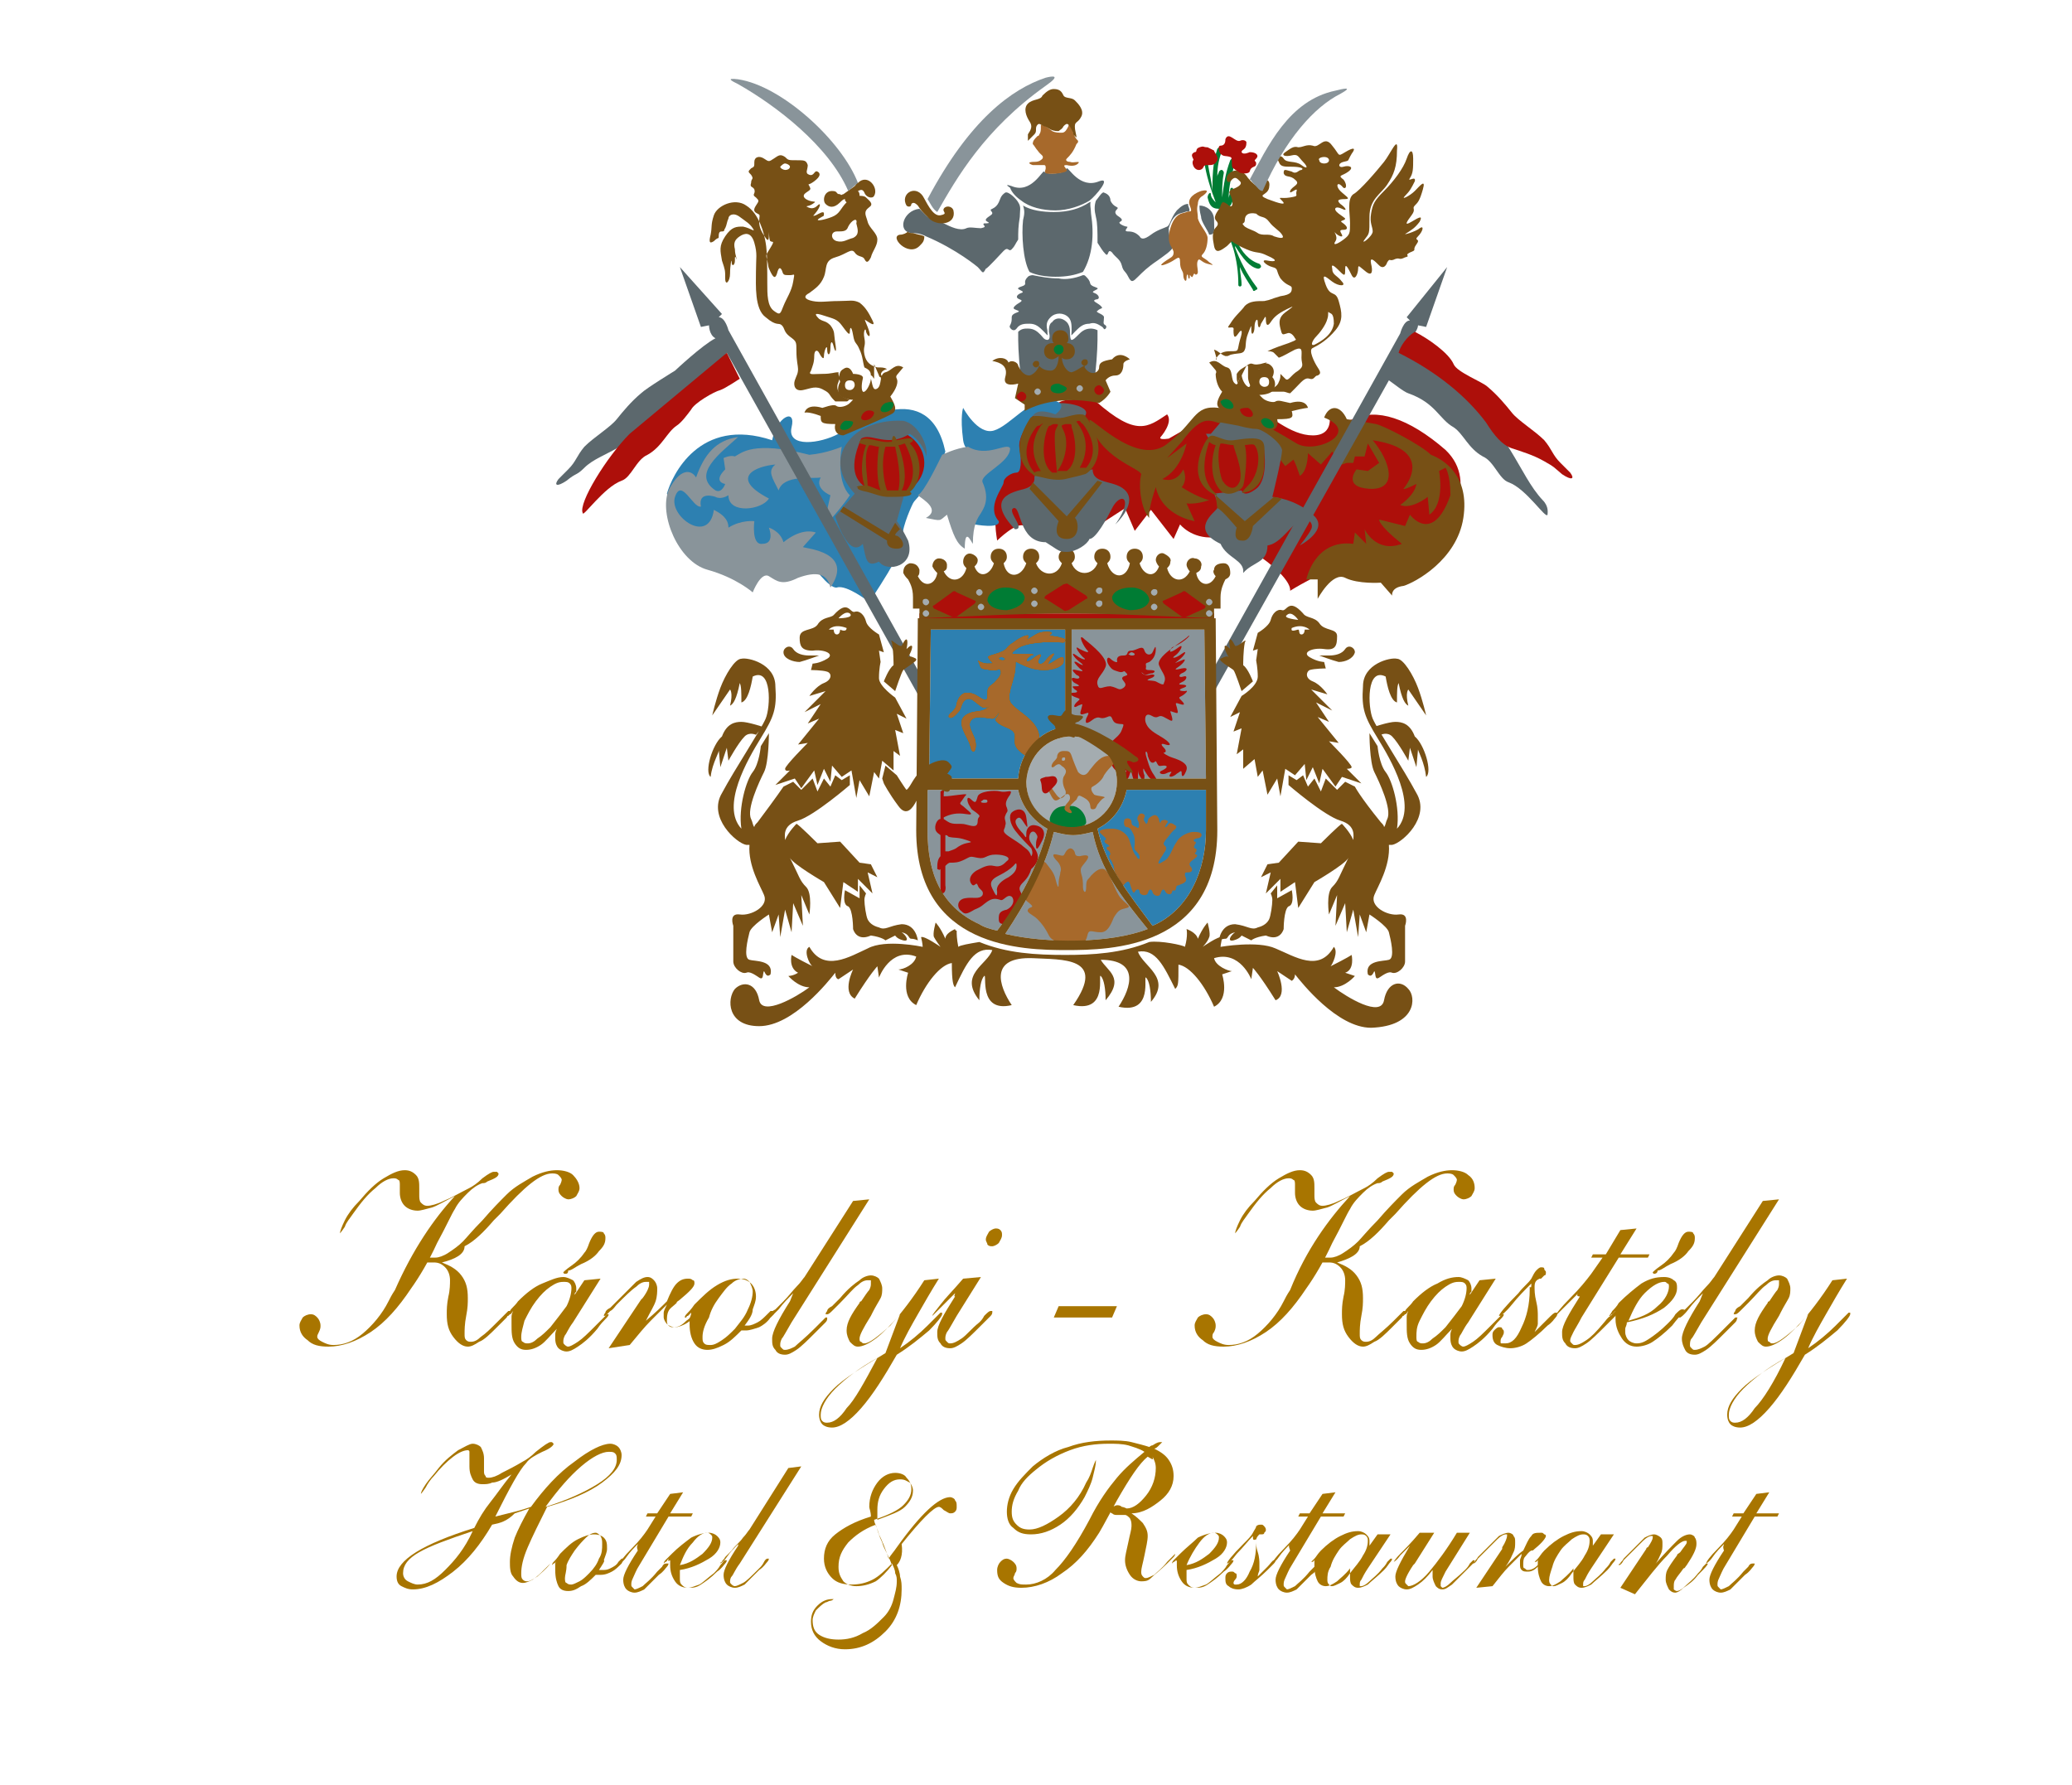 <?xml version="1.0" encoding="utf-8"?>
<!-- Generator: Adobe Illustrator 19.0.0, SVG Export Plug-In . SVG Version: 6.00 Build 0)  -->
<svg version="1.1" id="Layer_1" xmlns="http://www.w3.org/2000/svg" xmlns:xlink="http://www.w3.org/1999/xlink" x="0px" y="0px"
	 viewBox="-356 243 128 110.3" style="enable-background:new -356 243 128 110.3;" xml:space="preserve">
<style type="text/css">
	.st0{fill:#AD0F0A;}
	.st1{fill:#775015;}
	.st2{fill-rule:evenodd;clip-rule:evenodd;fill:#AD0F0A;}
	.st3{fill-rule:evenodd;clip-rule:evenodd;fill:#5C686D;}
	.st4{fill:#007C34;}
	.st5{fill-rule:evenodd;clip-rule:evenodd;fill:#775015;}
	.st6{fill-rule:evenodd;clip-rule:evenodd;fill:#A7692B;}
	.st7{fill:#5C686D;}
	.st8{fill:#2D80B1;}
	.st9{fill:#89949A;}
	.st10{fill:#A4ACB0;}
	.st11{fill-rule:evenodd;clip-rule:evenodd;fill:#A4ACB0;}
	.st12{fill-rule:evenodd;clip-rule:evenodd;fill:#007C34;}
	.st13{fill-rule:evenodd;clip-rule:evenodd;fill:#2D80B1;}
	.st14{fill-rule:evenodd;clip-rule:evenodd;fill:#89949A;}
	.st15{fill-rule:evenodd;clip-rule:evenodd;fill:#A66700;}
	.st16{fill:#A87500;}
</style>
<g id="XMLID_2_">
	<path id="XMLID_167_" class="st0" d="M-294.5,275.5c0,0.3,0.1,0.9,0.1,0.9s1.2-1.2,1.7-0.9c0.6,0.3,2.4,1.2,2.7,1.1
		s3.5-2.2,3.5-2.2l0.6,1.4l1-1.3l1.4,1.8l0.4-0.9c0,0,0.7,0.9,2.1,0.8c1.4-0.1,4.8,2.3,4.7,3.3c0.8-0.5,2-1.1,2-1.1l7.4-2.5
		c0,0,2.4-3,0.2-5.1c-2.3-2-4.3-2.6-5.7-1.9c-0.9,0.3-1.5-0.4-1.5-0.4s0.4,1.4-1,1.4c-1.4,0-2.7-1.3-3.6-1.7
		c-0.9-0.4-2.4,0.2-5.3,1.9c-0.7,0.1-0.5-0.1-0.5-0.1s0.8-0.9,0.4-1.4c-1.2,0.8-1.9,1.4-4.4-0.8c-2.4-0.4-2.5,0.3-2.5,0.3l-1.9,0.6
		l-0.5,1.3l-0.7,1.7l-0.9,2L-294.5,275.5z"/>
	<path id="XMLID_166_" class="st1" d="M-288.7,269c-0.1-0.5,2.8,2.8,4.7,1.5c1.9-1.4,1.7-2.5,3.3-2.3c1.6,0.2,4.3,1.9,4.8,2.2
		c1.2,0.7,4-0.7,1.7-1.6c0.3-0.8,1-0.8,1.4,0.1c0,0,1.3,0.2,1.8,0.3c0.5,0.1,2.8,1.3,3.4,1.9c0.8,0.3,2.4,1.3,2,3.9
		c-0.4,2.6-3,4-3.7,4.2c-0.8,0.1-0.7,0.6-0.7,0.6l-0.7-0.8c0,0-1.4,0.1-2.2-0.3c-0.8-0.4-1.7,1.3-1.7,1.3l0-1.2l-0.7,0
		c0,0,0.5-2.5,2.9-2.2l0.1-0.7l0.7,0.7l-0.1-0.9c0,0,0.7,1.5,2.3,0.9c-1.5-1.2-1.4-1.5-1.4-1.5l1.6,0.4l0.3-0.7c0,0,1.4,1.9,2.5-1.2
		c0-1.3-0.3-1.7-0.3-1.7l-0.4,0.2c0,0,0.4,2-0.6,2.7l-0.1-1.1c0,0-1,0.8-1.7,0.5c0,0,0.9-0.6,1-1.3c-0.8,0.4-0.8,0.3-0.8,0.3
		s2.1-2.4-1.9-3c1.1,1.3,1.6,3.1-0.2,3c-1.7-0.1-0.8-1.2-0.8-1.2l0.7,0.1l0.7-0.5l-0.7-1.2l-0.2,0.8h-0.6l-0.1,0.4h-0.4l-0.3,0.1
		l-0.6-0.8l-0.7,0.8l-0.8-0.7c0,0,0,1.1-0.5,1.4c-0.3-0.9-0.4-1-0.4-1l-0.5,0.4c0,0-1.2-1.6-1.8-1.8c-0.6-0.1-1.2-0.7-2-0.8
		c-0.8-0.1-1.2-0.8-2.6,1.1l-0.9,1l1.2-0.9c0,0-0.3,1.6-1.5,2.2c0.7,0.2,1.1-0.2,1.3-0.6c0.3,0.7-0.1,1.1-0.1,1.1s0.9,0.6,1.7,0.8
		c-0.9,0.3-1.4,0.2-1.4,0.2l0.5,1.1c0,0-2-0.3-2.4-2.1c0,0-0.5,1.4-0.4,1.9c-0.5-0.5-0.7-2-0.5-2.7
		C-285.6,271.9-288.1,271.3-288.7,269"/>
	<rect id="XMLID_165_" x="-299.2" y="280.9" class="st2" width="18.2" height="0.7"/>
	<path id="XMLID_157_" class="st3" d="M-293.5,254.5c1.2,0.5,1.9-1,2-0.9c0.2,0.2,0.8,0.1,0.8,0.1s0.4,0,0.6-0.3
		c0.1-0.1,0.8,1.3,2,0.8c0.8-0.3-0.2,0.9-0.6,1.2c-0.5,0.3-1.3,0.6-2.1,0.6c-0.8,0-1.6-0.2-2.1-0.6c-0.3-0.2-0.6-0.5-0.7-0.8
		C-293.9,254.4-293.8,254.4-293.5,254.5 M-288.2,263.4c0,0,0,0.2,0,0.6c0,0.6-0.1,2-0.2,2.5c-0.1,0.5-4.4,0.5-4.5,0
		c-0.1-0.5-0.2-1.9-0.2-2.5c0-0.2,0-0.4,0-0.5c0.2-0.2,0.4-0.2,0.6-0.2c0.4,0,0.6,0.2,0.8,0.4c0.1,0.1,0.2,0.3,0.4,0.3
		c0.1,0,0.2-0.1,0.1-0.5c0-0.2,0-0.5,0.2-0.6c0.2-0.3,0.6-0.3,0.9,0c0.1,0.1,0.2,0.3,0.2,0.6c0,0.1,0,0.5,0.1,0.5
		c0.1,0,0.2-0.1,0.4-0.3c0.2-0.2,0.4-0.4,0.8-0.4C-288.6,263.3-288.4,263.3-288.2,263.4z M-289.1,260c0.1,0,0.1,0,0.2,0.1
		c0.3,0.3,0.2,0.4,0.3,0.5c0.1,0.1,0.2,0.1,0.4,0.2c0.1,0.1-0.5,0.2-0.2,0.3c0.3,0.1,0.4,0.4,0.1,0.4c-0.3,0.1,0.1,0.2,0.3,0.4
		c0.2,0.2,0,0.1-0.2,0.3c-0.2,0.1,0.4,0.2,0.4,0.4c0,0.3-0.1,0.4,0.1,0.5c0.1,0.1,0,0.2,0,0.2c-0.1,0.1-0.1,0-0.2-0.1
		c-0.3-0.2-0.5-0.3-0.8-0.2c-0.4,0-0.6,0.2-0.9,0.5c-0.3,0.3-0.2,0.3-0.2-0.1c0-0.3,0-0.6-0.2-0.8c-0.3-0.3-0.8-0.3-1.1,0
		c-0.2,0.2-0.3,0.4-0.2,0.8c0,0.4,0.1,0.4-0.2,0.1c-0.3-0.3-0.5-0.5-0.9-0.5c-0.3,0-0.6,0-0.8,0.3c-0.1,0.1-0.1,0.1-0.2,0.1
		c-0.1,0-0.3-0.2-0.2-0.3c0.1-0.2,0.1-0.3,0.1-0.5c0-0.3,0.6-0.3,0.4-0.4c-0.2-0.1-0.4-0.1-0.2-0.3s0.6-0.3,0.3-0.4
		c-0.3-0.1-0.2-0.3,0.1-0.4c0.3-0.1-0.3-0.2-0.2-0.3c0.1-0.1,0.3-0.1,0.4-0.2c0.1-0.1-0.1-0.2,0.2-0.5c0.1-0.1,0.3-0.1,0.3-0.1
		c0.5,0.1,1,0.2,1.6,0.2C-290.2,260.3-289.6,260.2-289.1,260z M-293.1,257.8c-0.2,0.3-0.2,0.4-0.4,0.6c-0.2,0.2-0.2-0.2-0.5,0.1
		c-0.2,0.2-1,1.1-1.1,1.1c-0.2,0.4-0.2,0.2-0.5-0.1c0,0-1.3-1.1-3.2-1.9c-0.2-0.1-0.4-0.2-0.9-0.2c-0.9-0.1-0.5-1.4,0.5-1.5
		c0.1,0.1,0.2,0.2,0.4,0.4c0.2,0.2,0.4,0.3,0.7,0.3c0.1,0.1,0.2,0.1,0.4,0.2c0.4,0.2,1,0.5,1.4,0.3c0.2-0.1,0.6,0,0.9,0
		c0.5-0.1,0-0.2,0.2-0.3c0.2,0,0.4,0,0.2-0.1c-0.2-0.1-0.1-0.2,0.2-0.4c0.3-0.2-0.2-0.3,0.1-0.4c0.2-0.1,0.3-0.2,0.4-0.4
		c0.1-0.2,0.1-0.4,0.4-0.6c0.2-0.1,0.7,0.4,0.8,0.6c0.2,0.3,0.1,0.5,0.1,0.9C-293.1,257-293.1,257.3-293.1,257.8z M-289.1,259.8
		c-0.5,0.2-1,0.3-1.7,0.3c-0.6,0-1.2-0.1-1.6-0.3c-0.4-0.7-0.5-2.3-0.4-3.2c0.1-0.4,0.1-0.6,0-0.9c0.5,0.3,1.2,0.4,1.9,0.4
		c0.9,0,1.6-0.2,2.2-0.6c0,0,0.1,0,0.1-0.1c-0.1,0.2,0,0.5,0,0.8C-288.4,257.5-288.5,258.8-289.1,259.8z M-281.9,255.7
		c0.4,0,0.9,0.3,0.9,0.9c0,0.6,0.1,0.9-0.3,0.9c-0.1-0.3-0.5-0.8-0.5-1.1C-281.9,256-281.9,255.9-281.9,255.7z M-283.5,258.2
		c-0.1,0.3-0.6,0.6-1,0.9c-0.6,0.4-0.9,0.7-1.2,1c-0.3,0.3-0.4,0.4-0.6,0c-0.2-0.4-0.3-0.3-0.4-0.7c-0.1-0.4-0.4-0.5-0.6-0.8
		c-0.3-0.3-0.2,0.3-0.4,0.1c-0.2-0.2-0.3-0.4-0.5-0.7c0-0.7,0-1.2-0.1-1.6c-0.1-0.4-0.1-0.7,0-1c0.1-0.1,0.4-0.6,0.5-0.5
		c0.3,0.1,0.4,0.3,0.4,0.5c0.1,0.2,0.2,0.3,0.4,0.4c0.2,0.1-0.3,0.2,0,0.5c0.3,0.2,0.4,0.3,0.2,0.4c-0.2,0.1,0.3,0.3,0.4,0.3
		c0.2,0-0.3,0.3,0.1,0.3c0.3,0,0.5,0.1,0.7,0.3c0.1,0.2,0.3,0.2,0.7-0.1c0.4-0.3,0.8-0.4,1-0.5s0.2-0.5,0.6-1
		c0.3-0.3,0.5-0.4,0.7-0.4c0,0,0,0.1,0,0.1c0.2,0.5,0,0.3-0.2,0.4s-0.7,0-1,1C-283.8,257.7-283.6,258-283.5,258.2z"/>
	<path id="XMLID_156_" class="st4" d="M-281.4,253c0-0.1-0.1-0.1-0.1-0.1c-0.1,0-0.1,0.1-0.1,0.1c0.1,0.8,0.4,1.7,0.7,2.5
		c-0.1-0.1-0.3-0.3-0.3-0.5c0-0.2-0.2,0-0.2,0.2c0.1,0.4,0.2,0.7,0.7,0.7c0.3,0.8,0.6,1.6,0.9,2.5c0.2,0.7,0.3,1.4,0.3,2.2
		c0,0.1,0.1,0.1,0.1,0.1c0.1,0,0.1-0.1,0.1-0.1c0-0.4-0.1-0.7-0.1-1.1c0.2,0.5,0.5,0.9,0.8,1.4c0,0.1,0.1,0.1,0.2,0
		c0.1,0,0.1-0.1,0-0.2c-0.6-0.8-1-1.6-1.3-2.4c0,0,0-0.1,0-0.1c0.5,0.8,0.9,1.3,1.4,1.4c0.1,0,0.1,0,0.2-0.1c0-0.1,0-0.1-0.1-0.2
		c-1.3-0.4-1.8-2.2-1.9-3.5c0.3-0.2,0.3-0.7,0.3-1c0-0.3-0.2-0.2-0.2-0.1c0,0.3-0.1,0.4-0.1,0.6c0-0.8,0.2-1.5,0.4-2.3
		c0-0.1,0-0.1-0.1-0.2s-0.1,0-0.2,0.1c-0.3,0.8-0.4,1.5-0.5,2.3c0-0.5,0-1,0.1-1.5c0-0.1,0-0.1-0.1-0.2c-0.1,0-0.1,0-0.2,0.1
		c0,0.1-0.1,0.2-0.1,0.3c0-0.6,0.1-1.1,0.3-1.6c0-0.1,0-0.1-0.1-0.2c-0.1,0-0.1,0-0.2,0.1c-0.3,0.9-0.3,1.8-0.3,2.7
		C-281.1,254.4-281.3,253.7-281.4,253"/>
	<path id="XMLID_152_" class="st5" d="M-301.2,265.8c-0.2-0.1-0.3-0.1-0.6-0.1c-0.4-0.1-0.7-0.3-0.8-0.8c-0.1-0.5,0.1-0.5,0-1
		c-0.1-0.5,0.1-0.7,0.1-0.4c0.1,0.3,0.3,0.4,0.2,0c-0.1-0.4-0.4-0.9-0.2-0.7c0.3,0.2,0.6,0.4,0.4,0c-0.2-0.4-0.4-0.8-0.8-1.1
		c-0.4-0.2-0.6-0.1-1.3-0.1c-0.7,0-1.1,0.1-1.6,0c-0.5-0.1-0.6-0.3-0.2-0.5c0.4-0.3,0.7-0.5,0.9-1c0.2-0.5,0-1,0.7-1.2
		c0.7-0.2,1-0.6,1.2-0.3c0.2,0.3,0.5,0.2,0.6,0.4c0.1,0.2,0.2,0.3,0.4-0.1c0.1-0.4,0.4-0.7,0.4-1.1s-0.5-0.7-0.6-1.1
		s-0.3-0.6,0.1-0.9c0.3-0.2,0-0.4-0.2-0.6c-0.1-0.1-0.3-0.1-0.4-0.1c0-0.1,0-0.2-0.1-0.3c0.2-0.1,0.3-0.1,0.4,0.1
		c0.1,0.3,0.5,0.4,0.6,0.2c0.3-0.5-0.4-1.4-1-0.8c-0.1,0-0.1,0.1-0.2,0.2l-0.7,0.5c-0.1,0-0.1,0.1-0.2,0c-0.3,0-0.1-0.2-0.5-0.2
		c-0.5,0-0.6,0.6-0.4,0.8c0.2,0.2,0.5,0.3,0.9-0.1c0.1-0.1,0.2-0.2,0.3-0.2c0,0.1,0,0.1,0.1,0.2c-0.4,0.4-0.4,0.7-0.9,0.9
		c-0.5,0.2-1.1,0.3-0.8,0.1c0.3-0.2,0.3-0.1,0.3-0.3c0-0.2-0.3,0-0.5,0.1c-0.3,0.1-0.1,0,0.1-0.3c0.2-0.3,0.2-0.5,0-0.3
		c-0.2,0.2-0.4,0.2-0.6,0.1c-0.2-0.1,0,0,0.3-0.2s0.1-0.1-0.2-0.2c-0.3-0.1-0.5-0.3-0.2-0.5c0.3-0.2,0.3-0.2,0.2-0.4
		c-0.1-0.2-0.1,0,0.3-0.3c0.4-0.3,0.4-0.5,0.2-0.6c-0.2-0.1-0.2,0.3-0.5,0.2c-0.3-0.1-0.1-0.3-0.1-0.6c-0.1-0.3-0.2-0.3-0.7-0.3
		c-0.5,0-0.5,0-0.7-0.2c-0.3-0.2-0.4-0.1-0.7,0.1s-0.3,0.2-0.6,0c-0.3-0.2-0.6-0.1-0.6,0.2s0,0.3-0.2,0.4c-0.2,0.2-0.2,0.2,0,0.4
		c0.2,0.3,0,0.2,0,0.5c-0.1,0.3,0.1,0.2,0.2,0.4c0.1,0.3-0.2,0.3,0.1,0.5c0.2,0.2,0.2,0.2,0,0.5c-0.2,0.3-0.1,0.4,0.1,0.5
		c0.2,0.1,0.1,0.1,0.1,0.5c0,0.4,0.2,0.7,0.4,1s0.2,0,0.2-0.3s0,0.5,0.1,0.5c0.1,0.1,0.3-0.1,0,0.4c-0.3,0.5-0.3,0.4-0.2,0.8
		c0.1,0.4,0,0.3,0.2,0.7s0.3,0.4,0.4,0.1c0.1-0.4,0.2-0.4,0.3-0.2c0.1,0.3,0.1,0.3,0.5,0.3c0.3,0,0.3-0.2,0.2,0.4
		c-0.1,0.6-0.4,1-0.6,1.5c-0.2,0.5-0.2,0.6-0.6,0.3c-0.4-0.3-0.4-1-0.4-1.7c0-0.7,0-2-0.1-2.5c-0.1-0.6-0.4-1.8-1.2-2.3
		c-0.7-0.5-1.8,0-2,0.6c-0.2,0.6-0.1,0.7-0.2,1.2c-0.1,0.4-0.1,0.6,0.2,0.4c0.3-0.3,0.3-0.1,0.3-0.3c0-0.3,0.1-0.3,0.2-0.3
		c0.2,0,0.1-0.1,0.2-0.2c0.1-0.2,0.1-0.4,0.2-0.6c0-0.2,0.3-0.4,0.7-0.1c0.4,0.3,0.6,0.4,0.8,0.7c0.2,0.3-0.1,0-0.6-0.1
		c-0.4,0-0.7,0-1.1,0.6c-0.4,0.6-0.3,0.9-0.2,1.5c0.2,0.6,0.2,0.6,0.2,1.1c0,0.5,0.3,0.2,0.3-0.3c0-0.5,0.1-1,0.1-0.7
		s0.2,0.2,0.2-0.1c0-0.3,0-0.3,0.1-0.1c0.1,0.2-0.1-0.2-0.1-0.6c-0.1-0.4,0-0.6,0.3-0.8c0.3-0.2,0.7-0.3,0.9,0.4
		c0.2,0.7,0.1,0.9,0.1,1.8c0,0.8-0.1,2.3,0.6,2.8c0.7,0.6,0.8,0.3,1,0.5s0.1,0.4,0.5,0.7c0.4,0.3,0.4,0.3,0.4,0.9
		c0,0.6,0.1,0.9,0.1,1.1c0,0.3-0.1,0.4-0.2,0.7c-0.1,0.3,0,0.7,0.5,0.6c0.5-0.1,0.8-0.3,1.3,0c0.4,0.2,0.3,0.3,0.6,0.6
		c0,0,0.1,0.1,0.1,0.1c0.1,0,0.2,0,0.3,0c0.1,0,0,0,0.1,0c0.1,0,0.2,0,0.3,0c0.1,0,0.1-0.1,0.2-0.1c-0.3-0.1-0.6-0.2-0.7-0.5
		c-0.1-0.2-0.1-0.4,0-0.6c0,0,0-0.1,0.1-0.2c0-0.1-0.1-0.2-0.1-0.3c0,0,0-0.1,0-0.1l0,0c-0.3,0-0.4,0.1-1,0.1
		c-0.6,0-0.9,0.1-0.7-0.2c0.1-0.3,0.2-0.5,0.2-0.9c0-0.4,0.2-0.4,0.3-0.2c0.1,0.2,0.3,0.5,0.3,0.2s0.2-0.8,0.2-0.4
		c0,0.4,0.2,0.4,0.2-0.1c0-0.4,0.1-0.5,0.2-0.1s0.2,0.4,0.1-0.2c-0.1-0.6,0-0.7-0.3-1.1c-0.3-0.3-0.4-0.2-0.7-0.4
		c-0.3-0.3-0.3-0.4,0.3-0.2c0.6,0.2,0.8,0.2,1.1,0.6c0.3,0.4,0.5,0.7,0.5,0.4s0.1-0.4,0.2,0.2c0.1,0.6,0.2,0.4,0.4,0.9
		c0.2,0.4,0.2,0.8,0.3,1.1c0.2,0.1,0.4,0.2,0.4,0.5c0.1,0,0.1,0.1,0.2,0.2c0-0.1,0-0.1,0-0.2v-0.7l0.3,0.7c0,0,0,0.1,0.1,0.1
		c0,0.1,0.1,0.2,0.1,0.3c0,0,0,0.1,0,0.1c0.1-0.1,0.1-0.3,0.1-0.4C-301.7,266.2-301.6,265.9-301.2,265.8
		C-301.3,265.8-301.2,265.8-301.2,265.8 M-303.1,256.8c0.1,0.4,0.2,0.7-0.2,0.9c-0.4,0.1-0.6,0.3-1,0.2c-0.4-0.1-0.4-0.6,0-0.6
		c0.4,0,0.6,0,0.7-0.3C-303.4,256.6-303,256.4-303.1,256.8z M-307.5,253.1c0.1,0,0.3,0.1,0.3,0.2c0,0.1-0.1,0.2-0.3,0.2
		c-0.1,0-0.3-0.1-0.3-0.2C-307.7,253.2-307.6,253.1-307.5,253.1z"/>
	<path id="XMLID_145_" class="st5" d="M-274.2,252.7c0.2,0,0.3,0.1,0.3,0.2c0,0.1-0.1,0.2-0.3,0.2c-0.2,0-0.3-0.1-0.3-0.2
		C-274.6,252.8-274.4,252.7-274.2,252.7 M-274.8,264.3c0.4-0.2,1.1-0.6,1.2-1.3c0-0.7-0.2-0.6-0.3-0.7c-0.1-0.1,0,0.1-0.1,0.4
		c-0.1,0.4-0.5,0.9-0.7,1.1S-275.1,264.4-274.8,264.3z M-279,265.6L-279,265.6c0.4-0.3,0.3,0,0.8-0.1c0.1,0,0.3-0.1,0.5-0.1
		c-0.1,0-0.1,0.1-0.2,0.2c-0.1,0.1-0.1,0.1-0.1,0.2c-0.3,0-0.6,0.1-0.7,0.3c0,0.1,0,0.2,0,0.3c0,0.1,0,0.1,0,0.2c0,0.1,0,0.2,0,0.3
		c-0.1-0.1-0.2-0.4-0.2-0.6V265.6z M-279.6,266.1c0.2-0.3,0.3-0.3,0.6-0.5l-0.3,0.6c0,0,0,0.1-0.1,0.1c0,0.1-0.1,0.2-0.1,0.3
		c0,0,0,0.1,0,0.1c-0.1-0.1-0.1-0.3-0.1-0.4C-279.6,266.3-279.6,266.2-279.6,266.1z M-280.9,265.2c0.2-0.4,0.5-0.5,0.9-0.5
		c0.6,0,0.4,0,0.6-0.7c0.2-0.6,0.1-0.7-0.1-0.4c-0.2,0.3-0.3,0.3-0.3-0.2c0.1-0.4-0.6,0.1-0.2-0.4c0.3-0.5,0.7-0.8,0.9-1.1
		c0.3-0.3,0.7-0.3,1.2-0.3c0.5-0.1,0.3-0.1,1-0.3c0.7-0.1,0.7-0.3,0.7-0.5c0-0.2-0.3-0.1-0.7-0.6c-0.3-0.5-0.1-0.6-0.5-0.7
		c-0.4-0.1-0.8-0.5-0.3-0.4c0.5,0.1,0.7,0,0-0.3c-0.6-0.3-0.6-0.1-1.3-0.4c-0.7-0.3-0.9-0.5-0.9-0.5s0,0-0.3,0.3
		c-0.4,0.3-0.7,0.5-0.8,0c-0.1-0.5-0.1-0.7,0-1c0.1-0.2,0.4-0.3,0.1-0.6c-0.2-0.3,0.3-0.7,0.3-0.9c0.1-0.2,0.1-0.3,0.4-0.1
		c0.3,0.3,0.4,0.1,0.3-0.3c-0.1-0.4-0.3-0.4,0-0.6c0.3-0.1,0.7-0.3,0.5-0.5c-0.2-0.2-0.3-0.3-0.5-0.1c-0.2,0.3-0.4,0.1-0.3-0.2
		c0.1-0.3,0.8-0.7,1.3,0.1c0.6,0.7,0.7,0.5,0.9,0.3c0.2-0.3,0.5-0.2,0.4,0.3c-0.1,0.5-0.8,0.4-0.1,0.7c0.8,0.3,1.2,0.4,0.9,0.1
		c-0.3-0.3-0.1-0.1,0.5-0.2c0.6-0.1,0.3-0.1,0.4-0.4c0.1-0.3-0.5,0.3-0.4,0c0.1-0.3,0.7-0.4,0.3-0.7c-0.3-0.3-0.6-0.1-0.7-0.4
		c0-0.3,0.1-0.2,0.5-0.1c0.3,0.2,0.4-0.1,0.6-0.1c0.2-0.1-0.1-0.2-0.6-0.2c-0.5,0-0.7,0-0.8-0.3c-0.2-0.3,0.1-0.5,0.3-0.2
		c0.2,0.3,0.7,0.1,1.1,0.4c0.4,0.3,0.4,0.1,0.1-0.2c-0.3-0.3-0.3-0.5-0.7-0.4c-0.4,0.1-0.7,0-0.4-0.2c0.3-0.2,0.5-0.4,0.8-0.3
		c0.3,0,0.5-0.2,0.9-0.1c0.4,0.2,0.7-0.7,1.2,0c0.5,0.6,0.3,0.7,0.8,0.4s0.7-0.3,0.4,0.1c-0.3,0.5-0.1,0.4-0.5,0.5
		c-0.4,0.1-0.3,0.4,0,0.3c0.3-0.1,0.7,0,0.3,0.3c-0.4,0.3-0.7,0.2-0.3,0.5c0.3,0.4,0.1,0.7-0.1,0.4c-0.3-0.3-0.4,0-0.1,0.3
		c0.3,0.3,0.7,0.5,0.3,0.5c-0.5,0-0.5,0.1-0.3,0.3c0.3,0.2,0.5,0.5,0.1,0.3s-0.6,0-0.2,0.3c0.4,0.3,0.5,0.3,0.3,0.4
		c-0.3,0.1-0.1,0.1,0.1,0.3c0.2,0.2,0.1,0.3-0.1,0.3c-0.3,0-0.2,0.1-0.1,0.3s-0.2,0.1-0.4-0.1c-0.2-0.2,0.2,0.2,0,0.5
		c-0.2,0.3,0.1,0.2,0.5-0.1c0.4-0.3,0.4-0.4,0.4-1s-0.2-1.5,0.2-1.8c0.4-0.2,1.5-1.5,1.9-2c0.4-0.5,0.9-1.7,0.8-0.7
		c0,1-0.2,1.5-0.6,2.1c-0.4,0.6-1.1,0.9-1.1,2c0,1.1,0,1-0.3,1.4c-0.3,0.4,0.5-0.2,0.5-0.5c0-0.3-0.2-0.5-0.1-1.1
		c0.1-0.6,0.2-0.8,0.8-1.4c0.6-0.6,1.2-1.4,1.4-2c0.2-0.6,0.4-0.6,0.4,0c0,0.6,0,0.9-0.2,1.2c-0.2,0.3,0.4-0.2,0.3,0.2
		c-0.2,0.4-0.3,0.6-0.6,0.9c-0.3,0.3,0.3,0,0.6-0.3s0.7-0.8,0.5-0.1c-0.2,0.7-0.3,0.8-0.5,1c-0.2,0.2,0.1,0.2-0.2,0.6
		c-0.3,0.4-0.5,0.7,0,0.4c0.5-0.3,0.7-0.4,0.5,0c-0.3,0.4-0.5,0.5-0.8,0.7c-0.4,0.2,0.6-0.1,0.8-0.3c0.3-0.2,0.2,0.2-0.1,0.5
		c-0.3,0.3,0.2,0.1-0.1,0.5c-0.3,0.4,0.1,0.3-0.4,0.5c-0.4,0.2,0.1,0.2-0.3,0.3c-0.4,0.2-0.3,0-0.6,0.1c-0.4,0.2-0.3-0.1-0.5,0.2
		c-0.1,0.3-0.3,0.4-0.5,0.2c-0.3-0.3-0.6-0.6-0.5-0.1c0.1,0.4,0.1,0.8-0.3,0.5c-0.4-0.3-0.5-0.5-0.5-0.2c0,0.3-0.2,0.8-0.4,0.4
		c-0.2-0.4-0.4-0.8-0.4-0.4s0,0.5-0.3,0.2c-0.3-0.3-0.6-0.6-0.5-0.2c0,0.4,0.3,0.4,0.6,0.8c0.3,0.3-0.2,0.3-0.6,0
		c-0.4-0.3-0.7-0.6-0.4,0.2c0.3,0.8,0.6,0.3,0.8,1c0.2,0.7,0.3,1.2-0.2,1.8c-0.5,0.6-1,0.9-1.4,1.1c-0.3,0.1,0.1,0.9,0.3,1.2
		c0.2,0.3,0.2,0.4,0,0.5c-0.2,0-0.2,0.3-0.5,0.2c-0.3-0.1-0.5,0.2-0.9,0.6c-0.2,0.2-0.3,0.3-0.3,0.3c-0.1,0-0.3-0.1-0.4-0.1
		c-0.1,0-0.3,0-0.4,0c-0.1,0,0,0-0.1,0c-0.1,0-0.2,0-0.3,0c-0.1,0-0.1-0.1-0.2-0.1c0.3-0.1,0.6-0.2,0.7-0.5c0.1-0.2,0.1-0.3,0.1-0.5
		c0.1,0.1,0.2,0.2,0.3,0.3c0.2,0.2,0.3-0.2,0.8-0.5c0.4-0.3,0.2-0.4,0.2-0.8s0.1-0.7-0.4-0.5c-0.4,0.2-0.7,0.4-1,0.5
		c-0.1-0.1-0.2-0.2-0.3-0.3c-0.1-0.1-0.3-0.1-0.4-0.1c0.4-0.2,1-0.4,1.3-0.5c0.5-0.2,0.5-0.2,0.4-0.3c-0.1-0.2-0.3-0.4-0.5-0.3
		c-0.3,0.1-0.3,0.1-0.4-0.3s-0.1-0.7,0.3-1c0.4-0.3,0.7-0.5,0.1-0.2c-0.6,0.3-0.8,0.5-1,0.8c-0.2,0.3-0.3,0.2-0.3-0.2
		c0-0.3-0.1,0-0.3,0.3c-0.1,0.4-0.2,0.2-0.2-0.1c0-0.3-0.2-0.1-0.2,0.3c0,0.4-0.2,0.6-0.2,0.2s0-0.3-0.2,0.2s-0.1,0.8-0.2,1
		c-0.1,0.3-0.4,0.2-0.8,0.3c-0.1,0-0.2,0.1-0.3,0.1c0,0-0.1,0-0.1,0c-0.3-0.1-0.4-0.3-0.7-0.4C-280.8,265.3-280.8,265.2-280.9,265.2
		z M-278.4,256.2c0.3,0.3,0.5,0.1,0.8,0.5s0.6,0.5,0.8,0.8c0.2,0.3-0.2,0.2-0.5,0.1c-0.3-0.2-0.7,0-1-0.2c-0.3-0.2-0.5-0.2-0.8-0.4
		c-0.3-0.3,0-0.1,0-0.4C-279.1,256.3-278.9,256.1-278.4,256.2z"/>
	<path id="XMLID_144_" class="st5" d="M-290.1,276.9c0.3,0,0.5,0.2,0.5,0.5c0,0.2-0.1,0.3-0.2,0.4c0.3,0.8,1.3,0.8,1.6,0
		c-0.1-0.1-0.2-0.2-0.2-0.4c0-0.3,0.2-0.5,0.5-0.5c0.3,0,0.5,0.2,0.5,0.5c0,0.2-0.1,0.3-0.2,0.4c0.3,1,1.2,1,1.4,0
		c-0.1-0.1-0.2-0.2-0.2-0.4c0-0.3,0.2-0.5,0.5-0.5c0.3,0,0.5,0.2,0.5,0.5c0,0.2-0.1,0.3-0.2,0.4c0.2,0.7,0.9,1,1.2,0.2
		c-0.1-0.1-0.2-0.3-0.2-0.4c0-0.3,0.3-0.5,0.5-0.4s0.5,0.3,0.4,0.5c0,0.2-0.1,0.3-0.2,0.4c0.2,0.8,1,1,1.4,0.2
		c-0.1-0.1-0.2-0.3-0.2-0.4c0-0.3,0.3-0.5,0.5-0.4c0.3,0,0.5,0.3,0.4,0.5c0,0.2-0.1,0.3-0.3,0.4c0.1,0.7,0.8,1,1.2,0.2
		c-0.1-0.1-0.2-0.3-0.1-0.4c0-0.3,0.3-0.4,0.6-0.4c0.3,0,0.4,0.3,0.4,0.6c0,0.2-0.1,0.3-0.3,0.4c-0.1,0.2-0.3,0.6-0.3,1.1v0.7h-0.4
		v0.6c-2.8-0.1-6.1-0.3-9.1-0.3c-3,0-6.4,0.2-9.1,0.3v-0.6h-0.4v-0.7c0-0.6-0.2-0.9-0.3-1.1c-0.1-0.1-0.2-0.2-0.3-0.4
		c0-0.3,0.1-0.5,0.4-0.6c0.3,0,0.5,0.1,0.6,0.4c0,0.2,0,0.3-0.1,0.4c0.4,0.8,1.1,0.5,1.2-0.2c-0.1-0.1-0.2-0.2-0.3-0.4
		c0-0.3,0.2-0.5,0.4-0.5c0.3,0,0.5,0.2,0.5,0.4c0,0.2,0,0.3-0.2,0.4c0.4,0.8,1.2,0.6,1.4-0.2c-0.1-0.1-0.2-0.2-0.2-0.4
		c0-0.3,0.2-0.5,0.4-0.5s0.5,0.2,0.5,0.4c0,0.2-0.1,0.3-0.2,0.4c0.3,0.8,1,0.5,1.2-0.2c-0.1-0.1-0.2-0.2-0.2-0.4
		c0-0.3,0.2-0.5,0.5-0.5c0.3,0,0.5,0.2,0.5,0.5c0,0.2-0.1,0.3-0.2,0.4c0.2,1,1.1,0.9,1.4,0c-0.1-0.1-0.2-0.2-0.2-0.4
		c0-0.3,0.2-0.5,0.5-0.5c0.3,0,0.5,0.2,0.5,0.5c0,0.2-0.1,0.3-0.2,0.4c0.3,0.8,1.3,0.9,1.6,0c-0.1-0.1-0.2-0.2-0.2-0.4
		C-290.6,277.1-290.3,276.9-290.1,276.9"/>
	<path id="XMLID_143_" class="st6" d="M-281.8,254.8c-0.3,0.1-0.9,0.4-0.7,0.9c0.2,0.5,0,0.3-0.2,0.4s-0.7,0-1,1
		c-0.3,1,0.2,1.2,0.2,1.5c0,0.3-0.2,0.3-0.6,0.6c-0.4,0.3,0,0.2,0.4,0c0.4-0.2,0.6-0.5,0.6,0c0,0.5,0.2,0.5,0.2,0.8
		c0,0.3,0.2,0.5,0.2,0.2c0-0.3,0.1-0.3,0.1-0.1c0,0.1,0.1,0.2,0.1,0s0-0.1,0.1,0c0.1,0.1,0.1-0.2,0.2-0.2c0,0.1,0.2,0.1,0.2-0.1
		c0-0.2-0.1-0.5,0-0.7c0.1-0.2,0.2,0.1,0.6,0.2c0.4,0.1,0.4,0.1,0.1-0.1c-0.3-0.3-0.6-0.3-0.4-0.5c0.2-0.2,0.3-0.6,0.3-1
		c0-0.3-0.5-0.8-0.6-1.2c0-0.4-0.1-0.5,0-0.9c0-0.2,0.1-0.4,0.3-0.5C-281.3,254.8-281.4,254.7-281.8,254.8"/>
	<path id="XMLID_142_" class="st7" d="M-288.9,268.5c0-0.3-0.7-0.6-1.7-0.6c-0.9,0-1.7,0.3-1.7,0.6s0.7,0.6,1.7,0.6
		C-289.7,269.1-288.9,268.9-288.9,268.5"/>
	<path id="XMLID_141_" class="st8" d="M-314.8,273.5c0.3-1.1,2-4.8,6.5-3.3c0.3-1.5,1.5-2,1.2-0.8c-0.3,1.3,1.8,1,2.9,0.4
		c1.1-0.7,5.6-3.6,6.6,1.1c-0.7,2.1-1.8,2.8-2,3.2c-0.2,0.4-0.8,1.8-0.6,2.2c0.2,0.5-2.1,3.9-2.1,3.9s-1.4-1.1-2-0.9
		c-0.5,0.1-1.6-1.5-1.6-1.5l-3.7-0.3l-4.5-2.1L-314.8,273.5z"/>
	<path id="XMLID_140_" class="st9" d="M-304.7,279.3c-0.2-0.9-0.9-1-2-0.6c-1,0.5-1.3,0.2-1.8-0.1s-1,1-1,1s-1-0.9-2.8-1.4
		c-1.8-0.5-3-3.4-2.4-4.9c0.7-1.4,1.4-1.3,1.7-0.8c0.5-1.4,1.2-2.3,2.6-2.5c-1.1,1-2.9,2.3-1.4,3.3c0.4,0.2,0.6-0.4,0.6-0.4
		s-0.8-0.1,0-0.9l-0.1-0.7c0,0,0.4-0.2,0.7-0.1c0.4-0.2,1.1-1,4.6-0.1c1.1-0.1,2-0.5,2-0.5s-0.4,2.1,0.5,3c-0.4,0.6-1.1,1.4-1.1,1.4
		l-0.3-0.5l0.2-0.9c0,0-1-0.4-0.6-1.1c-0.5,0.1-2.3-0.2-2.6,0.8c-0.4-0.8-0.7-1.2-0.2-1.6c-1.2,0.1-2.9,0.8-0.4,2.1
		c-0.4,0.7-2.5,1-2.5-0.2c-0.5,0.3-0.8,0.1-0.8,0.1s-1.1-0.4-0.9,0.6c-0.5,0.1-1.2-1.8-1.6-0.6c-0.4,1.2,2.1,3,2.4,0.8
		c0.8,0.4,0.9,0.8,0.9,1.1c0.8-0.5,1.6-0.4,1.6-0.4s-0.2,1.5,0.5,1.4c0.8,0,0.4-1,0.4-1s0.7,0.2,0.9,0.9c1-0.8,1.7-0.7,2-0.6
		l-0.8,0.9C-306.2,276.9-303.2,277.1-304.7,279.3"/>
	<path id="XMLID_139_" class="st0" d="M-298.9,271.6c0,1.2-1.1,2.1-2.4,2.1c-1.3,0-2.4-0.9-2.4-2.1c0-1.2,1.1-2.1,2.4-2.1
		C-299.9,269.5-298.9,270.5-298.9,271.6"/>
	<path id="XMLID_138_" class="st8" d="M-290.8,268.6c-0.3-0.1-1.1-0.4-1.4,0.1c-0.3,0.5-1,1.4-0.8,2.1c0.1,0.6,0.1,1.4-0.2,1.4
		c-0.3,0-0.8,0.3-0.8,0.6c0,0.3-1.1,1.5-0.3,2.4c0.1,0.5-1.5,0.2-1.5,0.2l-0.2-2.6l2.1-2c0,0-2.4,0.9-2.6-0.6s0-2,0-2
		s0.9,1.7,1.9,1.4c1-0.3,2.2-2,3.5-1.9C-289.8,267.9-290.8,268.6-290.8,268.6"/>
	<path id="XMLID_137_" class="st7" d="M-314,259.5l1.3,3.7l0.5-0.1c0,0,0,0.6,0.4,0.8c-0.8,0.4-2.5,2-2.5,2s-1.8,1.1-2.1,1.4
		c-0.6,0.5-1.1,1.1-1.5,1.6c-0.4,0.5-1.4,1.1-2,1.7c-0.5,0.6-0.5,0.9-1,1.4c-0.5,0.5-0.2,0.2-0.6,0.6c-0.3,0.4-0.1,0.5,0.5,0.1
		c0.6-0.5,0.6-0.3,1.1-0.8c0.5-0.5,1.3-0.8,2-1.2c0.7-0.4,0.7-0.4,1.2-1c1.1-1,2.4-2.1,2.4-2.1l2.9-2.4l0.3-0.4l11.8,21.1v-1.5
		l-11.7-21c0,0-0.2-0.8-0.6-0.8l0.2-0.2L-314,259.5z"/>
	<path id="XMLID_136_" class="st7" d="M-266.6,259.5l-1.3,3.7l-0.5-0.1c0,0.4-0.8,1.2-1,1.7l3.1,1.9c3.6,2.9,4.1,5.6,5.6,7.2
		c0.4,0.4,0.3,0.8,0.3,0.9c-0.1,0.3-1.3-1.6-2.4-2c-0.6-0.2-0.9-1.3-1.6-1.6c-0.9-0.5-1.2-1.4-1.8-1.8c-0.9-0.5-1.1-1.5-2.8-2.1
		c-0.3-0.1-0.9-0.6-1.2-0.8l-11,19.6v-1.5l11.7-21c0,0,0.2-0.8,0.6-0.8l-0.2-0.2L-266.6,259.5z"/>
	<path id="XMLID_135_" class="st0" d="M-268.6,263.5c0.8,0.4,2.1,1.3,2.4,2c0.2,0.5,1.8,1.1,2.1,1.4c0.6,0.5,1.1,1.1,1.5,1.6
		c0.4,0.5,1.4,1.1,2,1.7c0.5,0.6,0.5,0.9,1,1.4c0.5,0.5,0.2,0.2,0.6,0.6c0.3,0.4,0.1,0.5-0.5,0.1c-0.6-0.5-0.4-0.4-1.1-0.8
		c-0.7-0.4-1.4-0.6-2-0.8c-0.6-0.2-1.1-0.8-1.6-1.6c-1.2-1.6-3-3.1-5.4-4.3C-269.5,264.4-269.1,263.8-268.6,263.5"/>
	<path id="XMLID_134_" class="st0" d="M-317.1,269.8l6-5l0.8,1.6c0,0-0.9,0.6-1.2,0.7c-0.4,0.1-1.6,0.8-1.8,1.2
		c-0.3,0.4-0.6,0.8-0.9,1c-0.6,0.4-0.9,1.3-1.8,1.8c-0.7,0.3-1,1.4-1.6,1.6c-1.1,0.4-2.4,2.3-2.4,2
		C-320.3,274.1-318.5,271.2-317.1,269.8"/>
	<path id="XMLID_133_" class="st7" d="M-303,269.7c0,0-2.3,1.5-0.2,3.8c-0.7,0.8-1.2,1.4-1.2,1.4s0.8,2.7,1.7,1.7
		c0.2,0.9,0.2,1.5,1,1.1c0.5,0.7,2.3,0.3,1.8-1.3c-0.5-1-0.7-1.2-0.7-1.2l0.5-1.8c0,0-4.5,0.8-2.7-3.3c0.6-0.4,1.6,0.6,3-0.3
		c0.5,0.3,1,1,1,1.4c0.2-0.5-0.4-2-1.4-2.2C-302,268.9-303,269.7-303,269.7"/>
	<path id="XMLID_128_" class="st1" d="M-280.5,267.2c-0.3,0.5-0.4,0.8-0.2,1c0.2,0.2,3.1,1.4,3.1,1.4c0.4,0,0.6-0.3,0.5-0.7
		c1,0,1-0.1,0.9-0.5c0.8-0.2,1-0.2,1-0.2s-0.1-0.6-1.1-0.3c-0.5-0.1-0.7-0.2-0.9-0.1c-0.1,0.1-0.6,0-0.8-0.2l-0.2-0.2
		c0,0,0.8,0,0.9-0.4c0.2-0.4-0.1-0.7-0.1-0.7s0.3-0.5-0.2-0.8c-0.4-0.2-0.6,0.3-0.6,0.3s-0.8,0-0.6,0.3c0.1,0.3,0.1,0.9-0.1,0.8
		c-0.2-0.1-0.4-0.5-0.4-0.8c-0.2,0.3-0.2,0.8-0.4,0.6c-0.3-0.2-0.1-0.9-0.5-1c-0.4-0.1-0.6-0.6-1.1-0.3c0.4,0.5,0.5,0.5,0.4,0.7
		C-280.9,266.4-280.8,266.9-280.5,267.2 M-278.2,266.6c0-0.2,0.1-0.3,0.3-0.3c0.2,0,0.3,0.1,0.3,0.3c0,0.2-0.1,0.3-0.3,0.3
		C-278,266.9-278.2,266.8-278.2,266.6z M-300.6,266.4c-0.1-0.2,0-0.2,0.4-0.7c-0.5-0.3-0.7,0.2-1.1,0.3c-0.4,0.1-0.2,0.8-0.5,1
		c-0.3,0.2-0.3-0.3-0.4-0.6c0,0.2-0.2,0.7-0.4,0.8c-0.2,0.1-0.2-0.4-0.1-0.8c0.1-0.3-0.6-0.3-0.6-0.3s-0.2-0.6-0.6-0.3
		c-0.4,0.2-0.2,0.8-0.2,0.8s-0.2,0.3-0.1,0.7c0.2,0.4,0.9,0.4,0.9,0.4l-0.2,0.2c-0.2,0.2-0.6,0.3-0.8,0.2c-0.1-0.1-0.3-0.1-0.9,0.1
		c-1-0.3-1.1,0.3-1.1,0.3s0.2-0.1,1,0.2c0,0.4,0,0.5,0.9,0.5c-0.1,0.4,0.1,0.7,0.5,0.7c0,0,2.9-1.2,3.1-1.4c0.2-0.2,0.1-0.5-0.2-1
		C-300.6,267-300.5,266.6-300.6,266.4z M-303.5,267.1c-0.2,0-0.3-0.1-0.3-0.3c0-0.2,0.1-0.3,0.3-0.3c0.2,0,0.3,0.1,0.3,0.3
		C-303.2,266.9-303.3,267.1-303.5,267.1z"/>
	<path id="XMLID_127_" class="st0" d="M-302,268.5c0,0.1-0.1,0.3-0.3,0.4c-0.2,0.1-0.5,0.1-0.5-0.1c0-0.1,0.1-0.3,0.3-0.4
		C-302.3,268.3-302,268.4-302,268.5"/>
	<path id="XMLID_126_" class="st4" d="M-300.8,268c0,0.1-0.1,0.3-0.3,0.4c-0.2,0.1-0.5,0.1-0.5-0.1c0-0.1,0.1-0.3,0.3-0.4
		C-301,267.8-300.8,267.8-300.8,268"/>
	<path id="XMLID_125_" class="st4" d="M-303.3,269.1c0,0.1-0.1,0.3-0.3,0.4c-0.2,0.1-0.5,0.1-0.5-0.1c0-0.1,0.1-0.3,0.3-0.4
		C-303.6,269-303.3,269-303.3,269.1"/>
	<path id="XMLID_124_" class="st0" d="M-279.4,268.3c0,0.1,0.1,0.3,0.3,0.4c0.2,0.1,0.5,0.1,0.5-0.1c0-0.1-0.1-0.3-0.3-0.4
		C-279.1,268.2-279.3,268.2-279.4,268.3"/>
	<path id="XMLID_123_" class="st4" d="M-280.6,267.8c0,0.1,0.1,0.3,0.3,0.4c0.2,0.1,0.5,0.1,0.5-0.1c0-0.1-0.1-0.3-0.3-0.4
		C-280.3,267.6-280.5,267.7-280.6,267.8"/>
	<path id="XMLID_122_" class="st4" d="M-278.1,269c0,0.1,0.1,0.3,0.3,0.4c0.2,0.1,0.5,0.1,0.5-0.1c0-0.1-0.1-0.3-0.3-0.4
		C-277.8,268.8-278,268.8-278.1,269"/>
	<path id="XMLID_121_" class="st9" d="M-297.8,271.1c-0.2,0.4-1.1,2.3-1.5,2.5c0.4,0.3,1.4,0.9,0.5,1.4c1,0.2,0.8,0.2,1.3-0.2
		c0.4,1.3,0.6,1.8,1.1,2.1c0-1.4,0.4-0.4,0.5-0.3c0-1.2,0.3-1.6,0.5-1.9c0.1-0.2,0.6-0.8,0.1-1.9c-0.2-0.5,1.7-1.2,1.7-2.1
		c-0.2-0.4-1.4,0.6-2.6-0.1C-297,270.7-297.8,271.1-297.8,271.1"/>
	<path id="XMLID_120_" class="st7" d="M-292.1,272.5c0,0,0.1,0.5-0.6,0.7c-0.7,0.2-2.5,0.5-0.6,2.5c0.7,0-0.5-1.1-0.1-1.3
		c0.5-0.2,0.3,2.1,2,2.1c0.8,0.5,0.8,0.6,1.3,0.6c0.6,0,1.3-0.5,1.4-0.8c0.4,0,1.1-1.3,1.4-1.9c0.3-0.6,0.8-0.8,0.8-0.3
		c0,0.5-0.6,1.3-0.6,1.3s1.3-1.2,0.7-2c-0.6-0.8-2.1-0.4-2.1-1.4c-0.7,0.1-1.3,0.8-3.3,0.2C-292.1,272.3-292.1,272.5-292.1,272.5"/>
	<path id="XMLID_119_" class="st7" d="M-281,273.5c0,0,0.3,0.6,0.2,0.9c-0.2,0.3-1.7,1.3,0.2,2.2c0.4,0.9,1.5,1,1.4,1.8
		c0.6-0.7,1.5-0.6,1.5-1.7c0.7-0.1,1.2-0.9,1.8-1.4c0.6-0.5,1.1,0,0.9,0.4c-0.2,0.4-0.7,1-0.7,1s1.9-1,0.8-1.9
		c-1.1-1-2.5-1.1-2.5-1.1s0.6-2.4,0.6-2.9c-0.1-0.5-1.2-1.3-1.6-1.3c-0.4,0-1.1-0.2-1.1-0.2l-1.1-0.2l-0.6,0.7l-0.3,0
		c0,0,0.3,0.7,0.8,0.6c0.4-0.1,0.7-0.1,0.7-0.1l1.3,0c0,0,0.6-0.1,0.7,0.1c0.1,0.2,0.4,2.2-0.4,2.8c-0.8,0.6-0.9,0.1-0.9,0.1
		L-281,273.5z"/>
	<path id="XMLID_115_" class="st1" d="M-288.8,265.4c0,0.1-0.1,0.2-0.2,0.2s-0.2-0.1-0.2-0.2s0.1-0.2,0.2-0.2
		S-288.8,265.2-288.8,265.4 M-291.8,265.5c0,0.1-0.1,0.2-0.2,0.2s-0.2-0.1-0.2-0.2c0-0.1,0.1-0.2,0.2-0.2S-291.8,265.3-291.8,265.5z
		 M-287.3,265.2c-0.6,0.1-0.8,0.2-0.8,0.5c0,0.3-0.5,0.6-0.9,0c0.1-0.3-0.4,0.2-0.8,0.3c-0.3,0-0.6-0.5-0.6-0.9
		c0.1,0.1,0.2,0.1,0.3,0.1c0.3,0,0.5-0.2,0.5-0.5c0-0.3-0.2-0.5-0.5-0.5c0,0,0,0,0,0c0.1-0.1,0.1-0.2,0.1-0.3c0-0.3-0.2-0.5-0.5-0.5
		c-0.3,0-0.5,0.2-0.5,0.5c0,0.1,0,0.2,0.1,0.3c0,0-0.1,0-0.1,0c-0.3,0-0.5,0.2-0.5,0.5c0,0.3,0.2,0.5,0.5,0.5c0.1,0,0.3-0.1,0.4-0.2
		c0,0.3-0.1,0.9-0.5,0.9c-0.5,0-0.7-0.3-0.7-0.3s-0.2,0.5-0.6,0.6c-0.4,0-0.6-0.4-0.7-0.6c0-0.2-0.4-0.4-0.6-0.2
		c-0.1-0.3-0.6-0.4-1-0.1c0.5,0.1,1,0.3,0.8,1c-0.2,0.7,0.8,0.4,0.8,0.4l-0.2,0.9l0.6,0.4v0.4c0,0,1.7-1.1,4.6-0.5
		c0.5-0.3,0.7-0.7,0.7-0.7l-0.3-0.7c0,0,0.2-0.3,0.6-0.3c0.4,0,0.5-0.4,0.5-0.7c0-0.2,0.4-0.3,0.4-0.3S-286.8,264.6-287.3,265.2z"/>
	<path id="XMLID_114_" class="st4" d="M-290.3,264.6c0,0.2-0.2,0.3-0.3,0.3c-0.2,0-0.3-0.2-0.3-0.3c0-0.2,0.2-0.3,0.3-0.3
		C-290.4,264.3-290.3,264.4-290.3,264.6"/>
	<path id="XMLID_111_" class="st10" d="M-289.1,267c0,0.1-0.1,0.2-0.2,0.2c-0.1,0-0.2-0.1-0.2-0.2c0-0.1,0.1-0.2,0.2-0.2
		C-289.2,266.8-289.1,266.9-289.1,267 M-291.7,267.2c0,0.1-0.1,0.2-0.2,0.2c-0.1,0-0.2-0.1-0.2-0.2c0-0.1,0.1-0.2,0.2-0.2
		C-291.8,267-291.7,267.1-291.7,267.2z"/>
	<path id="XMLID_110_" class="st0" d="M-287.8,267.1c0,0.2-0.2,0.3-0.3,0.3c-0.2,0-0.3-0.2-0.3-0.3c0-0.2,0.2-0.3,0.3-0.3
		C-288,266.8-287.8,267-287.8,267.1"/>
	<path id="XMLID_109_" class="st0" d="M-292.6,267.5c0,0.2-0.2,0.3-0.3,0.3s-0.3-0.2-0.3-0.3s0.2-0.3,0.3-0.3
		S-292.6,267.3-292.6,267.5"/>
	<path id="XMLID_108_" class="st4" d="M-290.1,267c0,0.1-0.2,0.3-0.5,0.3c-0.3,0-0.5-0.1-0.5-0.3s0.2-0.3,0.5-0.3
		C-290.4,266.8-290.1,266.9-290.1,267"/>
	<path id="XMLID_95_" class="st11" d="M-298.8,280.7c0.1,0,0.2,0.1,0.2,0.2s-0.1,0.2-0.2,0.2s-0.2-0.1-0.2-0.2
		S-298.9,280.7-298.8,280.7 M-298.8,280c0.1,0,0.2,0.1,0.2,0.2s-0.1,0.2-0.2,0.2s-0.2-0.1-0.2-0.2S-299,280-298.8,280z
		 M-295.4,280.3c0.1,0,0.2,0.1,0.2,0.2s-0.1,0.2-0.2,0.2c-0.1,0-0.2-0.1-0.2-0.2S-295.5,280.3-295.4,280.3z M-295.5,279.4
		c0.1,0,0.2,0.1,0.2,0.2s-0.1,0.2-0.2,0.2s-0.2-0.1-0.2-0.2S-295.6,279.4-295.5,279.4z M-292.1,279.3c0.1,0,0.2,0.1,0.2,0.2
		s-0.1,0.2-0.2,0.2c-0.1,0-0.2-0.1-0.2-0.2S-292.2,279.3-292.1,279.3z M-292.1,280.1c0.1,0,0.2,0.1,0.2,0.2s-0.1,0.2-0.2,0.2
		c-0.1,0-0.2-0.1-0.2-0.2S-292.2,280.1-292.1,280.1z M-288.1,280.1c-0.1,0-0.2,0.1-0.2,0.2s0.1,0.2,0.2,0.2c0.1,0,0.2-0.1,0.2-0.2
		S-287.9,280.1-288.1,280.1z M-288.1,279.3c-0.1,0-0.2,0.1-0.2,0.2s0.1,0.2,0.2,0.2c0.1,0,0.2-0.1,0.2-0.2S-287.9,279.3-288.1,279.3
		z M-284.7,279.4c-0.1,0-0.2,0.1-0.2,0.2s0.1,0.2,0.2,0.2s0.2-0.1,0.2-0.2S-284.5,279.4-284.7,279.4z M-284.7,280.3
		c-0.1,0-0.2,0.1-0.2,0.2s0.1,0.2,0.2,0.2c0.1,0,0.2-0.1,0.2-0.2S-284.6,280.3-284.7,280.3z M-281.3,280c-0.1,0-0.2,0.1-0.2,0.2
		s0.1,0.2,0.2,0.2c0.1,0,0.2-0.1,0.2-0.2S-281.2,280-281.3,280z M-281.3,280.7c-0.1,0-0.2,0.1-0.2,0.2s0.1,0.2,0.2,0.2
		s0.2-0.1,0.2-0.2S-281.2,280.7-281.3,280.7z"/>
	<path id="XMLID_94_" class="st12" d="M-293.9,279.3c0.6,0,1.1,0.2,1.2,0.6c0,0.4-0.5,0.7-1.1,0.8c-0.6,0-1.1-0.2-1.2-0.6
		C-295,279.7-294.5,279.3-293.9,279.3"/>
	<path id="XMLID_93_" class="st12" d="M-286.1,279.3c-0.6,0-1.1,0.2-1.2,0.6c0,0.4,0.5,0.7,1.1,0.8c0.6,0,1.1-0.2,1.2-0.6
		C-285,279.7-285.5,279.3-286.1,279.3"/>
	<path id="XMLID_92_" class="st2" d="M-298.3,280.4l1.1-0.8c0.1-0.1,0.2-0.1,0.3,0l1.1,0.5c0.1,0,0.1,0.1,0,0.2l-1.1,0.8
		c-0.1,0.1-0.2,0.1-0.3,0l-1.1-0.5C-298.4,280.5-298.4,280.4-298.3,280.4"/>
	<path id="XMLID_91_" class="st2" d="M-281.6,280.4l-1.1-0.8c-0.1-0.1-0.2-0.1-0.3,0l-1.1,0.5c-0.1,0-0.1,0.1,0,0.2l1.1,0.8
		c0.1,0.1,0.2,0.1,0.3,0l1.1-0.5C-281.5,280.5-281.5,280.4-281.6,280.4"/>
	<path id="XMLID_90_" class="st2" d="M-288.9,279.8l-1.1-0.7c-0.1-0.1-0.2,0-0.3,0l-1.1,0.7c-0.1,0.1-0.1,0.2,0,0.2l1.1,0.7
		c0.1,0.1,0.2,0,0.3,0l1.1-0.7C-288.8,280-288.8,279.9-288.9,279.8"/>
	<path id="XMLID_89_" class="st11" d="M-289.8,288.5c1.5,0,2.8,1.2,2.8,2.8c0,1.5-1.2,2.8-2.8,2.8s-2.8-1.2-2.8-2.8
		C-292.5,289.7-291.3,288.5-289.8,288.5"/>
	<path id="XMLID_86_" class="st13" d="M-286.4,291.8c-0.2,1-0.8,1.9-1.8,2.4c0.5,2.3,2,4.1,3.4,6c2.3-1,3.3-3.5,3.3-5.9l0-2.5
		H-286.4z M-293.1,291.1c0.1-1.6,1.3-3,2.9-3.2v-6l-8.3,0l-0.1,9.2H-293.1z"/>
	<path id="XMLID_82_" class="st14" d="M-288.5,294.4c-0.4,0.1-0.8,0.2-1.2,0.2c-0.4,0-0.8-0.1-1.2-0.2c-0.5,2.2-1.8,4.5-3,6.3
		c2.5,0.6,6.5,0.6,8.8-0.3C-286.8,298.3-288,296.8-288.5,294.4 M-291.3,294.2c-0.9-0.5-1.6-1.4-1.8-2.4h-5.6l0,2.5
		c0,2.6,0.8,4.7,3.2,5.8c0.3,0.2,0.7,0.3,1.1,0.4C-293.1,298.8-291.8,296.4-291.3,294.2z M-289.7,287.9c1.8,0,3.2,1.5,3.3,3.2h4.9
		l-0.1-9.2l-8.2,0V287.9z"/>
	<path id="XMLID_79_" class="st15" d="M-294.1,283.6c0.1,0,0.2,0.1,0.2,0.1c0,0.1-0.1,0.1-0.2,0.1c-0.1,0-0.2-0.1-0.2-0.1
		C-294.3,283.6-294.2,283.6-294.1,283.6 M-290.3,282.7c-1-0.1-2.4,0-2.9,0.4c-0.6,0.4-0.1,0.3,0.3,0.3s1,0,0.6,0.1
		c-0.4,0.2-0.4,0.6,0.1,0.2c0.5-0.4,0.6-0.3,0.4,0c-0.2,0.3,0.1,0.5,0.4,0.1c0.3-0.4,0.7-0.6,0.4-0.2c-0.3,0.4-0.4,0.6,0.2,0.2
		c0.6-0.4,0.5-0.1,0.5,0.1c0,0.2-0.5,0.5-1.2,0.5c-0.6,0-1.1-0.2-1.5-0.4c-0.4-0.2-0.2-0.2-0.3,0.5c-0.1,0.7-0.6,1.6-0.2,2
		c0.4,0.5,1.6,1,1.7,2s-0.6,1.5-1.1,1c-0.5-0.4-0.4-0.6-0.4-1c0-0.5-0.6-0.5-1-0.8c-0.4-0.3-0.1-0.3,0-0.6c0.1-0.4-0.1,0.3-0.4,0.3
		c-0.3,0-0.8-0.2-1.2,0c-0.4,0.3-0.1,0.7,0.1,1.2c0.2,0.5,0,1.1-0.2,0.7c-0.1-0.5-0.3-0.7-0.5-1.2c-0.2-0.5-0.1-0.8,0.3-1
		s0.8-0.1,1.1-0.3c0.5-0.3,0,0-0.2-0.1s-0.5-0.4-0.7-0.5c-0.3-0.1-0.5,0.1-0.6,0.4s-0.1,0.3-0.4,0.6c-0.3,0.3-0.6,0.1-0.2-0.2
		c0.4-0.4,0.2-0.4,0.4-0.8c0.2-0.4,0.5-0.5,1-0.3c0.4,0.2,0.8,0.6,0.8,0.1c0-0.5,0-0.5,0.4-0.8c0.4-0.4,0.5-0.6,0.4-0.8
		c-0.1-0.2-0.1,0.1-0.6,0c-0.5-0.1-0.6,0-0.7-0.4c-0.2-0.4,0,0,0.5,0s0.3,0,0.1-0.3c-0.2-0.2,0.2-0.2,0.7-0.4
		c0.5-0.2,0.3-0.3,0.8-0.6c0.5-0.4,1.1-0.6,0.9-0.3c-0.2,0.3,0.4-0.2,0.7-0.3c0.3-0.1,1-0.1,0.7,0.1c-0.3,0.1,0.4,0.1,0.6,0.2
		C-290.4,282.4-290,282.5-290.3,282.7z"/>
	<path id="XMLID_76_" class="st15" d="M-294.1,283.6c0.1,0,0.2,0.1,0.2,0.1c0,0.1-0.1,0.1-0.2,0.1c-0.1,0-0.2-0.1-0.2-0.1
		C-294.3,283.6-294.2,283.6-294.1,283.6 M-290.3,282.7c-1-0.1-2.4,0-2.9,0.4c-0.6,0.4-0.1,0.3,0.3,0.3s1,0,0.6,0.1
		c-0.4,0.2-0.4,0.6,0.1,0.2c0.5-0.4,0.6-0.3,0.4,0c-0.2,0.3,0.1,0.5,0.4,0.1c0.3-0.4,0.7-0.6,0.4-0.2c-0.3,0.4-0.4,0.6,0.2,0.2
		c0.6-0.4,0.5-0.1,0.5,0.1c0,0.2-0.5,0.5-1.2,0.5c-0.6,0-1.1-0.2-1.5-0.4c-0.4-0.2-0.2-0.2-0.3,0.5c-0.1,0.7-0.6,1.6-0.2,2
		c0.4,0.5,1.6,1,1.7,2s-0.6,1.5-1.1,1c-0.5-0.4-0.4-0.6-0.4-1c0-0.5-0.6-0.5-1-0.8c-0.4-0.3-0.1-0.3,0-0.6c0.1-0.4-0.1,0.3-0.4,0.3
		c-0.3,0-0.8-0.2-1.2,0c-0.4,0.3-0.1,0.7,0.1,1.2c0.2,0.5,0,1.1-0.2,0.7c-0.1-0.5-0.3-0.7-0.5-1.2c-0.2-0.5-0.1-0.8,0.3-1
		s0.8-0.1,1.1-0.3c0.5-0.3,0,0-0.2-0.1s-0.5-0.4-0.7-0.5c-0.3-0.1-0.5,0.1-0.6,0.4s-0.1,0.3-0.4,0.6c-0.3,0.3-0.6,0.1-0.2-0.2
		c0.4-0.4,0.2-0.4,0.4-0.8c0.2-0.4,0.5-0.5,1-0.3c0.4,0.2,0.8,0.6,0.8,0.1c0-0.5,0-0.5,0.4-0.8c0.4-0.4,0.5-0.6,0.4-0.8
		c-0.1-0.2-0.1,0.1-0.6,0c-0.5-0.1-0.6,0-0.7-0.4c-0.2-0.4,0,0,0.5,0s0.3,0,0.1-0.3c-0.2-0.2,0.2-0.2,0.7-0.4
		c0.5-0.2,0.3-0.3,0.8-0.6c0.5-0.4,1.1-0.6,0.9-0.3c-0.2,0.3,0.4-0.2,0.7-0.3c0.3-0.1,1-0.1,0.7,0.1c-0.3,0.1,0.4,0.1,0.6,0.2
		C-290.4,282.4-290,282.5-290.3,282.7z"/>
	<path id="XMLID_73_" class="st6" d="M-294.1,283.6c0.1,0,0.2,0.1,0.2,0.1c0,0.1-0.1,0.1-0.2,0.1c-0.1,0-0.2-0.1-0.2-0.1
		C-294.3,283.6-294.2,283.6-294.1,283.6 M-290.3,282.7c-1-0.1-2.4,0-2.9,0.4c-0.6,0.4-0.1,0.3,0.3,0.3s1,0,0.6,0.1
		c-0.4,0.2-0.4,0.6,0.1,0.2c0.5-0.4,0.6-0.3,0.4,0c-0.2,0.3,0.1,0.5,0.4,0.1c0.3-0.4,0.7-0.6,0.4-0.2c-0.3,0.4-0.4,0.6,0.2,0.2
		c0.6-0.4,0.5-0.1,0.5,0.1c0,0.2-0.5,0.5-1.2,0.5c-0.6,0-1.1-0.2-1.5-0.4c-0.4-0.2-0.2-0.2-0.3,0.5c-0.1,0.7-0.6,1.6-0.2,2
		c0.4,0.5,1.6,1,1.7,2s-0.6,1.5-1.1,1c-0.5-0.4-0.4-0.6-0.4-1c0-0.5-0.6-0.5-1-0.8c-0.4-0.3-0.1-0.3,0-0.6c0.1-0.4-0.1,0.3-0.4,0.3
		c-0.3,0-0.8-0.2-1.2,0c-0.4,0.3-0.1,0.7,0.1,1.2c0.2,0.5,0,1.1-0.2,0.7c-0.1-0.5-0.3-0.7-0.5-1.2c-0.2-0.5-0.1-0.8,0.3-1
		s0.8-0.1,1.1-0.3c0.5-0.3,0,0-0.2-0.1s-0.5-0.4-0.7-0.5c-0.3-0.1-0.5,0.1-0.6,0.4s-0.1,0.3-0.4,0.6c-0.3,0.3-0.6,0.1-0.2-0.2
		c0.4-0.4,0.2-0.4,0.4-0.8c0.2-0.4,0.5-0.5,1-0.3c0.4,0.2,0.8,0.6,0.8,0.1c0-0.5,0-0.5,0.4-0.8c0.4-0.4,0.5-0.6,0.4-0.8
		c-0.1-0.2-0.1,0.1-0.6,0c-0.5-0.1-0.6,0-0.7-0.4c-0.2-0.4,0,0,0.5,0s0.3,0,0.1-0.3c-0.2-0.2,0.2-0.2,0.7-0.4
		c0.5-0.2,0.3-0.3,0.8-0.6c0.5-0.4,1.1-0.6,0.9-0.3c-0.2,0.3,0.4-0.2,0.7-0.3c0.3-0.1,1-0.1,0.7,0.1c-0.3,0.1,0.4,0.1,0.6,0.2
		C-290.4,282.4-290,282.5-290.3,282.7z"/>
	<path id="XMLID_70_" class="st2" d="M-286.1,283.3c0.1,0,0.2,0.1,0.2,0.1c0,0.1-0.1,0.1-0.2,0.1c-0.1,0-0.2-0.1-0.2-0.1
		C-286.2,283.4-286.2,283.3-286.1,283.3 M-282.7,282.4c-0.5,0.4-1.9,1.2-1.7,1.7c0.2,0.5,0.5,0.7,0.3,1.1c0,0.2-0.3,0-0.5-0.1
		c-0.3-0.1-0.8,0-0.3-0.2c0.3-0.1,0.3-0.3-0.1-0.2s-0.6-0.3-0.4-0.1c0.2,0.2,0.3,0,0.6,0c0.2-0.1,0.2-0.2-0.2-0.2
		c-0.3,0-0.2-0.1-0.2-0.2c0-0.2-0.1-0.2,0.2-0.3c0.3-0.2,0.4-0.5,0.4-0.8c0-0.3-0.1,0-0.2,0.2s-0.4,0.2-0.5-0.1
		c-0.1-0.4-0.5,0-0.8,0c-0.4,0-0.1,0.3-0.5,0.3c-0.3,0-0.4,0.1-0.4,0.3c0.1,0.2-0.2,0.1-0.4-0.1c-0.2-0.2-0.3,0.1-0.1,0.4
		c0.2,0.3,0.3,0.3,0.6,0.4c0.3,0.1,0.3-0.1,0.4,0c0.2,0.2,0.2,0.2-0.1,0.3c-0.3,0.2,0.4,0.4,0,0.7c-0.3,0.2-0.3,0-0.8-0.1
		c-0.5,0-0.7,0.3-0.8-0.1c-0.1-0.4,0.3-0.6,0.5-1.1c0.2-0.5-0.8-1.3-1.3-1.7c-0.4-0.4-0.2,0.2,0.1,0.6c0.3,0.3,0,0.2-0.4,0
		c-0.4-0.3-0.1,0.2,0.2,0.5c0.3,0.2,0,0.2-0.4-0.1c-0.4-0.3-0.2,0.1,0.2,0.4c0.4,0.3,0.1,0.2-0.2,0c-0.3-0.1,0,0.2,0.2,0.4
		c0.3,0.2,0.2,0.2-0.2,0.1c-0.4-0.1-0.2,0.1,0,0.3c0.3,0.1,0.2,0.3-0.1,0.2c-0.3-0.1-0.2,0.2,0,0.3c0.2,0.1,0.4,0.2,0.1,0.2
		c-0.3,0-0.3,0-0.1,0.2c0.2,0.1,0.2,0.2-0.1,0.2c-0.4,0-0.1,0.2,0.2,0.3s0.2,0.1,0,0.3c-0.2,0.2-0.2,0.4,0.1,0.2
		c0.3-0.1,0.3-0.2,0.2,0.2c-0.1,0.3-0.1,0.4,0.2,0.3c0.3-0.1,0.3-0.1,0.1,0.3c-0.1,0.4,0.1,0.3,0.5,0c0.4-0.2,0.3,0.1,0.8-0.1
		c0.4-0.2,0.2,0.3,0.6,0.4c0.4,0.1,0.5-0.1,0.3,0.4c-0.1,0.3-0.4,0.5-0.6,0.7c-0.6,0.7,0.1,2,0.5,1.9c0.5-0.1,0.4-0.2,0.3,0.1
		c-0.1,0.3-0.2,0.5-0.1,0.5s0.3-0.1,0.4-0.5c0.1-0.3,0.1,0,0.2,0.3c0.1,0.3,0.3,0.2,0.3,0c0-0.2,0-0.8,0-0.6c0,0.2,0,0.3,0.2,0.6
		c0.2,0.3,0.2,0,0.2-0.2c-0.1-0.2-0.1-0.6,0-0.3c0.2,0.3,0.2,0.4,0.6,0.7c0.4,0.2,0.3,0.1,0-0.4c-0.3-0.4-0.4-0.9-0.5-1.2
		c-0.1-0.4,0.1-0.3,0.1,0c0.1,0.3,0.2,0.5,0.4,0.4c0.1-0.1,0.1-0.1,0.2,0.1c0.1,0.2,0.2,0.1,0.4,0.1c0.2,0,0.3,0.1-0.1,0.3
		c-0.3,0.1-0.1,0.3,0.2,0.2c0.2-0.1,0.5-0.2,0.3,0c-0.2,0.3,0.2,0.2,0.4,0c0.2-0.1,0.3-0.3,0.3,0c0,0.2,0.1,0.2,0.2,0
		c0.1-0.2,0.2-0.4,0-0.6c-0.2-0.2-0.5-0.3-0.8-0.4c-0.3-0.1-0.6-0.3-0.5-0.3c0.1,0,0.2-0.1,0-0.3c-0.2-0.2-0.2-0.3,0.1-0.2
		c0.3,0.1,0.4,0,0-0.3c-0.4-0.3-1-0.5-1.2-1c-0.1-0.2-0.1-0.7,0.3-0.5c0.5,0.3,0.4-0.1,0.8,0.1c0.4,0.2,0.6,0.4,0.5,0
		c-0.1-0.4-0.2-0.4,0.1-0.3c0.3,0.1,0.3,0.1,0.2-0.3c-0.1-0.3-0.1-0.3,0.2-0.2c0.3,0.1,0.3,0,0.1-0.2c-0.2-0.2-0.2-0.2,0-0.3
		s0.5-0.4,0.2-0.3c-0.4,0-0.4-0.1-0.1-0.2s0.2-0.2-0.1-0.2c-0.3,0-0.1-0.1,0.1-0.2c0.2-0.1,0.3-0.4,0-0.3c-0.3,0.1-0.3-0.1-0.1-0.2
		c0.3-0.1,0.5-0.4,0-0.3c-0.4,0.1-0.5,0.1-0.2-0.1c0.3-0.2,0.6-0.6,0.2-0.4c-0.3,0.1-0.6,0.3-0.2,0c0.4-0.3,0.6-0.7,0.2-0.4
		c-0.4,0.3-0.7,0.3-0.4,0.1c0.3-0.2,0.6-0.8,0.2-0.5c-0.4,0.3-0.7,0.4-0.4,0C-282.6,282.6-282.3,282-282.7,282.4z"/>
	<path id="XMLID_69_" class="st12" d="M-288.9,293.8c0-0.4-0.3-0.9-0.8-1c-0.5,0-1.1-0.1-1.4,0.6c-0.3,0.7,0.7,0.7,1.1,0.7
		C-289.6,294.2-288.9,294.1-288.9,293.8"/>
	<path id="XMLID_66_" class="st6" d="M-291.1,291.6c0.3,0.4,0.5,0.8,0.7,0.7c0.2-0.1,0.3-0.3,0.2-0.5c-0.1-0.2-0.2-0.5-0.1-0.8
		c0.2-0.3,0.2-0.4,0-0.6c-0.2-0.1-0.2-0.3-0.5-0.1c-0.2,0.2-0.3,0.1-0.2-0.1s0.2-0.2,0.3-0.4c0-0.2,0.1-0.4,0.4-0.4s0.4,0,0.5,0.3
		c0.1,0.3,0.3,0.8,0.4,1c0.1,0.1,0.4,0.4,0.7-0.1c0.4-0.5,0.7-0.9,1.2-0.9c0.5,0,0.6,0.2,0.3,0.5c-0.3,0.3-0.4,0.4-0.6,0.7
		c-0.1,0.3-0.5,0.6-0.7,0.7c-0.2,0.1,0,0.4,0.1,0.5c0.2,0.1,0.8,0.1,0.6,0.2c-0.2,0.1-0.3,0.3-0.4,0.4c-0.1,0.2-0.1,0.3-0.3,0.3
		c-0.2,0-0.1-0.2-0.2-0.4c-0.1-0.2-0.3-0.3-0.5-0.4c-0.2-0.1-0.2,0-0.3,0.2c-0.2,0.2-0.5,0.4-0.4,0.6c0.2,0.2,0.1,0.3-0.1,0.2
		c-0.2-0.1-0.3-0.2-0.2-0.4c0.1-0.2,0.3-0.3,0.3-0.5c0-0.2-0.1-0.3-0.3-0.2c-0.2,0.1-0.5,0.5-0.7,0.3c-0.2-0.2-0.3-0.6-0.5-0.8
		C-291.4,291.6-291.2,291.5-291.1,291.6 M-290.3,289.8c0.1,0,0.1,0,0.1,0.1c0,0,0,0.1-0.1,0.1c-0.1,0-0.1,0-0.1-0.1
		C-290.4,289.9-290.4,289.8-290.3,289.8z"/>
	<path id="XMLID_61_" class="st2" d="M-295.2,292.4c0.1,0,0.2,0,0.2,0.1c0,0.1-0.1,0.1-0.2,0.1s-0.2,0-0.2-0.1
		C-295.3,292.5-295.3,292.4-295.2,292.4 M-297.6,295.6c0-0.3,0-0.7,0-1c0.1,0,0.1,0,0.2,0.1c0.4,0.1,0.5,0,1.1,0.2
		c0.6,0.2,0.1,0.1-0.3,0.3c-0.4,0.2-0.2,0.2-0.8,0.4C-297.5,295.6-297.5,295.6-297.6,295.6z M-297.9,291.9c0,0,0,0.7,0,1.7
		c-0.2,0-0.4,0.4-0.3,0.7c0.1,0.2,0.2,0.2,0.3,0.3c0,0.4,0,0.9,0,1.3c-0.2,0.2-0.2,0.5-0.2,0.8c0.1,0,0.1,0.1,0.2,0
		c0,0.6,0,1.1,0,1.2c0,0.5,0.4,0.3,0.3-0.2c0-0.1,0-0.6,0-1.2c0.1-0.1,0.2-0.2,0.3-0.2c0.3,0,0.5,0,0.9-0.2c0.4-0.2,0.3-0.2,0.8-0.1
		c0.5,0.1,0.5-0.2,1.1-0.2s1,0.2,0.7,0.4c-0.2,0.2-0.4,0.4-0.8,0.3c-0.4-0.1-0.7,0.1-1.1,0.3c-0.3,0.2-0.5,0.5-0.3,0.8
		c0.2,0.3,0.3-0.2,0.4,0.1c0.1,0.3,0.4,0.3,0.3,0.6c-0.2,0.3-0.6,0.1-1.1,0.2s-0.5,0.6-0.2,0.8c0.2,0.2,0.3,0.2,0.8-0.1
		c0.5-0.2,0.5-0.3,0.8-0.5c0.3-0.2,0.5-0.2,0.8-0.1c0.2,0.1,0.4-0.4,0.7-0.2c0.2,0.2,0.1,0.6-0.3,0.8c-0.5,0.1-0.5,0.3-0.5,0.6
		c0,0.3,0.2,0.3,0.5,0.3c0.3,0,0.8-1.1,1-1.4c0.1-0.4-0.3-0.6-0.2-0.9c0.1-0.3,0.5-0.4,0.7-1.1c0.9-0.8,0.1-1.3-0.1-1.8
		c-0.1-0.4,0.2-0.7,0.4-0.4c0.2,0.3,0,0.2,0,0.7c0,0.5,0.2,0.1,0.4-0.3s0.1-0.8-0.4-0.9c-0.4-0.1-0.6,0.2-0.6,0.5c0,0.3,0,0.3-0.2,0
		c-0.3-0.3-0.6-0.7-0.4-0.9c0.2-0.2,0.3,0,0.5,0.3c0.2,0.3,0.2,0.3,0.1-0.4s-0.7-0.5-0.9-0.3c-0.2,0.2-0.1,0.7,0.2,1.1
		c0.3,0.4,0.8,0.9,1,1.1c0.1,0.2,0.1,0.4,0,0.5c-0.1-0.4-0.4-0.5-0.6-0.7c-0.4-0.3-0.8-0.5-1-0.7c-0.2-0.2,0-0.3,0-0.5
		c0.1-0.2-0.1-0.4,0-0.6c0.1-0.3,0.2-0.2,0.1-0.5c-0.1-0.2-0.1-0.4,0.2-0.8c0.2-0.4-0.2-0.1-0.6-0.2c-0.4-0.1-1.3,0-1.4,0.3
		c-0.1,0.3-0.1,0.5-0.4,0.2c-0.3-0.3-0.3,0.1-0.1,0.4c0.2,0.3,0,0.1,0.4,0.4c0.4,0.3,0.1,0.2,0.1,0.5s-0.1,0.4-0.5,0.3
		c-0.4-0.1-0.3-0.1-0.8-0.1c-0.4,0-0.5-0.1-0.8-0.3l0-0.1c0.4-0.2,0.8-0.3,1.4-0.2c0.6,0.1,0.1-0.2-0.1-0.4
		c-0.2-0.2-0.4-0.2-0.2-0.4c0.2-0.3,0.2-0.3,0.3-0.4c0-0.1-0.9,0.1-1.4,0.1l0-0.2C-297.6,291.7-297.9,291.9-297.9,291.9z
		 M-293.2,296.5c0,0.3-0.2,0.5-0.5,0.7c-0.4,0.2-0.8,0.5-0.7,0.9c0,0.4-0.1,0.2-0.3-0.2c-0.2-0.4,0-0.6,0.4-0.8
		c0.4-0.2,0.7-0.4,0.9-0.6C-293.3,296.4-293.2,296.2-293.2,296.5z"/>
	<path id="XMLID_60_" class="st6" d="M-285.2,293.9c-0.1-0.2-0.2-0.2-0.1-0.4s-0.2-0.3-0.3-0.2s-0.2,0.3-0.1,0.4
		c0.1,0.2,0.1,0.6-0.1,0.4c-0.2-0.1-0.3-0.1-0.3-0.3s-0.2-0.3-0.4-0.2c-0.1,0.1-0.1,0.5,0.1,0.5c0.2,0,0.3,0.2,0.4,0.4
		c0.1,0.2,0.1,0.3,0.1,0.6c0,0.3-0.1,0.3,0.1,0.5c0.2,0.2,0.2,0.3,0.2,0.4c0,0.1-0.1,0.1-0.2-0.1c-0.2-0.2-0.3-0.6-0.4-0.9
		c-0.1-0.4-0.5-0.8-1.1-0.8s-0.9,0.1-0.7,0.3c0.2,0.2,0.4,0.3,0.3,0.4c-0.1,0-0.1,0.1,0,0.2c0.2,0.1,0.3,0.2,0.2,0.2
		c-0.1,0-0.2,0.1-0.1,0.2c0.2,0.1,0.2,0.3,0.2,0.3c-0.1,0-0.1,0.2,0,0.3c0.1,0.1,0.1,0.2,0.2,0.4c0,0.2,0.1,0.5,0.2,0.6
		c0.1,0.1,0.3,0.7,0.4,0.6c0.1-0.1,0.3-0.4,0.4-0.1c0.1,0.3,0.2,0.7,0.3,0.5c0.1-0.2,0.3-0.2,0.3,0s0.4,0.3,0.5,0.1
		c0.1-0.3,0.2-0.3,0.3-0.1c0,0.2,0.4,0.4,0.5,0.1s0.2-0.3,0.3-0.1c0.1,0.2,0.4,0.2,0.4,0c0.1-0.2,0.1,0,0.2-0.1
		c0.1-0.1,0-0.3,0.2-0.3c0.2-0.1,0.3-0.1,0.4-0.2c0.1-0.1,0.1-0.2,0-0.4c0-0.2,0-0.2,0.2-0.2c0.2,0,0.3-0.1,0.2-0.3
		c-0.2-0.2-0.1-0.3,0-0.4c0.1-0.1,0.5-0.3,0.3-0.4c-0.2-0.1,0-0.1,0-0.2c0-0.1,0.1-0.1-0.1-0.2c-0.1-0.1,0-0.1,0-0.2
		c0.1-0.1,0.1-0.2,0-0.2c-0.1-0.1-0.1-0.1,0.1-0.2c0.2,0,0.4-0.1,0.3-0.3c-0.1-0.1-0.3-0.1-0.5-0.1c-0.2,0-0.8,0.2-1,0.6
		c-0.3,0.4-0.4,1-0.8,1.2c-0.3,0.2-0.4,0.2-0.3,0c0.1-0.2,0.2-0.3,0.3-0.5c0.1-0.1,0.2-0.3,0.1-0.4c-0.2-0.2-0.1-0.2,0-0.4
		c0.1-0.1,0.3-0.4,0.5-0.6c0.2-0.1,0.2-0.3,0.1-0.3c-0.1-0.1-0.3-0.2-0.4-0.1c-0.1,0.2-0.3,0.3-0.2,0.1s0.2-0.2,0.1-0.3
		c-0.2-0.1-0.4,0-0.4,0.1s-0.1,0-0.1-0.2c-0.1-0.2-0.2-0.3-0.4-0.2c-0.2,0.1-0.3,0.2-0.3,0.4C-285.1,293.7-285.1,293.9-285.2,293.9"
		/>
	<path id="XMLID_59_" class="st6" d="M-291.4,296.3c0.3,0.4,0.5,0.6,0.6,1c0.1,0.4,0.2,0.7,0.2,0.3c0-0.4,0.1-0.5,0.1-0.7
		c0.1-0.2,0-0.5-0.2-0.7c-0.2-0.2-0.4-0.5,0-0.4c0.4,0.1,0.4,0.1,0.5-0.1s0.3-0.4,0.5-0.2c0.2,0.2,0,0.4,0.4,0.4
		c0.4-0.1,0.7-0.1,0.4,0.3c-0.3,0.4-0.4,0.4-0.3,0.8c0.1,0.3,0.1,0.5,0.1,0.8c0,0.3,0.2,0.5,0.2,0c0-0.5,0.1-0.4,0.3-0.7
		c0.2-0.2,0.5-0.5,0.8-0.4c0.3,0.1,0.6,1.1,0.9,1.6c0.3,0.5,0.9,0.7,0.5,0.8c-0.4,0.1-0.5,0.1-0.8,0.6c-0.2,0.5-0.4,0.9-0.8,0.9
		c-0.5,0-0.7-0.2-0.8,0.1c-0.1,0.4-0.2,0.8-0.9,0.7c-0.7-0.1-1.3-0.2-1.5-0.6c-0.2-0.4-0.4-0.7-0.7-1c-0.3-0.3-0.7-0.4-0.6-0.6
		c0.1-0.2,0.4-0.1,0.2-0.3c-0.2-0.2-0.3-0.2-0.4-0.4c-0.1-0.3,0.4-1,0.6-1.5C-291.7,296.4-291.7,296.1-291.4,296.3"/>
	<path id="XMLID_58_" class="st14" d="M-303,254.3c-1-2.6-4.7-6-7.4-6.4c-0.8-0.1-0.4,0.1,0,0.3c2.3,1.3,5.6,3.8,6.8,6.6L-303,254.3
		z"/>
	<path id="XMLID_57_" class="st14" d="M-273.5,248.6c-2.9,0.6-4.2,3.5-5.3,5.5c0.1,0,0.1,0.1,0.2,0.2c0.3,0.3,0.4,0.5,0.6,0.5
		c1.4-3.2,3.2-5.2,4.8-6C-272.3,248.3-273.1,248.5-273.5,248.6"/>
	<path id="XMLID_54_" class="st2" d="M-281.4,252.1c-0.3,0-0.2-0.1-0.5,0c-0.3,0.1-0.1,0.3-0.3,0.3c-0.2,0.1-0.2,0.2-0.1,0.4
		c0.1,0.1-0.1,0.1,0,0.4c0.1,0.3,0.4,0.4,0.6,0.2c0.1-0.2,0.1-0.2,0.4-0.2c0.3,0,0.4-0.1,0.5-0.3c0.1-0.2-0.2-0.5-0.2-0.6
		C-281.2,252.2-281.2,252.2-281.4,252.1 M-280.3,251.6c0,0.1,0,0.4-0.3,0.4c-0.2,0-0.1,0.4,0,0.5c0.2,0.2,0.3,0.1,0.6,0.2
		c0.1,0,0.1,0.2,0.1,0.4c0,0.1,0,0.3,0.1,0.3c0.1,0.1,0.3,0.2,0.3,0.2c0,0.1,0.6,0.2,0.7,0c0.1-0.4,0.4-0.2,0.4-0.5
		c0-0.2-0.2-0.1,0-0.3c0.2-0.2,0-0.4-0.4-0.4c0,0-0.4,0.2-0.5,0c0-0.2,0.3-0.1,0.3-0.6c0-0.1-0.2-0.2-0.4-0.1
		C-279.7,251.8-280.1,251.1-280.3,251.6z"/>
	<path id="XMLID_51_" class="st5" d="M-299.9,257.3c-0.1,0.1-0.3,0.2-0.5,0.2c-0.7,0.1,0.5,1.4,1.2,0.7c0.2-0.2,0.3-0.3,0.3-0.6
		c-0.2-0.1-0.4-0.1-0.7-0.2C-299.7,257.4-299.9,257.4-299.9,257.3 M-299.3,255.7c-0.2-0.2-0.3-0.2-0.4-0.1c0,0.2-0.2,0.2-0.3,0.1
		c-0.4-0.7,0.5-1.3,1-0.6c0.2,0.3,0.6,1.3,1.1,1.2c0.5-0.1,0.1-0.2,0.2-0.4c0.1-0.2,0.5-0.2,0.6,0.1c0.2,0.9-1,1-1.5,0.5
		C-299.1,256-299.1,256-299.3,255.7z"/>
	<path id="XMLID_50_" class="st14" d="M-291.4,247.8c-2.1,0.7-4.7,2.6-7.3,7.5c0.2,0.3,0.3,0.6,0.6,0.8c1.2-2.1,2.9-5.1,6.7-7.8
		C-290.4,247.6-291,247.7-291.4,247.8"/>
	<path id="XMLID_49_" class="st6" d="M-289.4,251.7c0,0.1,0,0.1-0.1,0.2c-0.2,0.5-0.4,0.7-0.6,0.9c-0.1,0.1,0,0.2,0.2,0.2
		c0.2,0.1,0.7-0.1,0.5,0.1c-0.1,0.1-0.3,0.2-0.7,0.1c-0.3,0-0.1,0.1,0,0.3c0.1,0.2-1.1,0.3-1.3,0.2c-0.1-0.1,0-0.2,0-0.3
		c0-0.1,0-0.2-0.1-0.2c-0.2,0-0.5,0-0.7,0c-0.3-0.1-0.3-0.2,0.1-0.2c0.3,0,0.4-0.1,0.5-0.2c0.1-0.2-0.1-0.2-0.3-0.5
		c-0.1-0.1-0.2-0.3-0.3-0.4c0-0.2,0.1-0.3,0.3-0.5c0,0,0.1,0,0.1-0.1c0.1-0.1,0.1-0.3,0.1-0.4c0-0.1,0-0.1,0-0.2
		c0.1,0,0.1,0,0.3,0.1c0.1,0.1,0.3,0.2,0.4,0.3c0.2,0.1,0.4,0.1,0.6,0.1c0.2,0,0.3-0.2,0.4-0.4c0-0.1,0.1-0.1,0.1-0.1
		c0.1,0,0.2,0.2,0.2,0.4c0,0,0,0,0,0.1v0C-289.6,251.5-289.5,251.6-289.4,251.7C-289.4,251.7-289.4,251.7-289.4,251.7"/>
	<path id="XMLID_48_" class="st5" d="M-290.9,248.5c0.4,0,0.5,0.2,0.6,0.4s0.5,0.1,0.7,0.3c0.2,0.2,0.6,0.6,0.4,1
		c-0.2,0.4-0.4,0.3-0.4,0.6c0,0.3,0.1,0.5,0.1,0.7c-0.1-0.1-0.1-0.1-0.2-0.2l0,0l0-0.1c-0.1-0.2-0.2-0.4-0.3-0.5
		c-0.1-0.1-0.2,0-0.3,0.1c-0.1,0.2-0.2,0.2-0.3,0.3c-0.1,0-0.3,0-0.5-0.1c-0.2-0.1-0.3-0.2-0.4-0.2c-0.2-0.1-0.3-0.2-0.4-0.1
		c-0.1,0.1-0.1,0.2-0.1,0.3c0,0.1,0,0.2-0.1,0.3c0,0,0,0-0.1,0.1c-0.1,0.1-0.2,0.2-0.3,0.3c0-0.2,0-0.3,0-0.4
		c0.2-0.3,0.3-0.5,0.1-0.8c-0.2-0.3-0.4-0.8-0.1-1.1c0.3-0.3,0.8-0.2,0.9-0.5C-291.3,248.6-291.1,248.5-290.9,248.5"/>
	<path id="XMLID_39_" class="st1" d="M-267.9,291c0.4-0.3-0.1-2-0.7-2.5c-0.3-0.8-0.8-0.9-1.2-0.9c-0.4,0-1.3,0.3-1.3,0.3l0.4,0.5
		c0,0,0.4-0.2,0.7,0.1c0.4,0.4,1,1.5,1,1.5l0.1-0.8l0.4,1.2l0.1-1.1C-268.4,289.4-268,290.1-267.9,291 M-272.3,291.6l-0.6-0.3
		l-0.5,0.5l-0.7-0.7l-0.3,0.8l-0.4-0.8l-0.4,0.5l-0.3-0.7l-0.4,0.3l-0.5-0.3l0,0.6c0,0,2.2,1.9,3.2,2.2c1,0.3,0.8,1,0.8,1.2
		c-0.2-0.5-0.7-1-0.7-1c-0.1,0-1.3,1.2-1.3,1.2l-1.4-0.1l-1.2,1.3l-0.7,0.1l-0.4,0.8l0.6-0.3l-0.3,1.3l0.9-0.9l0,0.8l0.9-0.6
		l0.2,1.6l1-1.6c0,0,1.9-1.1,2.1-1.5c-0.6,1.2-0.6,1.4-1,1.8c-0.4,0.4-0.2,1.7-0.2,1.7l0.5-1.2l-0.1,1.9l0.6-1.4l0.1,1.8l0.4-1.4
		l0.3,1.7l0.1-1.4l0.4,1.1l0.2-1.1c0,0,1.1,0.7,1.2,1.1s0.4,1.6,0,1.7c-0.3,0.1-1.5,0-1.3,0.9c0.2,0.2,0.3,0,0.4-0.2
		c0.1,0.1,0,0.6,0.3,0.4c0.3-0.2,0.6-0.4,0.8-0.3c0.3,0.1,0.8-0.3,0.8-0.7c0-0.4,0-2.2,0-2.2s0.3-0.8-0.4-0.7
		c-0.7,0.1-1.8-0.5-1.5-1.2c0.2-0.5,1-1.8,0.9-3.1c0.1,0,0.1,0,0.2,0c0.6-0.1,2.4-1.7,1.5-3.2c-0.8-1.5-2.4-3.9-2.7-4.6
		c-0.3-0.7-0.4-3.2,0.8-2.6c0.1,0.6,0.3,1.5,0.7,1.6c0-0.6,0-1,0.1-1.2c0.2,1,0.4,1.3,0.6,1.4c-0.2-0.8,0-1,0-1l1.1,1.6
		c0,0-0.2-0.9-0.5-1.7c-0.3-0.8-0.9-1.8-1.3-1.8c-0.4-0.1-2.1,0.3-2.1,1.7c-0.1,1.4,0.1,1.9,0.9,3.2c0.8,1.3,2.5,4.2,1.2,5.6
		c0.2-1.3-0.3-3-0.7-3.5c-0.4-0.5-0.5-1.6-0.5-1.6l-0.5-0.8c0,0,0,1.8,0.3,2.4c0.3,0.6,1.1,2.3,0.8,2.9c-0.1,0.2-0.1,0.4-0.2,0.5
		c0-0.1-0.1-0.2-0.2-0.3C-272,292.2-272.3,291.6-272.3,291.6z M-272.3,283.3c0-0.3-0.4-0.5-0.6-0.2c-0.2,0.3-0.6,0.4-1,0.4
		c-0.4,0-0.6,0-0.6,0s0.8,0.3,1.2,0.4C-272.9,283.9-272.4,283.7-272.3,283.3z M-276.5,281c0.3-0.3,0.7,0.3,0.7,0.3
		S-276.8,281.2-276.5,281z M-276.2,281.8c0.7-0.3,1.1,0.1,1.1,0.1s-0.3,0-0.3,0c0,0,0,0.3-0.2,0.3c-0.2,0-0.1-0.3-0.2-0.3
		C-275.9,281.9-276.3,282.1-276.2,281.8z M-279.8,288.2l0.5-0.2l-0.3,1.6l0.4-0.3l0,1.2l0.7-0.6l0.2,1.1l0.3-0.4l0.3,1.5l0.6-1
		l0.2,1.1l0.3-1.7l0.6,0.4l0.6-0.7l0.1,1l0.4-0.8l0.4,1l0.2-0.9l0.8,1.1l0.4-0.6l1.2,0.4l-0.9-0.9c0,0,0.3,0,0.3-0.1
		c0-0.2-1.4-1.6-1.4-1.6l0.6,0.1l-1.3-1.6l0.7,0.3l-0.8-1.2l1,0.5l-1.3-1.3l1,0.3c0,0-0.4-0.6-0.9-0.8c-0.5-0.2-0.4-0.6-0.2-0.7
		c0.3-0.1,1-0.1,1-0.1l-0.1-0.4c0,0-0.4,0-0.9-0.3c-0.5-0.3,0.2-0.6,0.9-0.5c0.7,0.1,0.8-0.2,0.8-0.8c0-0.5-0.8-0.3-1.1-0.8
		c-0.3-0.4-0.8-0.3-1-0.6c-0.9-1-1-0.1-1.3-0.2c-0.3-0.1-0.6,0.2-0.7,0.6c-0.1,0.4-0.8,0.8-0.8,0.8l-0.3,1.1l0.3-0.1l-0.1,0.7
		c0,0,0.1,0.5,0.1,1c0,0.6-1,1.2-1,1.2l-0.7,1.3l0.6-0.3L-279.8,288.2z M-278.6,285.1l-0.7,0.6c0,0-0.4-1.2-0.5-1.3
		c-0.1-0.1-1-0.6-0.8-0.7c0.2-0.1,0.4-0.2,0.5-0.1c-0.3-0.5-0.4-1,0.1-0.5c-0.1-0.4-0.1-1,0.3-0.2c0.2,0.1,0.8-0.6,0.6-0.2
		c-0.1,0.5-0.1,1.3-0.1,1.4C-278.9,284.3-278.6,285.1-278.6,285.1z M-276.2,298c0,0,0.2,0.9-0.2,1c-0.3,0.2-0.3,1.4-0.3,1.4
		s-0.2,0.8-1.1,0.4c-0.7,0.1-0.9,0.3-0.9,0.3l-0.6-0.3c0,0-0.1,0.2-0.5,0.3c-0.4,0.1-0.2-0.3,0.1-0.5c-0.5,0.1-0.4,0.4-0.6,0.4
		c-0.2,0-0.4,0.1-0.4,0.1s0.1-1,1-1c0.8,0.1,1,0.4,1.4,0.2c0.4-0.1,0.6-0.3,0.7-0.5c0.1-0.2,0.2-0.9,0.2-1.2c0-0.2-0.1-0.4-0.1-0.4
		l0.4-0.5l0,0.8L-276.2,298z"/>
	<path id="XMLID_29_" class="st1" d="M-301.4,285.1l0.7,0.6c0,0,0.4-1.2,0.5-1.3c0.1-0.1,0.6-0.4,0.8-0.6l0-0.1c0,0,0,0,0,0
		c-0.2-0.1-0.4-0.2-0.5-0.1c0.3-0.5,0.4-1-0.1-0.5c0.1-0.4,0.1-1-0.3-0.2c-0.2,0.1-0.8-0.6-0.6-0.2c0.1,0.5,0.1,1.3,0.1,1.4
		C-301.1,284.3-301.4,285.1-301.4,285.1 M-312.1,291c-0.4-0.3,0.1-2,0.7-2.5c0.3-0.8,0.8-0.9,1.2-0.9c0.4,0,1.3,0.3,1.3,0.3
		l-0.4,0.5c0,0-0.4-0.2-0.7,0.1c-0.4,0.4-1,1.5-1,1.5l-0.1-0.8l-0.4,1.2l-0.1-1.1C-311.5,289.4-312,290.1-312.1,291z M-304.2,281.2
		c0,0,0.4-0.5,0.7-0.3C-303.2,281.2-304.2,281.2-304.2,281.2z M-304.1,281.9c0,0,0,0.3-0.2,0.3c-0.2,0-0.2-0.3-0.2-0.3
		c0,0-0.3,0-0.3,0s0.3-0.4,1.1-0.1C-303.7,282.1-304.1,281.9-304.1,281.9z M-307.6,291.6l0.6-0.3l0.5,0.5l0.7-0.7l0.3,0.8l0.4-0.8
		l0.4,0.5l0.3-0.7l0.4,0.3l0.5-0.3l0,0.6c0,0-2.2,1.9-3.2,2.2c-1,0.3-0.8,1-0.8,1.2c0.2-0.5,0.7-1,0.7-1c0.1,0,1.3,1.2,1.3,1.2
		l1.4-0.1l1.2,1.3l0.7,0.1l0.4,0.8l-0.6-0.3l0.3,1.3l-0.9-0.9l0,0.8l-0.9-0.6l-0.2,1.6l-1-1.6c0,0-1.9-1.1-2.1-1.5
		c0.6,1.2,0.6,1.4,1,1.8c0.4,0.4,0.2,1.7,0.2,1.7l-0.5-1.2l0.1,1.9l-0.6-1.4l-0.1,1.8l-0.4-1.4l-0.3,1.7l-0.1-1.4l-0.4,1.1l-0.2-1.1
		c0,0-1.1,0.7-1.2,1.1c-0.1,0.4-0.4,1.6,0,1.7c0.3,0.1,1.5,0,1.3,0.9c-0.2,0.2-0.3,0-0.4-0.2c-0.1,0.1,0,0.6-0.3,0.4
		c-0.3-0.2-0.6-0.4-0.8-0.3c-0.3,0.1-0.8-0.3-0.8-0.7c0-0.4,0-2.2,0-2.2s-0.3-0.8,0.4-0.7c0.7,0.1,1.8-0.5,1.5-1.2
		c-0.2-0.5-1-1.8-0.9-3.1c-0.1,0-0.1,0-0.2,0c-0.6-0.1-2.4-1.7-1.5-3.2c0.8-1.5,2.4-3.9,2.7-4.6c0.3-0.7,0.4-3.2-0.8-2.6
		c-0.1,0.6-0.3,1.5-0.7,1.6c0-0.6,0-1-0.1-1.2c-0.2,1-0.4,1.3-0.6,1.4c0.2-0.8,0-1,0-1l-1.1,1.6c0,0,0.2-0.9,0.5-1.7
		c0.3-0.8,0.9-1.8,1.3-1.8c0.4-0.1,2.1,0.3,2.1,1.7c0.1,1.4-0.1,1.9-0.9,3.2c-0.8,1.3-2.5,4.2-1.2,5.6c-0.2-1.3,0.3-3,0.7-3.5
		c0.4-0.5,0.5-1.6,0.5-1.6l0.5-0.8c0,0,0,1.8-0.3,2.4c-0.3,0.6-1.1,2.3-0.8,2.9c0.1,0.2,0.1,0.4,0.2,0.5c0-0.1,0.1-0.2,0.2-0.3
		C-308,292.2-307.6,291.6-307.6,291.6z M-307.6,283.3c0-0.3,0.4-0.5,0.6-0.2c0.2,0.3,0.6,0.4,1,0.4c0.4,0,0.6,0,0.6,0
		s-0.8,0.3-1.2,0.4C-307,283.9-307.6,283.7-307.6,283.3z M-300.6,287.1l0.6,0.3l-0.7-1.3c0,0-1-0.7-1-1.2c0-0.6,0.1-1,0.1-1
		l-0.1-0.7l0.3,0.1l-0.3-1.1c0,0-0.7-0.4-0.8-0.8c-0.1-0.4-0.4-0.7-0.7-0.6c-0.3,0.1-0.4-0.8-1.3,0.2c-0.2,0.2-0.7,0.1-1,0.6
		c-0.3,0.4-1.1,0.2-1.1,0.8c0,0.5,0.1,0.8,0.8,0.8c0.7-0.1,1.4,0.2,0.9,0.5c-0.5,0.3-0.9,0.3-0.9,0.3l-0.1,0.4c0,0,0.7,0,1,0.1
		c0.3,0.1,0.3,0.5-0.2,0.7c-0.5,0.2-0.9,0.8-0.9,0.8l1-0.3l-1.3,1.3l1-0.5l-0.8,1.2l0.7-0.3l-1.3,1.6l0.6-0.1c0,0-1.4,1.4-1.4,1.6
		c0,0.2,0.3,0.1,0.3,0.1l-0.9,0.9l1.2-0.4l0.4,0.6l0.8-1.1l0.2,0.9l0.4-1l0.4,0.8l0.1-1l0.6,0.7l0.6-0.4l0.3,1.7l0.2-1.1l0.6,1
		l0.3-1.5l0.3,0.4l0.2-1.1l0.7,0.6l0-1.2l0.4,0.3l-0.3-1.6l0.5,0.2L-300.6,287.1z M-301.5,291.1l0.2-0.8l0.7,0.6
		c0,0,0.5,0.8,0.6,0.9c0.3-0.2,0.4-0.9,1.3-1.5c0.3-0.2,1-0.5,1.3-0.2c0.3,0.3,0.2,0.3,0,0.6c-0.1,0.2-0.2,0,0.1,0.2
		c0,0,0.1,0.1,0.1,0.1l0,0c-0.1,0.1,0.2,0.2,0,0.3c-0.1,0.1,0.1,0.3-0.1,0.4c0,0,0,0.3-0.3,0.2c-0.4-0.1-0.1-0.2-0.8-0.2
		c-0.3,0-0.6,0.4-0.8,0.6c0,0,0.1,0-0.2,0.2c-0.2,0.4-0.6,1-1.1,0.3c-0.6-0.8-0.9-1.4-0.9-1.4L-301.5,291.1z M-303.8,298
		c0,0-0.2,0.9,0.2,1c0.3,0.2,0.3,1.4,0.3,1.4s0.2,0.8,1.1,0.4c0.7,0.1,0.9,0.3,0.9,0.3l0.6-0.3c0,0,0.1,0.2,0.5,0.3
		c0.4,0.1,0.2-0.3-0.1-0.5c0.5,0.1,0.4,0.4,0.6,0.4c0.2,0,0.4,0.1,0.4,0.1s-0.1-1-1-1c-0.8,0.1-1,0.4-1.4,0.2
		c-0.4-0.1-0.6-0.3-0.7-0.5c-0.1-0.2-0.2-0.9-0.2-1.2c0-0.2,0.1-0.4,0.1-0.4l-0.4-0.5l0,0.8L-303.8,298z"/>
	<path id="XMLID_28_" class="st1" d="M-269,304.1c-0.5-0.6-1.3-0.4-1.5,0.7c-0.2,1.1-2.3-0.2-3.1-0.8c0.7,0,1.3-0.7,1.3-0.7
		s-0.3-0.1-0.6-0.2c0.6-0.2,0.4-1.1,0.4-1.1s-0.3,0.2-1.3,0.7c0.1-0.1,0.5-0.9,0.2-1.2c-0.9,1.6-2.4,0.6-3.6,0.1
		c-1.1-0.5-3.4-0.1-3.4-0.1s0-0.1,0.1-0.6c-0.2-0.1-1.2,0.6-1.2,0.6s0.3-0.3,0.4-0.6c0.1-0.2-0.1-0.9-0.1-0.9s-0.3,0.3-0.6,1
		c-0.1-0.4-0.7-0.6-0.7-0.6s0.1,0.4-0.1,1.1c-0.1-0.1-1.5-0.4-2.2-0.3c-1.7,0.7-3.5,0.8-5.2,0.8c-1.8,0-3.6-0.1-5.3-0.8
		c-0.6,0.1-1.2,0.2-1.3,0.3c-0.1-0.5-0.1-0.8-0.1-1c0,0-0.1,0-0.1-0.1c-0.2,0.1-0.6,0.3-0.6,0.6c-0.3-0.7-0.6-1-0.6-1
		s-0.2,0.7-0.1,0.9c0.1,0.2,0.4,0.6,0.4,0.6s-1-0.7-1.2-0.6c0.1,0.4,0.1,0.6,0.1,0.6s-2.3-0.5-3.4,0.1c-1.1,0.5-2.7,1.5-3.6-0.1
		c-0.4,0.2,0,1.1,0.2,1.2c-1-0.5-1.3-0.7-1.3-0.7s-0.2,0.8,0.4,1.1c-0.3,0.2-0.6,0.2-0.6,0.2s0.6,0.7,1.3,0.7
		c-0.8,0.6-2.9,1.8-3.1,0.8c-0.2-1.1-1-1.2-1.5-0.7c-0.5,0.6-0.5,2.3,1.5,2.3c2.1,0,4.3-2.8,4.7-3.3c0,0.4,0.2,0.4,0.2,0.4l0.9-0.6
		c0,0-0.7,1.4,0.1,1.8c1-1.6,1.4-2,1.4-2l0.1,0.7c0,0,0.7-1.9,2.3-1.3c-0.1,0.5-0.8,0.8-1.1,0.8l0.6,0.2c0,0-0.5,1.5,0.5,2
		c0.6-1.4,1.5-2.5,2.2-2.6c0,1.2,0.1,1.4,0.2,1.5c0.7-1.5,1.2-2.5,2.3-2.3c-0.3,0.9-2.1,1.5-0.8,3.1c0-0.7,0.1-1.3,0.3-1.5
		c0.2-0.2-0.4,2.3,1.7,1.8c-0.8-1.2-1.4-3,1.3-2.9c1.8,0.1,4.6-0.1,2.5,2.9c2.2,0.5,1.5-2,1.7-1.8c0.2,0.2,0.3,0.8,0.3,1.5
		c1.2-1.4,0.1-1.8-0.3-2.5c2.4,0,1.9,1.7,1.1,2.9c2.2,0.5,1.5-2,1.7-1.8c0.2,0.2,0.3,0.8,0.3,1.5c1.3-1.5-0.5-2.2-0.8-3.1
		c1.1-0.2,1.6,0.9,2.3,2.3c0.2-0.2,0.2-0.3,0.2-1.5c0.7,0.1,1.6,1.2,2.2,2.6c1-0.5,0.5-2,0.5-2l0.6-0.2c-0.2,0-1-0.3-1.1-0.8
		c1.6-0.5,2.3,1.3,2.3,1.3l0.1-0.7c0,0,0.4,0.4,1.4,2c0.8-0.3,0.1-1.8,0.1-1.8l0.9,0.6c0,0,0.2-0.1,0.2-0.4c0.4,0.5,2.6,3.3,4.7,3.3
		C-268.5,306.4-268.5,304.6-269,304.1"/>
	<path id="XMLID_20_" class="st5" d="M-299.3,281.2h18.4l0.1,13.1c0,7.3-6.6,7.4-9.3,7.4c-2.7,0-9.3-0.1-9.3-7.4L-299.3,281.2z
		 M-289.7,287.9c1.8,0,3.2,1.5,3.3,3.2h4.9l-0.1-9.2l-8.2,0V287.9z M-286.4,291.8c-0.2,1-0.8,1.9-1.8,2.4c0.5,2.3,2,4.1,3.4,6
		c2.3-1,3.3-3.5,3.3-5.9l0-2.5H-286.4z M-288.5,294.4c-0.4,0.1-0.8,0.2-1.2,0.2c-0.4,0-0.8-0.1-1.2-0.2c-0.5,2.2-1.8,4.5-3,6.3
		c2.5,0.6,6.5,0.6,8.8-0.3C-286.8,298.3-288,296.8-288.5,294.4z M-291.3,294.2c-0.9-0.5-1.6-1.4-1.8-2.4h-5.6l0,2.5
		c0,2.6,0.8,4.7,3.2,5.8c0.3,0.2,0.7,0.3,1.1,0.4C-293.1,298.8-291.8,296.4-291.3,294.2z M-293.1,291.1c0.1-1.6,1.3-3,2.9-3.2v-6
		l-8.3,0l-0.1,9.2H-293.1z M-289.8,288.5c1.5,0,2.8,1.2,2.8,2.8c0,1.5-1.2,2.8-2.8,2.8c-1.5,0-2.8-1.2-2.8-2.8
		C-292.5,289.7-291.3,288.5-289.8,288.5z"/>
	<path id="XMLID_5_" class="st1" d="M-290.8,269.2c0.3,0,0.1,0.1,0,0.4c-0.1,0.3,0,1.6,0.1,2.6c-0.1,0-0.2,0-0.3,0c0,0,0,0,0,0
		c-0.8-0.6-0.5-2.2-0.3-2.7c0.1-0.2,0.1-0.2,0.2-0.2C-291,269.2-290.9,269.2-290.8,269.2 M-290.3,269.6c-0.2-0.4-0.1-0.3,0.1-0.4
		c0.1,0,0.1,0,0.2,0c0.2,0,0.2,0,0.2,0.2c0.2,0.5,0.5,2.1-0.3,2.7c-0.1,0-0.1,0-0.2,0c-0.1,0-0.2,0-0.4,0
		C-290.3,271.7-289.9,270.4-290.3,269.6z M-291.7,269.3c-0.8,1.2-0.4,2.2,0,2.8c-0.1,0-0.3,0-0.4,0.1c0,0,0,0,0,0
		c-1-1.2-0.2-2.4,0.1-2.8c0.1-0.1,0.1-0.1,0.2-0.1C-291.5,269.1-291.5,269.1-291.7,269.3z M-289.1,269.2c0.3,0.4,1.1,1.6,0.2,2.7
		c-0.1,0-0.2,0-0.4,0c0.3-0.5,0.7-1.6-0.1-2.7c-0.1-0.2-0.2-0.1,0-0.2C-289.2,269-289.3,269.1-289.1,269.2z M-292.2,272.3
		c0,0.1,0.2,0.1,0.6,0.2c0.4,0.1,0.9,0.2,1.4,0.1c0.4-0.1,0.9-0.2,1.2-0.3c0,0,0,0,0,0c0.2,0,1.7-1.2,0.2-3.4
		c-0.2-0.2-0.1-0.3-0.5-0.3c-0.3,0-0.6,0.1-1,0.2c-0.5,0.1-1.2-0.1-1.6-0.1c-0.2,0-0.4,0-0.5,0.2
		C-293.8,271.1-292.4,272.2-292.2,272.3z M-292.4,273.2l1.8,2c0,0-0.5,1.1,0.5,1.1c0.9,0,0.7-1.2,0.5-1.3c0.4-0.5,1.7-2.2,1.7-2.2
		l-0.3-0.1l-1.9,2.2l-2.1-2.1L-292.4,273.2z M-280.8,274.4c0.2,0,1.2,1.2,1.2,1.2s-0.3,0.8,0.3,0.8c0.6,0.1,0.7-0.9,0.7-0.9l1.8-1.7
		l-0.5-0.1l-1.8,1.5l-1.8-1.6L-280.8,274.4z M-304.1,274.6l2.9,1.8c0,0-0.1,0.5,0.6,0.5c0.7,0,0.3-0.7,0-0.8c-0.3,0,0.2-0.4,0.2-0.4
		l-0.3-0.4l-0.4,0.7l-2.8-1.7L-304.1,274.6z M-301.6,273.3c-0.3-0.1-0.5-0.2-0.8-0.3c0-0.6-0.3-1.9,0.1-2.5c0.2,0,0.4,0.1,0.6,0.1
		C-301.8,271.2-301.9,272.6-301.6,273.3z M-300.5,273.3c-0.2,0-0.4,0-0.6,0c0,0,0,0-0.1,0c-0.2-0.5-0.4-1.7-0.1-2.7
		c0.1,0,0.2,0,0.4,0c0,0,0.1,0,0.2,0C-300.6,271.1-300.3,272.4-300.5,273.3z M-300,273.3c-0.1,0-0.2,0-0.3,0c0.4-0.7,0.1-2-0.2-2.8
		c0.2,0,0.3-0.1,0.4-0.1C-299.8,271-299.2,272.3-300,273.3z M-279.8,270.5c-0.3,0-0.5-0.1-0.8-0.1c-0.3,0.7,0,2.3,0.2,2.4
		c0.1,0.2,0.7,0.7,1-0.1C-279.2,272-279.8,270.7-279.8,270.5z M-279.8,270.2c0.7-0.1,1.4-0.2,1.7,0c0.3,0.2,0.2,0.6,0.2,1.5
		c0,1.4-1,1.7-1.1,1.7c-0.1,0-0.6,0.3,0.1-0.4c0.7-0.7,0.8-2,0.4-2.5c-0.1-0.1-0.5,0-0.6,0c0.2,0.7,0,2.2-0.1,2.5
		c-0.1,0.3-0.8,0.7-1.3,0.4c-0.9-0.8-0.6-2.4-0.4-2.9c-0.1,0-0.3-0.1-0.4-0.2c-1,2.9,0.9,3.3,0.4,3.3c-2-0.9-0.7-3.3-0.5-3.5
		C-281.1,269.6-280.6,270.3-279.8,270.2z M-302.9,270.3c-0.1,0.1,0.1,0.1,0.4,0.2c-0.2,0.5-0.4,1.5-0.1,2.5c-0.2,0-0.4,0-0.5,0.1
		l0.1,0c-0.1,0.1,0.1,0.2,0.6,0.3c0.4,0.1,0.8,0.3,1.3,0.3c0.5,0,1.4,0,1.4-0.2c0,0,0-0.1-0.1-0.1c0.9-0.7,0.7-2.4,0-3
		c0.1-0.1,0.2-0.1,0.2-0.2c0-0.2-0.5-0.1-1,0c-0.2-0.5-0.3-0.2-0.3,0.1c0,0-0.1,0-0.1,0C-301.7,270.4-302.7,269.8-302.9,270.3
		L-302.9,270.3z"/>
	<path id="XMLID_4_" class="st5" d="M-285.9,289.7c-0.6-0.5-2.4-1.7-3.7-2c0,0,0.1-0.1,0.2-0.1c0.3-0.2,0.5-0.4,0-0.4
		c-0.5,0-0.5-0.3-0.8-0.3c-0.3,0.3-0.1,0.4-0.6,0.3c-0.5-0.1-0.6,0.1-0.3,0.4c0.3,0.3,0.3,0.2,0.3,0.6c0,0.4,0.2,0.5,0.4,0.3
		c0.2-0.2,0.2-0.2,0.5,0c0.3,0.1,0.3,0.1,0.3-0.1c0.7,0.3,1.8,1,2.7,1.8c1,0.8,1,0.6,0.7,0.2c-0.3-0.4-0.2-0.5,0.2-0.3
		C-285.7,290.1-285.5,289.9-285.9,289.7"/>
	<path id="XMLID_3_" class="st2" d="M-290.8,291c0.2,0.2,0.1,0.4-0.1,0.6c-0.2,0.2-0.4,0.5-0.6,0.4s-0.1-0.4-0.2-0.7
		c-0.1-0.2,0-0.2,0.3-0.3C-291.1,291-291,290.9-290.8,291"/>
</g>
<g id="XMLID_212_">
	<path id="XMLID_213_" class="st16" d="M-327.9,316.9c-0.6,0.3-1.1,0.6-1.4,0.7c-0.4,0.1-0.7,0.2-0.9,0.2c-0.3,0-0.6-0.1-0.8-0.3
		s-0.3-0.5-0.3-0.8c0-0.1,0-0.2,0-0.3c0-0.1,0-0.2,0-0.2c0-0.1,0-0.3-0.1-0.3c-0.1-0.1-0.2-0.1-0.3-0.1c-0.3,0-0.7,0.2-1.1,0.6
		c-0.5,0.4-0.9,0.9-1.4,1.6c-0.2,0.3-0.4,0.5-0.5,0.8c-0.2,0.3-0.3,0.4-0.3,0.4c0,0,0,0,0,0c0,0,0,0,0,0c0-0.1,0.1-0.4,0.3-0.8
		c0.2-0.4,0.5-0.8,0.9-1.2c0.5-0.6,1-1.1,1.5-1.4c0.5-0.3,0.9-0.5,1.3-0.5c0.3,0,0.5,0.1,0.7,0.3c0.2,0.2,0.2,0.5,0.2,0.8
		c0,0,0,0.1,0,0.2c0,0.1,0,0.1,0,0.2c0,0.2,0,0.4,0.1,0.5c0.1,0.1,0.2,0.2,0.4,0.2c0.2,0,0.6-0.1,1-0.3c0.5-0.2,1-0.5,1.6-0.8
		c0.2-0.1,0.5-0.3,0.8-0.6c0.4-0.3,0.6-0.4,0.7-0.4c0.1,0,0.1,0,0.2,0c0,0,0.1,0.1,0.1,0.1c0,0.2-0.2,0.3-0.7,0.5
		c-0.1,0.1-0.2,0.1-0.3,0.1c-0.3,0.1-0.6,0.3-0.9,0.6c-0.3,0.3-0.6,0.6-0.8,1c-0.2,0.3-0.5,1-1.1,2.1c-0.5,1.1-1.1,2.1-1.6,2.8
		c-0.8,1.2-1.6,2.1-2.5,2.7c-0.9,0.6-1.8,0.9-2.6,0.9c-0.6,0-1-0.1-1.3-0.4c-0.3-0.2-0.5-0.5-0.5-0.9c0-0.2,0.1-0.3,0.2-0.5
		c0.1-0.1,0.3-0.2,0.5-0.2c0.2,0,0.3,0.1,0.4,0.2c0.1,0.1,0.2,0.3,0.2,0.5c0,0.1,0,0.2-0.1,0.4s-0.1,0.2-0.1,0.3
		c0,0.1,0.1,0.2,0.3,0.3c0.2,0.1,0.4,0.2,0.7,0.2c0.6,0,1.2-0.2,1.8-0.7c0.6-0.5,1.2-1.2,1.6-2c0.1-0.2,0.2-0.4,0.4-0.7
		C-330.5,320.2-329.2,318.3-327.9,316.9z M-328.7,321c0.5,0.2,0.9,0.4,1.2,0.8c0.3,0.4,0.4,0.8,0.4,1.4c0,0.3,0,0.6-0.1,1.1
		c-0.1,0.5-0.1,0.9-0.1,1.1c0,0.2,0,0.3,0.1,0.4c0.1,0.1,0.2,0.1,0.3,0.1c0.2,0,0.4-0.1,0.6-0.3c0.3-0.2,0.6-0.5,1.1-1
		c0.1-0.1,0.2-0.2,0.3-0.3c0.2-0.2,0.3-0.3,0.3-0.3c0,0,0,0,0.1,0c0,0,0,0,0,0.1c0,0.1-0.1,0.1-0.2,0.3c-0.1,0.1-0.3,0.3-0.6,0.6
		c-0.4,0.4-0.8,0.8-1.1,0.9c-0.3,0.2-0.5,0.3-0.7,0.3c-0.3,0-0.6-0.2-0.9-0.6c-0.3-0.4-0.4-0.8-0.4-1.4c0-0.3,0-0.6,0.1-1.1
		c0.1-0.4,0.1-0.8,0.1-1c0-0.3-0.1-0.6-0.3-0.8c-0.2-0.2-0.4-0.3-0.7-0.3c-0.1,0-0.1,0-0.2,0c-0.1,0-0.1,0-0.1,0c-0.1,0-0.1,0-0.2,0
		c0,0-0.1-0.1-0.1-0.1c0-0.1,0.1-0.2,0.4-0.2c0.1,0,0.2,0,0.3,0c0.2,0,0.5-0.1,0.8-0.3c0.3-0.2,0.6-0.4,0.9-0.7
		c0.2-0.2,0.6-0.7,1.2-1.3c0.6-0.7,1.1-1.2,1.5-1.6c0.5-0.5,1.1-0.8,1.6-1.1c0.6-0.3,1.1-0.4,1.5-0.4c0.4,0,0.8,0.1,1,0.3
		s0.4,0.5,0.4,0.8c0,0.2-0.1,0.3-0.2,0.5c-0.1,0.1-0.3,0.2-0.5,0.2c-0.1,0-0.3-0.1-0.4-0.2c-0.1-0.1-0.2-0.2-0.2-0.4
		c0-0.1,0-0.2,0.1-0.3c0.1-0.2,0.1-0.3,0.1-0.3c0-0.1-0.1-0.2-0.2-0.3c-0.1-0.1-0.3-0.1-0.4-0.1c-0.7,0-1.7,0.8-3.2,2.5
		c-0.2,0.2-0.3,0.3-0.4,0.4c-0.6,0.7-1.2,1.3-1.8,1.6C-327.3,320.5-327.9,320.8-328.7,321z"/>
	<path id="XMLID_216_" class="st16" d="M-320.5,323l0.6-0.9l1-0.1l-1.7,2.7c-0.3,0.4-0.4,0.7-0.5,0.8c-0.1,0.2-0.1,0.3-0.1,0.4
		c0,0.1,0,0.1,0.1,0.2c0,0,0.1,0.1,0.2,0.1c0.1,0,0.3-0.1,0.6-0.3c0.3-0.2,0.6-0.5,1.1-1c0.1-0.1,0.3-0.3,0.4-0.4
		c0.2-0.2,0.3-0.3,0.3-0.3c0,0,0.1,0,0.1,0c0,0,0,0,0,0c0,0.1-0.1,0.2-0.2,0.3c-0.1,0.1-0.3,0.3-0.5,0.6c-0.5,0.6-0.9,0.9-1.2,1.1
		c-0.3,0.2-0.5,0.3-0.7,0.3c-0.2,0-0.4-0.1-0.5-0.2c-0.1-0.1-0.2-0.3-0.2-0.6c0-0.1,0-0.1,0-0.2c0-0.1,0-0.2,0.1-0.4
		c-0.4,0.4-0.7,0.8-1,1c-0.3,0.2-0.6,0.3-0.9,0.3c-0.3,0-0.5-0.1-0.7-0.4c-0.2-0.3-0.2-0.7-0.2-1.2c0-0.1,0-0.2,0-0.4
		c0-0.1,0-0.2,0.1-0.4c-0.1,0.1-0.1,0.2-0.2,0.2c-0.1,0.1-0.1,0.1-0.1,0.1c0,0-0.1,0-0.1,0c0,0,0,0,0,0c0,0,0.1-0.1,0.2-0.3
		c0.1-0.2,0.3-0.3,0.5-0.6c0.5-0.5,1-0.9,1.5-1.1s0.9-0.4,1.3-0.4c0.2,0,0.4,0.1,0.6,0.2c0.1,0.1,0.2,0.3,0.2,0.5c0,0.1,0,0.1,0,0.2
		C-320.5,322.9-320.5,322.9-320.5,323z M-323.8,325.6c0,0.1,0,0.3,0.1,0.3c0.1,0.1,0.2,0.1,0.3,0.1c0.2,0,0.4-0.1,0.6-0.3
		c0.3-0.2,0.5-0.4,0.8-0.7c0.4-0.5,0.7-0.9,1-1.3c0.2-0.4,0.3-0.8,0.3-1.1c0-0.1,0-0.2-0.1-0.3c-0.1-0.1-0.2-0.1-0.4-0.1
		c-0.3,0-0.5,0.1-0.8,0.3c-0.3,0.2-0.6,0.5-0.9,0.9c-0.3,0.4-0.5,0.8-0.7,1.2C-323.7,325-323.8,325.3-323.8,325.6z M-321.1,321.7
		C-321.2,321.7-321.2,321.7-321.1,321.7c-0.1,0-0.1-0.1-0.1-0.1c0,0,0.2-0.2,0.5-0.4c0.3-0.2,0.6-0.5,0.8-0.8
		c0.1-0.1,0.2-0.3,0.3-0.6c0.2-0.5,0.4-0.7,0.6-0.7c0.1,0,0.3,0,0.3,0.1c0.1,0.1,0.1,0.2,0.1,0.3c0,0.3-0.1,0.5-0.4,0.8
		c-0.2,0.3-0.6,0.6-1.1,0.8c-0.4,0.2-0.6,0.4-0.8,0.4C-320.9,321.7-321,321.7-321.1,321.7z"/>
	<path id="XMLID_220_" class="st16" d="M-318.4,326.3l2-3l0.1-0.1c0.3-0.4,0.4-0.7,0.4-0.8c0-0.1,0-0.1,0-0.2c0,0-0.1,0-0.2,0
		c-0.2,0-0.4,0.1-0.6,0.3c-0.3,0.2-0.7,0.6-1.2,1.1c-0.1,0.1-0.2,0.3-0.4,0.4c-0.2,0.2-0.3,0.3-0.3,0.3c0,0,0,0-0.1,0c0,0,0,0,0,0
		c0,0,0-0.1,0.1-0.2c0-0.1,0.1-0.2,0.3-0.3l0.5-0.5c0.5-0.5,0.9-0.9,1.1-1.1c0.3-0.2,0.5-0.3,0.7-0.3c0.2,0,0.3,0.1,0.4,0.2
		c0.1,0.1,0.2,0.3,0.2,0.5c0,0.2,0,0.5-0.1,0.8c-0.1,0.3-0.3,0.6-0.6,1.2l0,0c0.6-0.5,1-0.9,1.3-1.2c0.2-0.5,0.4-0.9,0.6-1.1
		c0.2-0.2,0.4-0.3,0.7-0.3c0.1,0,0.2,0,0.3,0.1c0.1,0,0.1,0.1,0.1,0.2c0,0.2-0.3,0.5-0.9,1c-0.1,0.1-0.2,0.1-0.2,0.2
		c-0.2,0.2-0.4,0.3-0.5,0.5c-0.1,0.2-0.1,0.4-0.1,0.6c0,0.1,0,0.2,0.1,0.3c0.1,0.1,0.2,0.1,0.3,0.1c0.3,0,0.5-0.1,0.8-0.4
		c0.3-0.2,0.4-0.4,0.4-0.4c0,0,0.1,0,0.1,0c0,0,0,0,0,0c0,0.1-0.1,0.3-0.4,0.5c-0.3,0.2-0.6,0.3-0.8,0.3c-0.2,0-0.4-0.1-0.5-0.2
		c-0.1-0.1-0.2-0.3-0.2-0.4c0-0.1,0-0.2,0-0.3c0-0.1,0.1-0.3,0.2-0.5c-0.3,0.3-0.6,0.6-1,1c-0.4,0.4-0.8,0.9-1.3,1.5L-318.4,326.3z"
		/>
	<path id="XMLID_222_" class="st16" d="M-310,324.9C-310,324.9-310,324.9-310,324.9c0.1,0,0.2,0,0.2,0c0.2,0,0.4-0.1,0.6-0.2
		s0.4-0.3,0.6-0.5l0.2-0.2c0,0,0,0,0.1,0c0,0,0.1,0,0.1,0c0,0,0,0,0,0c0,0,0,0,0,0.1c0,0,0,0,0,0.1c0,0,0,0,0,0l-0.2,0.2
		c-0.2,0.3-0.5,0.5-0.7,0.6c-0.3,0.1-0.6,0.2-0.8,0.2c-0.1,0-0.2,0-0.2,0c-0.1,0-0.1,0-0.1,0c-0.4,0.4-0.7,0.7-1.1,0.9
		s-0.7,0.3-1,0.3c-0.3,0-0.6-0.1-0.8-0.4c-0.2-0.3-0.3-0.7-0.3-1.2c0-0.1,0-0.2,0-0.3c0-0.1,0.1-0.2,0.1-0.4
		c-0.1,0.1-0.2,0.2-0.2,0.2c-0.1,0-0.1,0.1-0.1,0.1c0,0,0,0-0.1,0c0,0,0,0,0,0c0,0,0-0.1,0.1-0.2c0.1-0.1,0.3-0.3,0.5-0.6
		c0.5-0.5,0.9-0.9,1.4-1.2c0.5-0.3,0.9-0.4,1.3-0.4c0.3,0,0.6,0.1,0.8,0.3c0.2,0.2,0.3,0.5,0.3,0.8c0,0.3-0.1,0.5-0.2,0.8
		C-309.5,324.2-309.7,324.5-310,324.9z M-312.6,325.6c0,0.2,0,0.3,0.1,0.4c0.1,0.1,0.2,0.1,0.4,0.1c0.2,0,0.4-0.1,0.7-0.3
		c0.3-0.2,0.5-0.4,0.8-0.7c0.3-0.4,0.6-0.7,0.8-1.2c0.2-0.4,0.3-0.8,0.3-1.1c0-0.2-0.1-0.4-0.2-0.6c-0.1-0.1-0.2-0.2-0.4-0.2
		c-0.2,0-0.5,0.1-0.7,0.3c-0.3,0.2-0.5,0.5-0.8,0.9c-0.3,0.4-0.5,0.8-0.6,1.2C-312.5,324.9-312.6,325.3-312.6,325.6z"/>
	<path id="XMLID_225_" class="st16" d="M-307,322.9c-0.3,0.3-0.6,0.6-0.9,1c-0.3,0.3-0.5,0.5-0.5,0.5c0,0,0,0-0.1,0c0,0,0,0,0,0
		c0,0,0-0.1,0.1-0.2c0-0.1,0.1-0.2,0.3-0.3l0.5-0.5c0.3-0.3,0.6-0.7,0.8-0.9c0.3-0.3,0.4-0.5,0.5-0.6l3-4.7l1-0.1l-4.8,7.6
		c-0.3,0.5-0.5,0.9-0.6,1c-0.1,0.2-0.1,0.3-0.1,0.4c0,0.1,0,0.1,0.1,0.2c0.1,0.1,0.1,0.1,0.2,0.1c0.2,0,0.4-0.1,0.6-0.2
		c0.2-0.2,0.6-0.5,1.2-1.1c0.1-0.1,0.3-0.3,0.4-0.4c0.2-0.2,0.3-0.3,0.3-0.3c0,0,0,0,0.1,0c0,0,0,0,0,0.1c0,0,0,0.1-0.1,0.2
		c-0.1,0.1-0.3,0.3-0.6,0.6c-0.5,0.5-0.9,0.9-1.2,1.1c-0.3,0.2-0.5,0.3-0.7,0.3c-0.3,0-0.5-0.1-0.6-0.3c-0.2-0.2-0.2-0.4-0.2-0.7
		c0-0.4,0.4-1.2,1.1-2.3L-307,322.9z"/>
	<path id="XMLID_227_" class="st16" d="M-300.4,324.2c-0.6,0.7-1.1,1.2-1.5,1.5c-0.4,0.3-0.8,0.5-1.1,0.5c-0.2,0-0.3-0.1-0.5-0.3
		c-0.1-0.2-0.2-0.4-0.2-0.7c0-0.5,0.3-1,0.8-1.7c0-0.1,0.1-0.1,0.1-0.1c0.2-0.3,0.4-0.6,0.5-0.7c0.1-0.2,0.1-0.3,0.1-0.4
		c0-0.1,0-0.1,0-0.2c0,0-0.1,0-0.2,0c-0.2,0-0.4,0.1-0.6,0.3c-0.3,0.2-0.6,0.6-1.1,1.1c-0.1,0.1-0.2,0.2-0.4,0.4
		c-0.2,0.2-0.3,0.3-0.4,0.3c0,0,0,0-0.1,0c0,0,0,0,0,0c0,0,0-0.1,0.1-0.2c0-0.1,0.1-0.2,0.3-0.3l0.5-0.5c0.5-0.6,0.9-0.9,1.2-1.1
		c0.2-0.2,0.5-0.3,0.7-0.3c0.2,0,0.4,0.1,0.5,0.2c0.1,0.2,0.2,0.4,0.2,0.6c0,0.2,0,0.4-0.1,0.6c-0.1,0.2-0.3,0.5-0.5,0.9l-0.1,0.2
		c-0.5,0.8-0.7,1.2-0.7,1.4c0,0.1,0,0.2,0.1,0.2c0.1,0.1,0.1,0.1,0.2,0.1c0.3,0,0.8-0.4,1.6-1.1c0.7-0.8,1.4-1.7,2.1-2.8l0.9-0.1
		c-0.5,0.8-0.9,1.5-1.3,2.2c-0.4,0.7-0.8,1.4-1.1,2.1c0.6-0.4,1.2-0.9,1.7-1.4c0.5-0.5,0.8-0.8,0.8-0.8c0,0,0,0,0.1,0c0,0,0,0,0,0.1
		c0,0.1-0.3,0.5-0.8,1c-0.6,0.5-1.2,1-2,1.5c-0.8,1.4-1.5,2.5-2.2,3.3c-0.7,0.8-1.3,1.2-1.8,1.2c-0.3,0-0.5-0.1-0.6-0.2
		c-0.1-0.1-0.2-0.3-0.2-0.6c0-0.5,0.3-1,0.9-1.6c0.6-0.6,1.7-1.3,3.2-2.2L-300.4,324.2z M-301.8,326.9c-1.1,0.6-2,1.3-2.6,1.9
		c-0.6,0.6-0.9,1.2-0.9,1.6c0,0.2,0,0.3,0.1,0.4c0.1,0.1,0.2,0.1,0.3,0.1c0.4,0,0.8-0.3,1.2-0.9
		C-303.2,329.5-302.6,328.4-301.8,326.9z"/>
	<path id="XMLID_230_" class="st16" d="M-297,322.9c-0.3,0.3-0.6,0.6-0.9,0.9c-0.3,0.3-0.5,0.5-0.5,0.5c0,0,0,0,0,0c0,0,0,0,0,0
		c0-0.1,0.2-0.3,0.5-0.7s0.8-0.9,1.4-1.6l1.1-0.1l-1.5,2.4c-0.3,0.5-0.5,0.9-0.6,1c-0.1,0.2-0.1,0.3-0.1,0.4c0,0.1,0,0.1,0.1,0.2
		c0.1,0.1,0.1,0.1,0.2,0.1c0.2,0,0.4-0.1,0.7-0.3c0.3-0.2,0.6-0.6,1.1-1c0.1-0.1,0.2-0.2,0.3-0.4c0.2-0.2,0.3-0.3,0.4-0.3
		c0,0,0,0,0.1,0c0,0,0,0,0,0.1c0,0,0,0.1-0.1,0.2c-0.1,0.1-0.3,0.3-0.6,0.6c-0.5,0.5-0.9,0.9-1.2,1.1c-0.3,0.2-0.5,0.3-0.7,0.3
		c-0.3,0-0.5-0.1-0.6-0.3c-0.2-0.2-0.2-0.4-0.2-0.7c0-0.4,0.4-1.1,1.1-2.2C-297.1,323.1-297,323-297,322.9z M-295.1,319.6
		c0-0.2,0.1-0.3,0.2-0.5c0.1-0.1,0.3-0.2,0.4-0.2c0.1,0,0.2,0,0.3,0.1c0.1,0.1,0.1,0.2,0.1,0.3c0,0.2-0.1,0.3-0.2,0.5
		c-0.1,0.1-0.3,0.2-0.4,0.2c-0.1,0-0.2,0-0.3-0.1C-295,319.8-295.1,319.7-295.1,319.6z"/>
	<path id="XMLID_233_" class="st16" d="M-290.9,324.4l0.3-0.7h3.6l-0.3,0.7H-290.9z"/>
	<path id="XMLID_235_" class="st16" d="M-272.6,316.9c-0.6,0.3-1.1,0.6-1.4,0.7c-0.4,0.1-0.7,0.2-0.9,0.2c-0.3,0-0.6-0.1-0.8-0.3
		c-0.2-0.2-0.3-0.5-0.3-0.8c0-0.1,0-0.2,0-0.3c0-0.1,0-0.2,0-0.2c0-0.1,0-0.3-0.1-0.3c-0.1-0.1-0.2-0.1-0.3-0.1
		c-0.3,0-0.7,0.2-1.1,0.6c-0.5,0.4-0.9,0.9-1.4,1.6c-0.2,0.3-0.4,0.5-0.5,0.8c-0.2,0.3-0.3,0.4-0.3,0.4c0,0,0,0,0,0c0,0,0,0,0,0
		c0-0.1,0.1-0.4,0.3-0.8c0.2-0.4,0.5-0.8,0.9-1.2c0.5-0.6,1-1.1,1.5-1.4c0.5-0.3,0.9-0.5,1.3-0.5c0.3,0,0.5,0.1,0.7,0.3
		c0.2,0.2,0.2,0.5,0.2,0.8c0,0,0,0.1,0,0.2c0,0.1,0,0.1,0,0.2c0,0.2,0,0.4,0.1,0.5c0.1,0.1,0.2,0.2,0.4,0.2c0.2,0,0.6-0.1,1-0.3
		c0.5-0.2,1-0.5,1.6-0.8c0.2-0.1,0.5-0.3,0.8-0.6c0.4-0.3,0.6-0.4,0.7-0.4c0.1,0,0.1,0,0.2,0c0,0,0.1,0.1,0.1,0.1
		c0,0.2-0.2,0.3-0.7,0.5c-0.1,0.1-0.2,0.1-0.3,0.1c-0.3,0.1-0.6,0.3-0.9,0.6c-0.3,0.3-0.6,0.6-0.8,1c-0.2,0.3-0.5,1-1.1,2.1
		c-0.5,1.1-1.1,2.1-1.6,2.8c-0.8,1.2-1.6,2.1-2.5,2.7c-0.9,0.6-1.8,0.9-2.6,0.9c-0.6,0-1-0.1-1.3-0.4c-0.3-0.2-0.5-0.5-0.5-0.9
		c0-0.2,0.1-0.3,0.2-0.5c0.1-0.1,0.3-0.2,0.5-0.2c0.2,0,0.3,0.1,0.4,0.2c0.1,0.1,0.2,0.3,0.2,0.5c0,0.1,0,0.2-0.1,0.4
		c-0.1,0.1-0.1,0.2-0.1,0.3c0,0.1,0.1,0.2,0.3,0.3c0.2,0.1,0.4,0.2,0.7,0.2c0.6,0,1.2-0.2,1.8-0.7c0.6-0.5,1.2-1.2,1.6-2
		c0.1-0.2,0.2-0.4,0.4-0.7C-275.3,320.2-273.9,318.3-272.6,316.9z M-273.4,321c0.5,0.2,0.9,0.4,1.2,0.8c0.3,0.4,0.4,0.8,0.4,1.4
		c0,0.3,0,0.6-0.1,1.1c-0.1,0.5-0.1,0.9-0.1,1.1c0,0.2,0,0.3,0.1,0.4c0.1,0.1,0.2,0.1,0.3,0.1c0.2,0,0.4-0.1,0.6-0.3s0.6-0.5,1.1-1
		c0.1-0.1,0.2-0.2,0.3-0.3c0.2-0.2,0.3-0.3,0.3-0.3c0,0,0,0,0.1,0s0,0,0,0.1c0,0.1-0.1,0.1-0.2,0.3c-0.1,0.1-0.3,0.3-0.6,0.6
		c-0.4,0.4-0.8,0.8-1.1,0.9c-0.3,0.2-0.5,0.3-0.7,0.3c-0.3,0-0.6-0.2-0.9-0.6c-0.3-0.4-0.4-0.8-0.4-1.4c0-0.3,0-0.6,0.1-1.1
		c0.1-0.4,0.1-0.8,0.1-1c0-0.3-0.1-0.6-0.3-0.8c-0.2-0.2-0.4-0.3-0.7-0.3c-0.1,0-0.1,0-0.2,0c-0.1,0-0.1,0-0.1,0c-0.1,0-0.1,0-0.2,0
		c0,0-0.1-0.1-0.1-0.1c0-0.1,0.1-0.2,0.4-0.2c0.1,0,0.2,0,0.3,0c0.2,0,0.5-0.1,0.8-0.3c0.3-0.2,0.6-0.4,0.9-0.7
		c0.2-0.2,0.6-0.7,1.2-1.3c0.6-0.7,1.1-1.2,1.5-1.6c0.5-0.5,1.1-0.8,1.6-1.1c0.6-0.3,1.1-0.4,1.5-0.4c0.4,0,0.8,0.1,1,0.3
		c0.3,0.2,0.4,0.5,0.4,0.8c0,0.2-0.1,0.3-0.2,0.5c-0.1,0.1-0.3,0.2-0.5,0.2c-0.1,0-0.3-0.1-0.4-0.2c-0.1-0.1-0.2-0.2-0.2-0.4
		c0-0.1,0-0.2,0.1-0.3c0.1-0.2,0.1-0.3,0.1-0.3c0-0.1-0.1-0.2-0.2-0.3c-0.1-0.1-0.3-0.1-0.4-0.1c-0.7,0-1.7,0.8-3.2,2.5
		c-0.2,0.2-0.3,0.3-0.4,0.4c-0.6,0.7-1.2,1.3-1.8,1.6C-272,320.5-272.7,320.8-273.4,321z"/>
	<path id="XMLID_238_" class="st16" d="M-265.2,323l0.6-0.9l1-0.1l-1.7,2.7c-0.3,0.4-0.4,0.7-0.5,0.8c-0.1,0.2-0.1,0.3-0.1,0.4
		c0,0.1,0,0.1,0.1,0.2c0,0,0.1,0.1,0.2,0.1c0.1,0,0.3-0.1,0.6-0.3s0.6-0.5,1.1-1c0.1-0.1,0.3-0.3,0.4-0.4c0.2-0.2,0.3-0.3,0.3-0.3
		c0,0,0.1,0,0.1,0c0,0,0,0,0,0c0,0.1-0.1,0.2-0.2,0.3c-0.1,0.1-0.3,0.3-0.5,0.6c-0.5,0.6-0.9,0.9-1.2,1.1c-0.3,0.2-0.5,0.3-0.7,0.3
		c-0.2,0-0.4-0.1-0.5-0.2c-0.1-0.1-0.2-0.3-0.2-0.6c0-0.1,0-0.1,0-0.2c0-0.1,0-0.2,0.1-0.4c-0.4,0.4-0.7,0.8-1,1
		c-0.3,0.2-0.6,0.3-0.9,0.3c-0.3,0-0.5-0.1-0.7-0.4c-0.2-0.3-0.2-0.7-0.2-1.2c0-0.1,0-0.2,0-0.4c0-0.1,0-0.2,0.1-0.4
		c-0.1,0.1-0.1,0.2-0.2,0.2c-0.1,0.1-0.1,0.1-0.1,0.1c0,0-0.1,0-0.1,0c0,0,0,0,0,0c0,0,0.1-0.1,0.2-0.3c0.1-0.2,0.3-0.3,0.5-0.6
		c0.5-0.5,1-0.9,1.5-1.1c0.5-0.3,0.9-0.4,1.3-0.4c0.2,0,0.4,0.1,0.6,0.2c0.1,0.1,0.2,0.3,0.2,0.5c0,0.1,0,0.1,0,0.2
		C-265.2,322.9-265.2,322.9-265.2,323z M-268.5,325.6c0,0.1,0,0.3,0.1,0.3c0.1,0.1,0.2,0.1,0.3,0.1c0.2,0,0.4-0.1,0.6-0.3
		c0.3-0.2,0.5-0.4,0.8-0.7c0.4-0.5,0.7-0.9,1-1.3c0.2-0.4,0.3-0.8,0.3-1.1c0-0.1,0-0.2-0.1-0.3c-0.1-0.1-0.2-0.1-0.4-0.1
		c-0.3,0-0.5,0.1-0.8,0.3c-0.3,0.2-0.6,0.5-0.9,0.9c-0.3,0.4-0.5,0.8-0.7,1.2C-268.5,325-268.5,325.3-268.5,325.6z"/>
	<path id="XMLID_241_" class="st16" d="M-261.4,322.3c-0.4,0.4-0.8,0.8-1.2,1.3c-0.4,0.5-0.7,0.7-0.7,0.7c0,0,0,0-0.1,0c0,0,0,0,0,0
		c0-0.1,0.4-0.6,1.2-1.4c0.3-0.4,0.6-0.6,0.8-0.9c0.1-0.2,0.2-0.4,0.3-0.5c0.1-0.1,0.2-0.2,0.3-0.2c0.1,0,0.2,0,0.2,0.1
		s0.1,0.1,0.1,0.2c0,0.1,0,0.2-0.1,0.2c-0.1,0.1-0.1,0.1-0.2,0.2c0,0-0.1,0-0.1,0c-0.2,0.1-0.3,0.2-0.3,0.5c0,0.2,0,0.5,0.1,0.9
		c0.1,0.4,0.1,0.7,0.1,0.9c0,0.2,0,0.3,0,0.5c0,0.1-0.1,0.3-0.2,0.5c0.2-0.2,0.5-0.5,0.8-0.8c0.3-0.3,0.4-0.4,0.5-0.4c0,0,0,0,0.1,0
		c0,0,0,0,0,0.1c0,0,0,0.1-0.1,0.2c-0.1,0.1-0.2,0.3-0.5,0.5c-0.5,0.5-1,0.9-1.3,1.1c-0.3,0.2-0.7,0.3-1,0.3c-0.3,0-0.6-0.1-0.8-0.2
		c-0.2-0.1-0.3-0.3-0.3-0.6c0-0.1,0-0.2,0.1-0.3c0.1-0.1,0.2-0.2,0.3-0.2c0.1,0,0.2,0,0.2,0.1c0.1,0.1,0.1,0.1,0.1,0.2
		c0,0.1,0,0.1-0.1,0.3c-0.1,0.1-0.1,0.2-0.1,0.3c0,0.1,0,0.1,0.1,0.1c0,0,0.1,0,0.2,0c0.4,0,0.7-0.3,1-1c0.3-0.6,0.5-1.4,0.5-2.3
		c0-0.1,0-0.1,0-0.2C-261.4,322.6-261.4,322.5-261.4,322.3z"/>
	<path id="XMLID_243_" class="st16" d="M-258.5,322.9c-0.3,0.3-0.6,0.6-0.9,0.9c-0.3,0.3-0.5,0.5-0.5,0.5c0,0,0,0,0,0c0,0,0,0,0,0
		c0-0.1,0.3-0.5,0.9-1.1c0.6-0.6,1-1.1,1.3-1.5l0.7-1h-0.7l0.1-0.2h0.8l0.9-1.5l1-0.1l-1,1.6h1.8l-0.1,0.2h-1.8l-2.3,3.7
		c-0.2,0.4-0.4,0.7-0.5,0.9c-0.1,0.2-0.2,0.4-0.2,0.5c0,0.1,0,0.1,0.1,0.2c0.1,0.1,0.1,0.1,0.2,0.1c0.2,0,0.4-0.1,0.7-0.3
		c0.3-0.2,0.6-0.5,1.1-1.1c0.1-0.1,0.2-0.3,0.4-0.4c0.2-0.2,0.3-0.3,0.3-0.3c0,0,0,0,0.1,0s0,0,0,0.1c0,0,0,0.1-0.1,0.2
		c-0.1,0.1-0.3,0.3-0.6,0.6c-0.5,0.5-0.9,0.9-1.2,1.1c-0.3,0.2-0.5,0.3-0.7,0.3c-0.3,0-0.5-0.1-0.6-0.3c-0.2-0.2-0.2-0.4-0.2-0.7
		c0-0.4,0.4-1.1,1.1-2.2C-258.6,323.1-258.6,323-258.5,322.9z"/>
	<path id="XMLID_245_" class="st16" d="M-256.2,324c-0.1,0.1-0.2,0.2-0.2,0.2c-0.1,0-0.1,0.1-0.1,0.1c0,0,0,0-0.1,0c0,0,0,0,0,0
		c0,0,0.1-0.1,0.2-0.3c0.1-0.1,0.3-0.3,0.4-0.5c0.5-0.5,1-0.9,1.4-1.2c0.5-0.3,0.9-0.4,1.4-0.4c0.3,0,0.5,0.1,0.6,0.2
		c0.2,0.1,0.2,0.3,0.2,0.5c0,0.4-0.3,0.8-0.8,1.2c-0.6,0.4-1.3,0.7-2.3,0.9c0,0.2-0.1,0.3-0.1,0.4c0,0.1,0,0.2,0,0.2
		c0,0.2,0.1,0.4,0.2,0.5c0.1,0.1,0.3,0.2,0.5,0.2c0.3,0,0.5-0.1,0.8-0.3c0.3-0.2,0.7-0.5,1.1-0.9c0.2-0.2,0.4-0.4,0.5-0.6
		c0.2-0.2,0.3-0.3,0.4-0.3c0,0,0,0,0.1,0s0,0,0,0.1c0,0,0,0.1-0.1,0.2c-0.1,0.1-0.3,0.3-0.6,0.7c-0.5,0.5-0.9,0.8-1.2,1
		c-0.3,0.2-0.7,0.3-1,0.3c-0.4,0-0.7-0.2-0.9-0.5c-0.2-0.3-0.4-0.7-0.4-1.2c0-0.1,0-0.2,0-0.3C-256.3,324.3-256.2,324.2-256.2,324z
		 M-255.4,324.6c0.7-0.2,1.3-0.4,1.8-0.9c0.5-0.4,0.7-0.9,0.7-1.2c0-0.1,0-0.2-0.1-0.2c-0.1-0.1-0.1-0.1-0.2-0.1
		c-0.3,0-0.7,0.2-1.2,0.7C-254.8,323.3-255.1,323.9-255.4,324.6z M-253.8,321.7C-253.9,321.7-253.9,321.7-253.8,321.7
		c-0.1,0-0.1-0.1-0.1-0.1c0,0,0.2-0.2,0.5-0.4c0.3-0.2,0.6-0.5,0.8-0.8c0.1-0.1,0.2-0.3,0.3-0.6c0.2-0.5,0.4-0.7,0.6-0.7
		c0.1,0,0.3,0,0.3,0.1c0.1,0.1,0.1,0.2,0.1,0.3c0,0.3-0.1,0.5-0.4,0.8c-0.2,0.3-0.6,0.6-1.1,0.8c-0.4,0.2-0.6,0.4-0.8,0.4
		C-253.6,321.7-253.8,321.7-253.8,321.7z"/>
	<path id="XMLID_249_" class="st16" d="M-250.8,322.9c-0.3,0.3-0.6,0.6-0.9,1s-0.5,0.5-0.5,0.5c0,0,0,0-0.1,0c0,0,0,0,0,0
		c0,0,0-0.1,0.1-0.2c0-0.1,0.1-0.2,0.3-0.3l0.5-0.5c0.3-0.3,0.6-0.7,0.8-0.9c0.3-0.3,0.4-0.5,0.5-0.6l3-4.7l1-0.1l-4.8,7.6
		c-0.3,0.5-0.5,0.9-0.6,1s-0.1,0.3-0.1,0.4c0,0.1,0,0.1,0.1,0.2c0.1,0.1,0.1,0.1,0.2,0.1c0.2,0,0.4-0.1,0.6-0.2s0.6-0.5,1.2-1.1
		c0.1-0.1,0.3-0.3,0.4-0.4c0.2-0.2,0.3-0.3,0.3-0.3c0,0,0,0,0.1,0s0,0,0,0.1c0,0,0,0.1-0.1,0.2c-0.1,0.1-0.3,0.3-0.6,0.6
		c-0.5,0.5-0.9,0.9-1.2,1.1c-0.3,0.2-0.5,0.3-0.7,0.3c-0.3,0-0.5-0.1-0.6-0.3s-0.2-0.4-0.2-0.7c0-0.4,0.4-1.2,1.1-2.3L-250.8,322.9z
		"/>
	<path id="XMLID_251_" class="st16" d="M-244.3,324.2c-0.6,0.7-1.1,1.2-1.5,1.5c-0.4,0.3-0.8,0.5-1.1,0.5c-0.2,0-0.3-0.1-0.5-0.3
		c-0.1-0.2-0.2-0.4-0.2-0.7c0-0.5,0.3-1,0.8-1.7c0-0.1,0.1-0.1,0.1-0.1c0.2-0.3,0.4-0.6,0.5-0.7c0.1-0.2,0.1-0.3,0.1-0.4
		c0-0.1,0-0.1,0-0.2c0,0-0.1,0-0.2,0c-0.2,0-0.4,0.1-0.6,0.3c-0.3,0.2-0.6,0.6-1.1,1.1c-0.1,0.1-0.2,0.2-0.4,0.4
		c-0.2,0.2-0.3,0.3-0.4,0.3c0,0,0,0-0.1,0c0,0,0,0,0,0c0,0,0-0.1,0.1-0.2c0-0.1,0.1-0.2,0.3-0.3l0.5-0.5c0.5-0.6,0.9-0.9,1.2-1.1
		c0.2-0.2,0.5-0.3,0.7-0.3c0.2,0,0.4,0.1,0.5,0.2c0.1,0.2,0.2,0.4,0.2,0.6c0,0.2,0,0.4-0.1,0.6c-0.1,0.2-0.3,0.5-0.5,0.9l-0.1,0.2
		c-0.5,0.8-0.7,1.2-0.7,1.4c0,0.1,0,0.2,0.1,0.2c0.1,0.1,0.1,0.1,0.2,0.1c0.3,0,0.8-0.4,1.6-1.1c0.7-0.8,1.4-1.7,2.1-2.8l0.9-0.1
		c-0.5,0.8-0.9,1.5-1.3,2.2s-0.8,1.4-1.1,2.1c0.6-0.4,1.2-0.9,1.7-1.4c0.5-0.5,0.8-0.8,0.8-0.8c0,0,0,0,0.1,0c0,0,0,0,0,0.1
		c0,0.1-0.3,0.5-0.8,1c-0.6,0.5-1.2,1-2,1.5c-0.8,1.4-1.5,2.5-2.2,3.3c-0.7,0.8-1.3,1.2-1.8,1.2c-0.3,0-0.5-0.1-0.6-0.2
		s-0.2-0.3-0.2-0.6c0-0.5,0.3-1,0.9-1.6c0.6-0.6,1.7-1.3,3.2-2.2L-244.3,324.2z M-245.7,326.9c-1.1,0.6-2,1.3-2.6,1.9
		c-0.6,0.6-0.9,1.2-0.9,1.6c0,0.2,0,0.3,0.1,0.4c0.1,0.1,0.2,0.1,0.3,0.1c0.4,0,0.8-0.3,1.2-0.9
		C-247.1,329.5-246.4,328.4-245.7,326.9z"/>
</g>
<g id="XMLID_1_">
	<g id="XMLID_170_">
		<path id="XMLID_171_" class="st16" d="M-325.6,337.2c-0.7,1.2-1.5,2.2-2.4,2.9c-0.9,0.7-1.7,1.1-2.5,1.1c-0.3,0-0.5-0.1-0.7-0.2
			c-0.2-0.1-0.3-0.3-0.3-0.6c0-0.5,0.4-1,1.2-1.5c0.8-0.5,2-1,3.6-1.5c0.3-0.6,0.6-1.1,1-1.6c0.4-0.5,0.8-1.1,1.3-1.7
			c-0.5,0.3-0.9,0.5-1.2,0.5c-0.2,0.1-0.4,0.1-0.6,0.1c-0.3,0-0.5-0.1-0.6-0.3c-0.1-0.2-0.2-0.4-0.2-0.8c0-0.1,0-0.2,0-0.3
			c0-0.1,0-0.2,0-0.3c0-0.1,0-0.2,0-0.3c0-0.1-0.1-0.1-0.1-0.1c-0.2,0-0.5,0.1-0.9,0.4c-0.4,0.3-0.8,0.7-1.2,1.2
			c-0.2,0.2-0.4,0.5-0.5,0.7c-0.2,0.3-0.3,0.4-0.3,0.4c0,0,0,0,0,0c0,0,0,0,0,0c0-0.1,0.1-0.3,0.3-0.6c0.2-0.3,0.5-0.6,0.8-1
			c0.4-0.5,0.8-0.8,1.2-1.1c0.4-0.2,0.7-0.4,0.9-0.4c0.2,0,0.4,0.1,0.5,0.2c0.1,0.2,0.2,0.4,0.2,0.7c0,0.1,0,0.2,0,0.4
			c0,0.2,0,0.3,0,0.4c0,0.1,0,0.2,0.1,0.3c0,0.1,0.1,0.1,0.2,0.1c0.2,0,0.5-0.1,0.8-0.3c0.4-0.2,0.8-0.4,1.3-0.7
			c0.2-0.1,0.5-0.3,0.8-0.6c0.5-0.4,0.8-0.6,0.9-0.6c0.1,0,0.1,0,0.1,0c0,0,0.1,0.1,0.1,0.1c0,0.1-0.2,0.3-0.7,0.5
			c-0.4,0.2-0.8,0.4-1,0.7c-0.4,0.4-1,1.5-1.9,3.3l0,0c0.4-0.1,0.8-0.2,1.2-0.3c0.4-0.1,0.7-0.2,1-0.3c0.8-1.1,1.7-2.1,2.7-2.8
			c0.9-0.7,1.7-1.1,2.2-1.1c0.2,0,0.4,0.1,0.5,0.2c0.1,0.1,0.2,0.3,0.2,0.5c0,0.6-0.4,1.1-1.2,1.7c-0.8,0.6-2,1.1-3.4,1.5
			c-0.5,1-0.9,1.8-1.2,2.5c-0.3,0.7-0.4,1.2-0.4,1.6c0,0.2,0,0.3,0.1,0.4c0.1,0.1,0.2,0.1,0.3,0.1c0.1,0,0.3-0.1,0.6-0.3
			c0.2-0.2,0.5-0.4,0.8-0.8c0.1-0.1,0.2-0.2,0.3-0.3c0.1-0.1,0.2-0.2,0.2-0.2c0,0,0,0,0,0c0,0,0,0,0,0c0,0-0.1,0.1-0.2,0.2
			s-0.3,0.3-0.6,0.6c-0.3,0.3-0.5,0.5-0.8,0.7c-0.2,0.1-0.4,0.2-0.6,0.2c-0.2,0-0.4-0.1-0.6-0.4c-0.2-0.2-0.2-0.6-0.2-0.9
			c0-0.4,0.1-0.9,0.3-1.5c0.2-0.5,0.5-1.1,0.9-1.8c-0.3,0.1-0.6,0.2-0.9,0.3C-324.7,337-325.1,337.1-325.6,337.2z M-326.8,337.6
			c-1.5,0.5-2.6,0.9-3.3,1.3c-0.7,0.4-1,0.8-1,1.3c0,0.2,0.1,0.4,0.3,0.5c0.2,0.1,0.4,0.2,0.6,0.2c0.6,0,1.1-0.3,1.7-0.9
			S-327.3,338.7-326.8,337.6z M-322.3,336.1c1.3-0.4,2.4-0.9,3.2-1.4c0.8-0.5,1.2-1,1.2-1.5c0-0.2,0-0.3-0.1-0.4
			c-0.1-0.1-0.2-0.1-0.4-0.1c-0.4,0-1,0.3-1.7,0.9C-320.8,334.2-321.5,335-322.3,336.1z"/>
		<path id="XMLID_175_" class="st16" d="M-319,340C-319,340-319,340-319,340c0.1,0,0.2,0,0.2,0c0.2,0,0.3,0,0.5-0.1
			c0.2-0.1,0.4-0.2,0.5-0.4l0.2-0.2c0,0,0,0,0,0c0,0,0,0,0.1,0c0,0,0,0,0,0s0,0,0,0.1c0,0,0,0,0,0c0,0,0,0,0,0l-0.1,0.2
			c-0.2,0.2-0.4,0.4-0.6,0.5c-0.2,0.1-0.4,0.2-0.7,0.2c-0.1,0-0.1,0-0.2,0c0,0-0.1,0-0.1,0c-0.3,0.3-0.6,0.6-0.9,0.7
			c-0.3,0.2-0.5,0.3-0.8,0.3c-0.3,0-0.5-0.1-0.6-0.3c-0.1-0.2-0.2-0.5-0.2-1c0-0.1,0-0.2,0-0.3c0-0.1,0-0.2,0.1-0.3
			c-0.1,0.1-0.1,0.2-0.2,0.2c0,0-0.1,0.1-0.1,0.1c0,0,0,0,0,0c0,0,0,0,0,0c0,0,0-0.1,0.1-0.2c0.1-0.1,0.2-0.2,0.4-0.5
			c0.4-0.4,0.7-0.7,1.1-0.9c0.4-0.2,0.7-0.3,1-0.3c0.3,0,0.5,0.1,0.6,0.2c0.2,0.2,0.2,0.4,0.2,0.7c0,0.2-0.1,0.4-0.2,0.7
			C-318.6,339.4-318.8,339.7-319,340z M-321.1,340.5c0,0.1,0,0.3,0.1,0.3c0.1,0.1,0.2,0.1,0.3,0.1c0.1,0,0.3-0.1,0.5-0.2
			c0.2-0.1,0.4-0.3,0.6-0.5c0.3-0.3,0.5-0.6,0.6-0.9c0.2-0.3,0.2-0.6,0.2-0.9c0-0.2,0-0.3-0.1-0.5c-0.1-0.1-0.2-0.2-0.3-0.2
			c-0.2,0-0.4,0.1-0.6,0.3c-0.2,0.2-0.4,0.4-0.7,0.8c-0.2,0.3-0.4,0.6-0.5,0.9C-321,340.1-321.1,340.3-321.1,340.5z"/>
		<path id="XMLID_178_" class="st16" d="M-316.6,338.4c-0.2,0.2-0.5,0.5-0.7,0.8c-0.2,0.3-0.4,0.4-0.4,0.4c0,0,0,0,0,0c0,0,0,0,0,0
			c0-0.1,0.2-0.4,0.7-0.9c0.5-0.5,0.8-0.9,1-1.2l0.5-0.8h-0.6l0.1-0.2h0.6l0.8-1.2l0.8-0.1l-0.8,1.3h1.4l-0.1,0.2h-1.4l-1.8,3
			c-0.2,0.3-0.3,0.6-0.4,0.8c-0.1,0.2-0.1,0.3-0.1,0.4c0,0.1,0,0.1,0.1,0.2c0,0,0.1,0.1,0.1,0.1c0.1,0,0.3-0.1,0.5-0.2
			c0.2-0.2,0.5-0.4,0.9-0.9c0.1-0.1,0.2-0.2,0.3-0.3c0.1-0.2,0.2-0.2,0.3-0.2c0,0,0,0,0.1,0c0,0,0,0,0,0c0,0,0,0.1-0.1,0.2
			c-0.1,0.1-0.2,0.3-0.5,0.5c-0.4,0.4-0.7,0.7-0.9,0.9c-0.2,0.1-0.4,0.2-0.6,0.2c-0.2,0-0.4-0.1-0.5-0.2c-0.1-0.1-0.2-0.3-0.2-0.6
			c0-0.3,0.3-0.9,0.9-1.8C-316.7,338.5-316.6,338.5-316.6,338.4z"/>
		<path id="XMLID_180_" class="st16" d="M-314.7,339.3c-0.1,0.1-0.1,0.2-0.2,0.2c0,0-0.1,0.1-0.1,0.1c0,0,0,0,0,0c0,0,0,0,0,0
			c0,0,0-0.1,0.1-0.2c0.1-0.1,0.2-0.2,0.4-0.4c0.4-0.4,0.8-0.7,1.2-1c0.4-0.2,0.8-0.3,1.1-0.3c0.2,0,0.4,0.1,0.5,0.2
			c0.1,0.1,0.2,0.2,0.2,0.4c0,0.3-0.2,0.7-0.7,1c-0.5,0.3-1.1,0.6-1.8,0.7c0,0.1,0,0.3,0,0.3c0,0.1,0,0.1,0,0.2c0,0.2,0,0.3,0.1,0.4
			c0.1,0.1,0.2,0.2,0.4,0.2c0.2,0,0.4-0.1,0.7-0.2c0.2-0.1,0.5-0.4,0.9-0.7c0.1-0.1,0.3-0.3,0.4-0.5c0.2-0.2,0.2-0.3,0.3-0.3
			c0,0,0,0,0.1,0c0,0,0,0,0,0c0,0,0,0.1-0.1,0.2c-0.1,0.1-0.2,0.3-0.5,0.5c-0.4,0.4-0.7,0.6-1,0.8c-0.3,0.2-0.5,0.2-0.8,0.2
			c-0.3,0-0.6-0.1-0.8-0.4c-0.2-0.3-0.3-0.6-0.3-1c0-0.1,0-0.2,0-0.3C-314.8,339.5-314.7,339.4-314.7,339.3z M-314,339.7
			c0.6-0.1,1-0.4,1.4-0.7c0.4-0.4,0.6-0.7,0.6-1c0-0.1,0-0.1-0.1-0.2c0,0-0.1-0.1-0.2-0.1c-0.3,0-0.6,0.2-0.9,0.6
			C-313.6,338.7-313.8,339.2-314,339.7z"/>
		<path id="XMLID_183_" class="st16" d="M-310.4,338.4c-0.2,0.2-0.5,0.5-0.7,0.8c-0.2,0.3-0.4,0.4-0.4,0.4c0,0,0,0,0,0c0,0,0,0,0,0
			c0,0,0-0.1,0.1-0.1c0-0.1,0.1-0.1,0.2-0.3l0.4-0.4c0.2-0.3,0.5-0.5,0.7-0.8c0.2-0.2,0.3-0.4,0.4-0.5l2.4-3.8l0.8-0.1l-3.8,6
			c-0.3,0.4-0.4,0.7-0.5,0.8c-0.1,0.1-0.1,0.3-0.1,0.3c0,0.1,0,0.1,0.1,0.2c0,0,0.1,0.1,0.2,0.1c0.1,0,0.3-0.1,0.5-0.2
			c0.2-0.1,0.5-0.4,1-0.9c0.1-0.1,0.2-0.2,0.3-0.4s0.2-0.2,0.2-0.2c0,0,0,0,0.1,0c0,0,0,0,0,0c0,0,0,0.1-0.1,0.2
			c-0.1,0.1-0.2,0.3-0.5,0.5c-0.4,0.4-0.7,0.7-0.9,0.9c-0.2,0.1-0.4,0.2-0.6,0.2c-0.2,0-0.4-0.1-0.5-0.2c-0.1-0.1-0.2-0.3-0.2-0.6
			c0-0.3,0.3-0.9,0.9-1.8L-310.4,338.4z"/>
		<path id="XMLID_185_" class="st16" d="M-300.6,339.7c0.1,0.2,0.2,0.5,0.2,0.7c0.1,0.3,0.1,0.5,0.1,0.8c0,1-0.3,1.9-1,2.6
			c-0.7,0.7-1.5,1.1-2.5,1.1c-0.6,0-1.1-0.2-1.5-0.5c-0.4-0.3-0.6-0.7-0.6-1.2c0-0.4,0.1-0.7,0.4-1c0.3-0.3,0.6-0.4,0.9-0.4
			c0,0,0.1,0,0.1,0c0,0,0,0,0,0c0,0-0.1,0.1-0.2,0.1c-0.1,0-0.2,0.1-0.3,0.1c-0.2,0.1-0.4,0.3-0.6,0.5c-0.1,0.2-0.2,0.4-0.2,0.6
			c0,0.4,0.1,0.7,0.4,0.9s0.7,0.3,1.2,0.3c0.5,0,1-0.1,1.5-0.4c0.5-0.2,0.9-0.6,1.3-1c0.3-0.3,0.5-0.7,0.6-1.1
			c0.1-0.4,0.2-0.7,0.2-1.1c0-0.2,0-0.3-0.1-0.5c0-0.2-0.1-0.4-0.2-0.6c-0.4,0.4-0.8,0.8-1.2,1c-0.4,0.2-0.8,0.3-1.3,0.3
			c-0.5,0-0.9-0.1-1.2-0.4c-0.3-0.3-0.5-0.7-0.5-1.2c0-0.6,0.2-1.1,0.7-1.5c0.5-0.4,1.2-0.8,2.2-1.1c0,0,0,0,0,0
			c0-0.3-0.1-0.5-0.1-0.6c0-0.6,0.2-1.1,0.5-1.5c0.3-0.4,0.7-0.6,1.1-0.6c0.3,0,0.6,0.1,0.7,0.3c0.2,0.2,0.3,0.4,0.3,0.7
			c0,0.4-0.2,0.7-0.5,1c-0.3,0.3-0.9,0.6-1.8,0.9c0,0.2,0.2,0.5,0.3,0.9c0.2,0.4,0.4,0.9,0.6,1.5c0.1-0.2,0.3-0.4,0.5-0.7
			c1.5-2.1,2.6-3.1,3.3-3.1c0.1,0,0.3,0.1,0.3,0.2c0.1,0.1,0.1,0.2,0.1,0.4c0,0.1,0,0.2-0.1,0.3c-0.1,0.1-0.2,0.1-0.3,0.1
			c-0.1,0-0.2-0.1-0.4-0.2c-0.1-0.1-0.2-0.2-0.3-0.2c-0.3,0-1.1,0.8-2.3,2.3C-300.2,339.1-300.4,339.5-300.6,339.7z M-300.9,339.7
			c-0.2-0.6-0.5-1-0.6-1.4c-0.2-0.4-0.3-0.8-0.4-1.1c-0.8,0.3-1.3,0.7-1.7,1.1c-0.4,0.5-0.6,0.9-0.6,1.5c0,0.4,0.1,0.6,0.3,0.9
			c0.2,0.2,0.5,0.3,0.8,0.3c0.4,0,0.8-0.1,1.2-0.3C-301.6,340.5-301.2,340.1-300.9,339.7z M-301.8,336.9c0.8-0.3,1.4-0.5,1.7-0.8
			c0.3-0.3,0.5-0.6,0.5-1c0-0.2-0.1-0.4-0.2-0.5c-0.2-0.1-0.3-0.2-0.6-0.2c-0.4,0-0.7,0.2-1,0.6c-0.3,0.4-0.4,0.8-0.4,1.3
			C-301.8,336.4-301.8,336.6-301.8,336.9C-301.8,336.8-301.8,336.9-301.8,336.9z"/>
		<path id="XMLID_189_" class="st16" d="M-285.1,333c-0.5,0.4-1.1,1.3-1.9,2.7c-0.5,0.9-0.8,1.5-1.1,2c-0.7,1.1-1.4,1.9-2.3,2.5
			c-0.8,0.6-1.7,0.9-2.5,0.9c-0.5,0-0.8-0.1-1.1-0.3c-0.3-0.2-0.4-0.4-0.4-0.8c0-0.2,0.1-0.4,0.2-0.5c0.1-0.1,0.2-0.2,0.4-0.2
			c0.1,0,0.3,0.1,0.4,0.2c0.1,0.1,0.2,0.2,0.2,0.4c0,0.1,0,0.2-0.1,0.3c0,0.1-0.1,0.2-0.1,0.3c0,0.1,0.1,0.2,0.2,0.3
			c0.2,0.1,0.3,0.1,0.6,0.1c0.6,0,1.3-0.3,1.8-0.9c0.6-0.6,1.3-1.6,2.1-3.1c0.6-1.2,1.2-2,1.7-2.6c0.5-0.6,1.1-1.1,1.7-1.6
			c-0.3-0.2-0.7-0.3-1-0.4c-0.4-0.1-0.8-0.1-1.2-0.1c-0.8,0-1.6,0.1-2.4,0.4c-0.8,0.3-1.5,0.7-2.1,1.2c-0.5,0.4-0.9,0.8-1.1,1.3
			c-0.3,0.5-0.4,0.9-0.4,1.3c0,0.4,0.1,0.6,0.3,0.8c0.2,0.2,0.4,0.3,0.8,0.3c0.5,0,1.1-0.3,1.8-0.8c0.7-0.5,1.3-1.2,1.7-2.1
			c0.2-0.3,0.3-0.6,0.4-0.9c0.1-0.3,0.2-0.5,0.2-0.5c0,0,0,0,0,0c0,0,0,0.1,0,0.1c0,0.2-0.1,0.6-0.2,1c-0.1,0.4-0.3,0.8-0.5,1.2
			c-0.4,0.7-0.9,1.3-1.5,1.7s-1.2,0.6-1.8,0.6c-0.5,0-0.8-0.1-1.1-0.4c-0.3-0.2-0.4-0.6-0.4-1c0-0.4,0.1-0.9,0.4-1.4
			c0.3-0.5,0.7-0.9,1.2-1.4c0.6-0.5,1.4-1,2.2-1.2c0.8-0.3,1.7-0.4,2.6-0.4c0.4,0,0.9,0,1.3,0.1c0.4,0.1,0.8,0.2,1.1,0.3
			c0,0,0.1-0.1,0.2-0.1c0.3-0.2,0.4-0.2,0.5-0.2c0,0,0,0,0.1,0c0,0,0,0,0,0c0,0-0.1,0.1-0.2,0.2c-0.1,0.1-0.2,0.2-0.3,0.2
			c0.4,0.2,0.7,0.4,0.9,0.7c0.2,0.3,0.3,0.6,0.3,1c0,0.6-0.3,1.1-0.8,1.5s-1.1,0.8-1.8,0.8c0.3,0.2,0.5,0.4,0.7,0.6
			c0.2,0.3,0.3,0.5,0.3,0.8s-0.1,0.7-0.2,1.2c-0.1,0.5-0.2,0.8-0.2,1c0,0.1,0,0.2,0.1,0.3c0.1,0.1,0.1,0.1,0.2,0.1
			c0.1,0,0.3-0.1,0.5-0.2c0.2-0.2,0.5-0.4,0.8-0.8c0.1-0.1,0.2-0.2,0.3-0.3c0.1-0.1,0.2-0.2,0.2-0.2c0,0,0,0,0,0c0,0,0,0,0,0
			c0,0,0,0.1-0.1,0.2c-0.1,0.1-0.2,0.2-0.4,0.4c-0.4,0.4-0.8,0.7-1,0.9c-0.2,0.2-0.4,0.2-0.6,0.2c-0.2,0-0.5-0.1-0.7-0.4
			c-0.2-0.3-0.3-0.6-0.3-0.9c0-0.3,0.1-0.6,0.2-1.1c0.1-0.5,0.2-0.8,0.2-1c0-0.2,0-0.3-0.1-0.5c-0.1-0.1-0.2-0.2-0.3-0.2
			c0,0-0.1,0-0.2,0c-0.1,0-0.2,0-0.3,0c-0.1,0-0.2,0-0.3-0.1c-0.1,0-0.1-0.1-0.1-0.2c0-0.1,0-0.1,0.1-0.2c0.1,0,0.2-0.1,0.3-0.1
			c0.1,0,0.2,0,0.3,0.1c0.1,0,0.3,0.1,0.3,0.1c0.4,0,0.8-0.3,1.2-0.8c0.4-0.5,0.6-1.1,0.6-1.7c0-0.3-0.1-0.5-0.2-0.7
			C-284.7,333.3-284.9,333.1-285.1,333z"/>
		<path id="XMLID_191_" class="st16" d="M-283.3,339.3c-0.1,0.1-0.1,0.2-0.2,0.2c0,0-0.1,0.1-0.1,0.1c0,0,0,0,0,0c0,0,0,0,0,0
			c0,0,0-0.1,0.1-0.2c0.1-0.1,0.2-0.2,0.4-0.4c0.4-0.4,0.8-0.7,1.1-1c0.4-0.2,0.8-0.3,1.1-0.3c0.2,0,0.4,0.1,0.5,0.2
			c0.1,0.1,0.2,0.2,0.2,0.4c0,0.3-0.2,0.7-0.7,1c-0.5,0.3-1.1,0.6-1.8,0.7c0,0.1,0,0.3,0,0.3c0,0.1,0,0.1,0,0.2c0,0.2,0,0.3,0.1,0.4
			c0.1,0.1,0.2,0.2,0.4,0.2c0.2,0,0.4-0.1,0.7-0.2c0.2-0.1,0.5-0.4,0.9-0.7c0.1-0.1,0.3-0.3,0.4-0.5c0.2-0.2,0.2-0.3,0.3-0.3
			c0,0,0,0,0.1,0c0,0,0,0,0,0c0,0,0,0.1-0.1,0.2c-0.1,0.1-0.2,0.3-0.5,0.5c-0.4,0.4-0.7,0.6-1,0.8c-0.3,0.2-0.5,0.2-0.8,0.2
			c-0.3,0-0.6-0.1-0.8-0.4c-0.2-0.3-0.3-0.6-0.3-1c0-0.1,0-0.2,0-0.3C-283.4,339.5-283.4,339.4-283.3,339.3z M-282.7,339.7
			c0.6-0.1,1-0.4,1.4-0.7c0.4-0.4,0.6-0.7,0.6-1c0-0.1,0-0.1-0.1-0.2c0,0-0.1-0.1-0.2-0.1c-0.3,0-0.6,0.2-0.9,0.6
			C-282.2,338.7-282.5,339.2-282.7,339.7z"/>
		<path id="XMLID_194_" class="st16" d="M-278.6,337.9c-0.3,0.3-0.6,0.7-1,1.1c-0.3,0.4-0.5,0.6-0.6,0.6c0,0,0,0,0,0c0,0,0,0,0,0
			c0-0.1,0.3-0.5,1-1.2c0.3-0.3,0.5-0.5,0.6-0.7c0.1-0.2,0.2-0.3,0.2-0.4c0.1-0.1,0.2-0.1,0.3-0.1c0.1,0,0.1,0,0.2,0.1
			c0,0,0.1,0.1,0.1,0.2c0,0.1,0,0.1-0.1,0.2c0,0.1-0.1,0.1-0.2,0.1c0,0,0,0-0.1,0c-0.1,0.1-0.2,0.2-0.2,0.4c0,0.2,0,0.4,0.1,0.7
			c0.1,0.3,0.1,0.6,0.1,0.7c0,0.1,0,0.3,0,0.4c0,0.1-0.1,0.2-0.1,0.4c0.2-0.2,0.4-0.4,0.6-0.6c0.2-0.2,0.3-0.4,0.4-0.4
			c0,0,0,0,0.1,0c0,0,0,0,0,0c0,0,0,0.1-0.1,0.2c-0.1,0.1-0.2,0.2-0.4,0.4c-0.4,0.4-0.8,0.7-1,0.9c-0.3,0.2-0.6,0.3-0.8,0.3
			c-0.3,0-0.5-0.1-0.6-0.2c-0.2-0.1-0.2-0.3-0.2-0.5c0-0.1,0-0.2,0.1-0.3c0.1-0.1,0.2-0.1,0.3-0.1c0.1,0,0.1,0,0.2,0.1
			c0.1,0,0.1,0.1,0.1,0.2c0,0,0,0.1-0.1,0.2c-0.1,0.1-0.1,0.2-0.1,0.2c0,0,0,0.1,0.1,0.1c0,0,0.1,0,0.1,0c0.3,0,0.6-0.3,0.8-0.8
			c0.3-0.5,0.4-1.1,0.4-1.8c0,0,0-0.1,0-0.2C-278.6,338.2-278.6,338.1-278.6,337.9z"/>
		<path id="XMLID_196_" class="st16" d="M-276.3,338.4c-0.2,0.2-0.5,0.5-0.7,0.8s-0.4,0.4-0.4,0.4c0,0,0,0,0,0c0,0,0,0,0,0
			c0-0.1,0.2-0.4,0.7-0.9c0.5-0.5,0.8-0.9,1-1.2l0.5-0.8h-0.6l0.1-0.2h0.6l0.8-1.2l0.8-0.1l-0.8,1.3h1.4l-0.1,0.2h-1.4l-1.8,3
			c-0.2,0.3-0.3,0.6-0.4,0.8c-0.1,0.2-0.1,0.3-0.1,0.4c0,0.1,0,0.1,0.1,0.2c0,0,0.1,0.1,0.1,0.1c0.1,0,0.3-0.1,0.5-0.2
			c0.2-0.2,0.5-0.4,0.9-0.9c0.1-0.1,0.2-0.2,0.3-0.3c0.1-0.2,0.2-0.2,0.3-0.2c0,0,0,0,0.1,0c0,0,0,0,0,0c0,0,0,0.1-0.1,0.2
			c-0.1,0.1-0.2,0.3-0.5,0.5c-0.4,0.4-0.7,0.7-0.9,0.9c-0.2,0.1-0.4,0.2-0.6,0.2c-0.2,0-0.4-0.1-0.5-0.2c-0.1-0.1-0.2-0.3-0.2-0.6
			c0-0.3,0.3-0.9,0.9-1.8C-276.4,338.5-276.4,338.5-276.3,338.4z"/>
		<path id="XMLID_198_" class="st16" d="M-271.4,338.5l0.5-0.7l0.8,0l-1.4,2.1c-0.2,0.3-0.3,0.5-0.4,0.7c-0.1,0.1-0.1,0.2-0.1,0.3
			c0,0.1,0,0.1,0,0.1c0,0,0.1,0,0.1,0c0.1,0,0.3-0.1,0.5-0.3c0.2-0.2,0.5-0.4,0.8-0.8c0.1-0.1,0.2-0.2,0.3-0.4
			c0.1-0.1,0.2-0.2,0.2-0.2c0,0,0,0,0.1,0c0,0,0,0,0,0c0,0,0,0.1-0.1,0.2c-0.1,0.1-0.2,0.3-0.4,0.5c-0.4,0.4-0.8,0.7-1,0.9
			c-0.2,0.1-0.4,0.2-0.6,0.2c-0.2,0-0.3-0.1-0.4-0.2c-0.1-0.1-0.1-0.3-0.1-0.5c0-0.1,0-0.1,0-0.2c0-0.1,0-0.2,0-0.3
			c-0.3,0.4-0.6,0.6-0.8,0.8c-0.3,0.2-0.5,0.3-0.7,0.3c-0.2,0-0.4-0.1-0.5-0.3c-0.1-0.2-0.2-0.5-0.2-0.9c0-0.1,0-0.2,0-0.3
			c0-0.1,0-0.2,0.1-0.3c0,0.1-0.1,0.1-0.1,0.2c0,0-0.1,0.1-0.1,0.1c0,0,0,0-0.1,0c0,0,0,0,0,0c0,0,0.1-0.1,0.2-0.2
			c0.1-0.1,0.2-0.3,0.4-0.5c0.4-0.4,0.8-0.7,1.2-0.9c0.4-0.2,0.7-0.3,1.1-0.3c0.2,0,0.4,0.1,0.5,0.2c0.1,0.1,0.2,0.2,0.2,0.4
			c0,0,0,0.1,0,0.1C-271.4,338.4-271.4,338.4-271.4,338.5z M-274,340.6c0,0.1,0,0.2,0.1,0.3c0.1,0.1,0.1,0.1,0.2,0.1
			c0.1,0,0.3-0.1,0.5-0.2c0.2-0.1,0.4-0.3,0.6-0.6c0.3-0.4,0.6-0.7,0.8-1.1c0.2-0.3,0.3-0.6,0.3-0.9c0-0.1,0-0.2-0.1-0.3
			c-0.1-0.1-0.2-0.1-0.3-0.1c-0.2,0-0.4,0.1-0.7,0.3c-0.2,0.2-0.5,0.4-0.7,0.7c-0.2,0.3-0.4,0.6-0.5,1
			C-274,340.1-274,340.4-274,340.6z"/>
		<path id="XMLID_201_" class="st16" d="M-266.7,340.1L-266.7,340.1c-0.2,0.4-0.3,0.6-0.3,0.7c0,0.1,0,0.1,0,0.2
			c0,0,0.1,0.1,0.1,0.1c0.1,0,0.3-0.1,0.5-0.3s0.5-0.4,0.9-0.8c0.1-0.1,0.2-0.2,0.3-0.4c0.1-0.1,0.2-0.2,0.2-0.2c0,0,0,0,0.1,0
			c0,0,0,0,0,0c0,0,0,0.1-0.1,0.2c-0.1,0.1-0.2,0.2-0.4,0.4c-0.4,0.4-0.7,0.7-0.9,0.9c-0.3,0.2-0.4,0.3-0.6,0.3
			c-0.2,0-0.3-0.1-0.4-0.2c-0.1-0.2-0.2-0.4-0.2-0.6c0,0,0-0.1,0-0.2c0-0.1,0-0.1,0-0.2c-0.3,0.4-0.6,0.7-0.9,0.9
			c-0.3,0.2-0.5,0.3-0.7,0.3c-0.2,0-0.4-0.1-0.5-0.2c-0.1-0.1-0.2-0.3-0.2-0.6c0-0.3,0.3-0.9,0.9-1.9l0.1-0.1
			c-0.2,0.2-0.5,0.5-0.7,0.7c-0.2,0.3-0.4,0.4-0.4,0.4c0,0,0,0,0,0c0,0,0,0,0,0c0,0,0.1-0.2,0.4-0.5c0.3-0.3,0.7-0.7,1.2-1.3l0.9,0
			l-1.2,1.9l-0.1,0.1c-0.4,0.6-0.5,0.9-0.5,1c0,0.1,0,0.1,0.1,0.2c0,0,0.1,0.1,0.1,0.1c0.3,0,0.8-0.3,1.3-0.9
			c0.5-0.6,1.1-1.4,1.7-2.4l0.8,0L-266.7,340.1z"/>
		<path id="XMLID_203_" class="st16" d="M-264.8,341.1l1.6-2.4l0-0.1c0.2-0.3,0.3-0.6,0.3-0.7c0-0.1,0-0.1,0-0.1c0,0-0.1,0-0.1,0
			c-0.1,0-0.3,0.1-0.5,0.3c-0.2,0.2-0.5,0.5-0.9,0.9c-0.1,0.1-0.2,0.2-0.3,0.3c-0.1,0.2-0.2,0.3-0.3,0.3c0,0,0,0,0,0c0,0,0,0,0,0
			c0,0,0-0.1,0.1-0.1c0-0.1,0.1-0.1,0.2-0.3l0.4-0.4c0.4-0.4,0.7-0.7,0.9-0.9c0.2-0.1,0.4-0.2,0.6-0.2c0.1,0,0.3,0.1,0.3,0.2
			c0.1,0.1,0.1,0.2,0.1,0.4c0,0.2,0,0.4-0.1,0.6c-0.1,0.2-0.2,0.5-0.5,0.9l0,0c0.4-0.4,0.8-0.8,1.1-1c0.2-0.4,0.3-0.7,0.5-0.9
			c0.1-0.2,0.3-0.2,0.6-0.2c0.1,0,0.1,0,0.2,0.1c0.1,0,0.1,0.1,0.1,0.1c0,0.1-0.2,0.4-0.7,0.8c-0.1,0.1-0.1,0.1-0.2,0.1
			c-0.2,0.1-0.3,0.3-0.4,0.4c-0.1,0.1-0.1,0.3-0.1,0.5c0,0.1,0,0.2,0.1,0.2c0.1,0.1,0.1,0.1,0.2,0.1c0.2,0,0.4-0.1,0.6-0.3
			c0.2-0.2,0.3-0.3,0.3-0.3c0,0,0,0,0.1,0c0,0,0,0,0,0c0,0.1-0.1,0.2-0.4,0.4c-0.2,0.2-0.4,0.3-0.6,0.3c-0.2,0-0.3,0-0.4-0.1
			c-0.1-0.1-0.1-0.2-0.1-0.4c0-0.1,0-0.1,0-0.2c0-0.1,0.1-0.2,0.1-0.4c-0.2,0.2-0.5,0.5-0.8,0.8c-0.3,0.3-0.6,0.7-1,1.2
			L-264.8,341.1z"/>
		<path id="XMLID_205_" class="st16" d="M-257.6,338.5l0.5-0.7l0.8,0l-1.4,2.1c-0.2,0.3-0.3,0.5-0.4,0.7c-0.1,0.1-0.1,0.2-0.1,0.3
			c0,0.1,0,0.1,0,0.1c0,0,0.1,0,0.1,0c0.1,0,0.3-0.1,0.5-0.3c0.2-0.2,0.5-0.4,0.8-0.8c0.1-0.1,0.2-0.2,0.3-0.4
			c0.1-0.1,0.2-0.2,0.2-0.2c0,0,0,0,0.1,0c0,0,0,0,0,0c0,0,0,0.1-0.1,0.2c-0.1,0.1-0.2,0.3-0.4,0.5c-0.4,0.4-0.8,0.7-1,0.9
			c-0.2,0.1-0.4,0.2-0.6,0.2c-0.2,0-0.3-0.1-0.4-0.2c-0.1-0.1-0.1-0.3-0.1-0.5c0-0.1,0-0.1,0-0.2c0-0.1,0-0.2,0-0.3
			c-0.3,0.4-0.6,0.6-0.8,0.8c-0.3,0.2-0.5,0.3-0.7,0.3c-0.2,0-0.4-0.1-0.5-0.3c-0.1-0.2-0.2-0.5-0.2-0.9c0-0.1,0-0.2,0-0.3
			c0-0.1,0-0.2,0.1-0.3c0,0.1-0.1,0.1-0.1,0.2c0,0-0.1,0.1-0.1,0.1c0,0,0,0-0.1,0c0,0,0,0,0,0c0,0,0.1-0.1,0.2-0.2
			c0.1-0.1,0.2-0.3,0.4-0.5c0.4-0.4,0.8-0.7,1.2-0.9c0.4-0.2,0.7-0.3,1.1-0.3c0.2,0,0.4,0.1,0.5,0.2c0.1,0.1,0.2,0.2,0.2,0.4
			c0,0,0,0.1,0,0.1C-257.6,338.4-257.6,338.4-257.6,338.5z M-260.3,340.6c0,0.1,0,0.2,0.1,0.3c0.1,0.1,0.1,0.1,0.2,0.1
			c0.1,0,0.3-0.1,0.5-0.2s0.4-0.3,0.6-0.6c0.3-0.4,0.6-0.7,0.8-1.1c0.2-0.3,0.3-0.6,0.3-0.9c0-0.1,0-0.2-0.1-0.3
			c-0.1-0.1-0.2-0.1-0.3-0.1c-0.2,0-0.4,0.1-0.7,0.3c-0.2,0.2-0.5,0.4-0.7,0.7c-0.2,0.3-0.4,0.6-0.5,1
			C-260.2,340.1-260.3,340.4-260.3,340.6z"/>
		<path id="XMLID_208_" class="st16" d="M-255.9,341.1l1.6-2.4c0,0,0-0.1,0.1-0.1c0.2-0.3,0.3-0.5,0.3-0.6c0-0.1,0-0.1,0-0.1
			c0,0-0.1,0-0.1,0c-0.1,0-0.3,0.1-0.5,0.3c-0.2,0.2-0.5,0.5-0.9,0.9c-0.1,0.1-0.2,0.2-0.3,0.3c-0.1,0.2-0.2,0.3-0.3,0.3
			c0,0,0,0,0,0c0,0,0,0,0,0c0,0,0-0.1,0.1-0.1c0-0.1,0.1-0.1,0.2-0.3l0.4-0.4c0.4-0.4,0.7-0.7,0.9-0.9c0.2-0.1,0.4-0.2,0.6-0.2
			c0.1,0,0.3,0.1,0.4,0.2c0.1,0.1,0.1,0.2,0.1,0.4c0,0.2,0,0.4-0.1,0.6c-0.1,0.2-0.2,0.5-0.4,0.7c0.6-0.7,1.1-1.2,1.4-1.5
			c0.3-0.3,0.6-0.4,0.8-0.4c0.1,0,0.3,0.1,0.3,0.2c0.1,0.1,0.1,0.3,0.1,0.4c0,0.3-0.2,0.7-0.6,1.3c-0.1,0.1-0.1,0.2-0.2,0.2
			c-0.2,0.3-0.4,0.5-0.5,0.7c-0.1,0.1-0.1,0.3-0.1,0.4c0,0.1,0,0.1,0,0.2c0,0,0.1,0.1,0.2,0.1c0.1,0,0.3-0.1,0.5-0.3
			c0.2-0.2,0.5-0.4,0.8-0.8c0.1-0.1,0.2-0.2,0.3-0.4c0.1-0.1,0.2-0.2,0.2-0.2c0,0,0,0,0.1,0c0,0,0,0,0,0c0,0.1-0.2,0.3-0.5,0.6
			l-0.1,0.1c-0.3,0.4-0.6,0.6-0.9,0.8c-0.2,0.2-0.4,0.3-0.5,0.3c-0.2,0-0.3-0.1-0.4-0.2c-0.1-0.2-0.2-0.4-0.2-0.6
			c0-0.2,0-0.4,0.1-0.6c0.1-0.2,0.3-0.5,0.6-0.9c0-0.1,0.1-0.1,0.2-0.2c0.2-0.3,0.4-0.5,0.4-0.6c0-0.1,0-0.1,0-0.1c0,0-0.1,0-0.1,0
			c-0.2,0-0.6,0.3-1.1,0.9c-0.6,0.6-1.2,1.4-2,2.4L-255.9,341.1z"/>
		<path id="XMLID_210_" class="st16" d="M-249.5,338.4c-0.2,0.2-0.5,0.5-0.7,0.8c-0.2,0.3-0.4,0.4-0.4,0.4c0,0,0,0,0,0c0,0,0,0,0,0
			c0-0.1,0.2-0.4,0.7-0.9c0.5-0.5,0.8-0.9,1-1.2l0.5-0.8h-0.6l0.1-0.2h0.6l0.8-1.2l0.8-0.1l-0.8,1.3h1.4l-0.1,0.2h-1.4l-1.8,3
			c-0.2,0.3-0.3,0.6-0.4,0.8c-0.1,0.2-0.1,0.3-0.1,0.4c0,0.1,0,0.1,0.1,0.2c0,0,0.1,0.1,0.1,0.1c0.1,0,0.3-0.1,0.5-0.2
			c0.2-0.2,0.5-0.4,0.9-0.9c0.1-0.1,0.2-0.2,0.3-0.3c0.1-0.2,0.2-0.2,0.3-0.2c0,0,0,0,0.1,0c0,0,0,0,0,0c0,0,0,0.1-0.1,0.2
			c-0.1,0.1-0.2,0.3-0.5,0.5c-0.4,0.4-0.7,0.7-0.9,0.9c-0.2,0.1-0.4,0.2-0.6,0.2c-0.2,0-0.4-0.1-0.5-0.2c-0.1-0.1-0.2-0.3-0.2-0.6
			c0-0.3,0.3-0.9,0.9-1.8C-249.6,338.5-249.5,338.5-249.5,338.4z"/>
	</g>
</g>
</svg>
